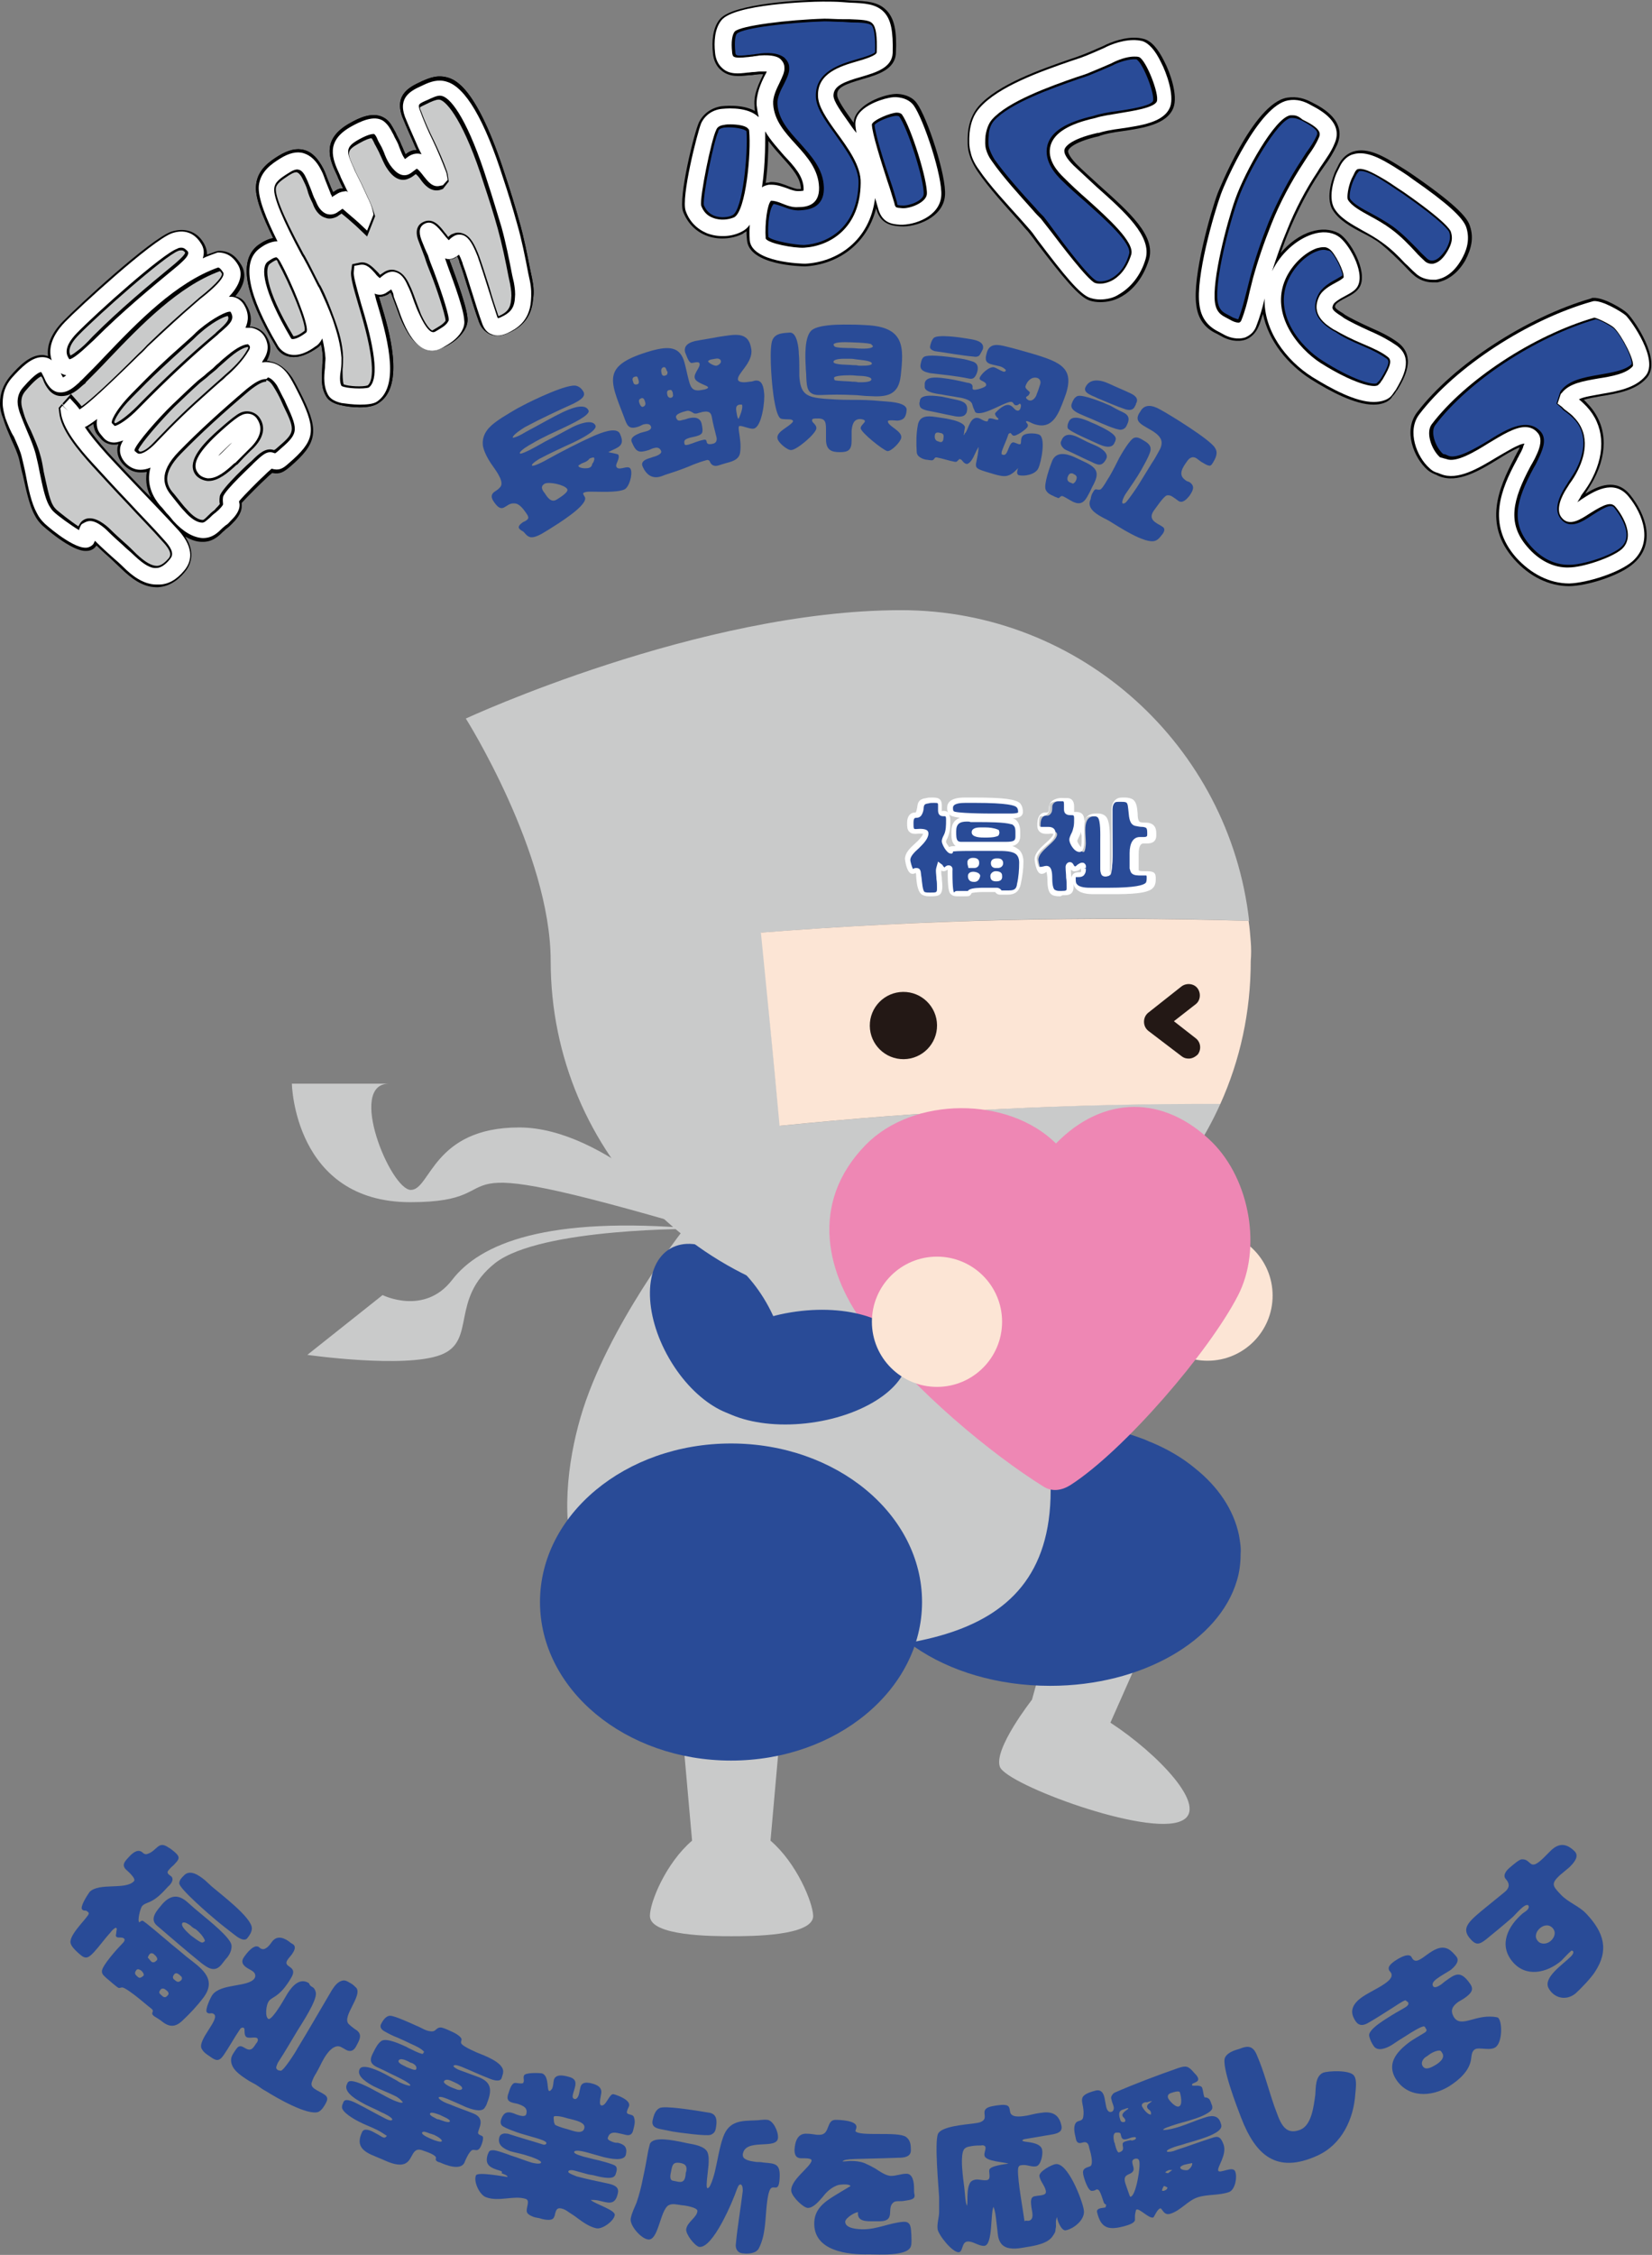 <?xml version="1.0" encoding="utf-8"?>
<!-- Generator: Adobe Illustrator 20.1.0, SVG Export Plug-In . SVG Version: 6.00 Build 0)  -->
<svg version="1.1" id="レイヤー_1" xmlns="http://www.w3.org/2000/svg" xmlns:xlink="http://www.w3.org/1999/xlink" x="0px"
	 y="0px" width="309.6px" height="422.4px" viewBox="0 0 309.6 422.4" style="enable-background:new 0 0 309.6 422.4;"
	 xml:space="preserve">
<rect x="0" y="0" width="309.6" height="422.4" fill="#808080" stroke="none"/>
<style type="text/css">
	.st0{fill:#FCE5D5;}
	.st1{fill:#C9CACA;}
	.st2{fill:#294B97;}
	.st3{fill:#231815;}
	.st4{fill:#EE87B4;}
	.st5{fill:#FFFFFF;}
	.st6{fill:#CAAC6B;}
</style>
<g>
	<circle class="st0" cx="226.3" cy="242.7" r="12.2"/>
	<path class="st1" d="M208.1,322.7l12.4-28l-19-5.5l-8.1,29.2c0,0-7.3,9.3-6,12.6c1.3,3.3,27.6,13.1,34,10.1
		C226.8,338.7,217,328.5,208.1,322.7z"/>
	<path class="st2" d="M232.2,287.6c-1-4.8-3.9-9.1-8.3-12.6c-2.3-1.9-5-3.5-8.1-4.8c-0.6-0.2-1.1-0.5-1.7-0.7
		c-1.9-0.7-3.8-1.3-5.8-1.8c-3.6-0.9-7.5-1.3-11.5-1.3c-19.8,0-35.8,11.1-35.8,24.7c0,13.6,16,24.7,35.8,24.7
		c17.3,0,31.7-8.5,35-19.7c0.5-1.6,0.7-3.3,0.7-5C232.6,289.9,232.4,288.8,232.2,287.6z"/>
	<path class="st1" d="M130.8,230.2c0,0-17.3-19-33.5-19c-16.2,0-16.6,11.7-20.3,11.7c-3.8,0-12-19.9-4.1-19.9H54.7
		c0,0,0.4,22.2,22.2,22.2C98.8,225.2,76.6,214.3,130.8,230.2z"/>
	<path class="st1" d="M130.8,230.2c0,0-29.4-0.3-38,6.4c-8.6,6.8-3.4,14.6-10.2,17.2c-6.8,2.6-25,0-25,0l14.1-11.2
		c0,0,7.8,3.9,13-2.8C89.9,233,102.3,227.7,130.8,230.2z"/>
	<path class="st1" d="M144.4,344.8l2.6-29.3h-19.9l2.6,29.3c-4.9,4.2-7.9,11.5-7.9,14.1c0,3.8,11.8,3.8,15.3,3.8
		c3.5,0,15.3,0,15.3-3.8C152.3,356.3,149.3,349,144.4,344.8z"/>
	<path class="st1" d="M128.2,230.2c0,0-14.5,18.4-19.4,35.3c-4.9,16.8-5.4,43.9,25.5,43.9s62.6,1.3,62.6-30.2
		c0-31.5-2.3-43.9-2.3-43.9L128.2,230.2z"/>
	<ellipse transform="matrix(0.866 -0.5 0.5 0.866 -106.586 100.651)" class="st2" cx="134.5" cy="249.2" rx="10.5" ry="17.7"/>
	<ellipse class="st2" cx="137" cy="300.1" rx="35.8" ry="29.7"/>
	<path class="st1" d="M146.2,210.9c-1.2-12.1-2.3-24.1-3.5-36.2c30.5-2.4,60.9-3.2,91.4-2.2c-3.7-32.7-31.5-58.2-65.2-58.2
		c-37.8,0-81.6,20.3-81.6,20.3s15.9,25.2,15.9,45.4c0,36.3,29.4,65.6,65.6,65.6c26.7,0,49.6-15.9,59.9-38.8c0,0,0-0.1,0-0.1
		C201.1,206.7,173.7,208.1,146.2,210.9z"/>
	<path class="st0" d="M234.4,176.4C234.4,176.4,234.4,176.4,234.4,176.4c-0.1-1.3-0.2-2.6-0.4-3.9c-30.6-0.9-60.9-0.2-91.4,2.2
		c1.2,12,2.4,24.1,3.5,36.2c27.5-2.8,55-4.2,82.6-4.1c3.7-8.2,5.7-17.2,5.7-26.8C234.5,178.9,234.5,177.5,234.4,176.4z"/>
	<g>
		
			<ellipse transform="matrix(1 -1.019634e-02 1.019634e-02 1 -1.95 1.736)" class="st3" cx="169.3" cy="192.1" rx="6.3" ry="6.3"/>
		<path class="st3" d="M222.8,198.3c-0.5,0-0.9-0.1-1.3-0.4l-6.3-4.8c-0.5-0.4-0.8-1-0.8-1.7c0-0.7,0.3-1.3,0.8-1.7l6.2-4.9
			c0.9-0.7,2.3-0.6,3,0.3c0.7,0.9,0.6,2.3-0.3,3l-4.1,3.2l4.1,3.2c0.9,0.7,1.1,2,0.4,3C224,198,223.4,198.3,222.8,198.3z"/>
	</g>
	<path class="st4" d="M232,242.7c4.5-8.7,2.3-21.6-4.8-28.7c-9-8.9-20.4-8.9-29.3,0.2c-9-8.9-26.7-8.8-35.6,0.2
		c-10.9,11.1-7.3,24.7,0.2,34.4c9,11.8,23.3,23.6,33.1,29.7c1.6,1,3.4,0.7,5-0.3C210.7,271.7,226.6,253.2,232,242.7z"/>
	
		<ellipse transform="matrix(0.991 -0.136 0.136 0.991 -33.455 22.886)" class="st2" cx="150.6" cy="256" rx="19.6" ry="10.5"/>
	<circle class="st0" cx="175.6" cy="247.6" r="12.2"/>
	<g>
		<g>
			<path class="st2" d="M176,161.9c-0.1,0.3-0.1,0.6-0.1,0.9c0,1.1,0.2,2.1,0.2,3.2c0,1.4-0.4,1.4-1.8,1.4c-0.4,0-0.8,0-1.1-0.2
				c-1-0.4-0.9-3.4-1.1-4.2c0-0.1-0.2-0.2-0.3-0.2c-0.4,0-0.3,0.3-0.7,0.3c-0.5,0-0.9-1.9-0.9-2.3c0-1.7,3.4-3.3,3.4-4.9
				c0-0.5-1.7-0.3-2-0.3c-1.1,0-0.9-0.9-0.9-1.6c0-0.6,0.2-1.4,1-1.4c0.2,0,0.4-0.1,0.6-0.3c0.7-1.1-0.3-2.2,1.6-2.5
				c0.4-0.1,0.7-0.1,1.1-0.1c1,0,1.3,0.1,1.3,1c0,0.3-0.1,0.6-0.1,0.9c0,0.4,0.1,0.6,0.5,0.6c0.1,0,0.2,0,0.4,0
				c0.7,0,0.7,0.8,0.7,1.2c0,1,0,2.1-0.5,3.1c-0.2,0.3-0.4,0.7-0.4,1c0,0.3,0.9,1.8,1.2,1.8l0,0c0-0.1,0-0.3,0.2-0.4
				c0.1-0.1,3.9-0.2,4.4-0.2h3.5c2.4,0,5.4-0.3,5.4,2.7c0,1.4-0.2,2.7-0.4,4.1c-0.2,1.1-0.8,1.6-2,1.6c-0.4,0-0.9,0.1-1.3,0.1
				c-0.8,0-0.2-0.5-0.9-0.5c-0.8,0-1.6,0-2.5,0c-0.4,0-2,0.1-2.3,0.3c-0.1,0.1-0.2,0.2-0.3,0.3c-0.2,0.1-1.8,0.1-2.1,0.1
				c-0.4,0-0.8,0-1.1-0.3c-0.5-0.4-0.5-3.7-0.5-4.3c0-0.2,0-0.6-0.3-0.6c-0.4,0-0.6,0.5-0.9,0.5l-0.2-0.1
				C176.5,162.4,176.3,162.2,176,161.9L176,161.9z M186.1,152.9c-1.1,0-7.1,0-7.7-0.5c-0.3-0.3-0.3-0.7-0.3-1.1
				c0-1.2,1.8-1.4,2.8-1.4c0.5,0,1,0,1.4,0c1.5,0,7.6-0.1,8.6,1c0.3,0.4,0.4,0.8,0.4,1.3c0,0.7-1.4,0.7-1.9,0.7H186.1z M180.1,158.2
				c-1.5,0-1.4-1.5-1.4-2.5c0-1.6,0.8-2.3,2.5-2.3c0.6,0,1.1,0,1.7,0c1.6,0,5.3-0.1,6.8,0.4c0.2,0.1,0.5,0.2,0.6,0.4
				c0.4,0.5,0.5,1.2,0.5,1.8v0.7c0,1.4-1.2,1.5-2.4,1.5H180.1z M182.6,164.7c0.4,0,0.5-0.3,0.5-0.6c0-0.2-0.6-0.3-0.8-0.3
				c-0.2,0-0.5,0.1-0.5,0.3c0,0.4,0.2,0.6,0.6,0.6H182.6z M182.4,161.2c-0.2,0-0.5,0.1-0.5,0.3c0,0.2,0,0.4,0.1,0.5
				c0.2,0,0.4,0.1,0.7,0.1c0.4,0,0.5-0.3,0.5-0.6c0-0.3-0.4-0.3-0.6-0.3H182.4z M183.7,155.5c-0.3,0-1.1,0.1-1.1,0.4
				c0,0.5,1.6,0.5,2,0.5c0.4,0,1.7,0,2-0.2c0.1-0.1,0.1-0.1,0.1-0.2l0-0.2c-0.6-0.3-1.4-0.3-2-0.3H183.7z M187.4,164
				c0-0.3-0.5-0.3-0.7-0.3c-0.2,0-0.5,0.2-0.5,0.4c0,0.4,0.1,0.5,0.6,0.5C187.2,164.6,187.4,164.5,187.4,164z M186.8,161.2
				c-0.3,0-0.6,0.1-0.6,0.4c0,0.3,0.1,0.4,0.4,0.4h0.4c0.4,0,0.4-0.3,0.4-0.5c0-0.3-0.2-0.4-0.5-0.4H186.8z"/>
			<path class="st5" d="M180.4,167.9c-0.2,0-0.4,0-0.6,0l-0.2,0c-0.5,0-1,0-1.4-0.4c-0.4-0.3-0.6-1.2-0.6-4.5v-0.1
				c-0.2,0.1-0.4,0.3-0.7,0.3l-0.2,0l-0.3-0.1c0,0.4,0,0.8,0.1,1.2c0,0.6,0.1,1.1,0.1,1.7c0,1.8-0.7,1.9-2.3,1.9
				c-0.4,0-0.8,0-1.3-0.2c-1-0.4-1.2-2.1-1.3-3.5c0-0.3,0-0.5-0.1-0.7c-0.1,0.1-0.3,0.2-0.6,0.2c-1.1,0-1.4-2.7-1.4-2.8
				c0-1.1,0.9-2,1.9-2.9c0.7-0.6,1.3-1.3,1.5-1.8c-0.2,0-0.5-0.1-1.3,0l-0.2,0c-0.5,0-0.8-0.1-1.1-0.4c-0.4-0.4-0.4-1-0.4-1.5l0-0.2
				c0-1.2,0.6-1.9,1.5-1.9c0.1,0,0.1,0,0.1,0c0.2-0.3,0.2-0.6,0.3-1c0.1-0.8,0.2-1.5,1.7-1.7c0.3-0.1,0.7-0.1,1.1-0.1
				c1,0,1.8,0.1,1.8,1.5c0,0.2,0,0.4,0,0.5c0,0.1,0,0.3,0,0.4c0,0.1,0,0.2,0,0.2c0.1-0.1,0.1-0.1,0.2-0.1c0.4,0,0.8,0,1,0.4
				c-0.2-0.4-0.2-0.7-0.2-1c0-0.9,0.6-1.9,3.3-1.9c0.2,0,0.5,0,0.7,0c0.2,0,0.5,0,0.7,0l0.4,0c5.4,0,7.8,0.3,8.6,1.1
				c0.4,0.5,0.5,1.1,0.5,1.6c0,0.3-0.1,0.9-1.1,1.1c-0.3,0.1-0.7,0.1-0.9,0.1c0,0,0.1,0,0.1,0c0.3,0.1,0.6,0.2,0.8,0.5
				c0.5,0.6,0.6,1.4,0.6,2.1v0.7c0,1.2-0.7,1.7-1.5,1.9c0.5,0.1,0.9,0.4,1.3,0.7c0.5,0.5,0.8,1.3,0.8,2.2c0,1.4-0.2,2.8-0.5,4.2
				c-0.3,1.4-1.1,2-2.5,2c-0.2,0-0.4,0-0.6,0c-0.2,0-0.5,0-0.7,0c-0.5,0-0.8-0.2-1-0.5c-0.4,0-0.8,0-1.2,0c-0.4,0-0.8,0-1.2,0
				c-0.7,0-1.8,0.1-2,0.2c0,0-0.1,0.1-0.1,0.2l-0.2,0.2C181.7,167.9,181.4,167.9,180.4,167.9z M179.5,166.9l0.3,0c0.9,0,1.4,0,1.6,0
				c0.1-0.1,0.1-0.2,0.2-0.2c0.5-0.4,2.3-0.4,2.7-0.4c0.4,0,0.8,0,1.3,0c0.4,0,0.8,0,1.2,0c0.4,0,0.7,0.2,0.9,0.5c0.2,0,0.4,0,0.7,0
				c0.2,0,0.5,0,0.7,0c1,0,1.4-0.3,1.5-1.2c0.3-1.3,0.4-2.7,0.4-4c0-0.7-0.2-1.2-0.5-1.5c-0.7-0.7-2.3-0.7-3.7-0.7l-4.2,0
				c-0.7,0-3.2,0-4,0.1c0,0,0,0.1,0,0.1l0,0.1l-0.2,0.2l-0.2,0c-0.8,0-1.7-1.8-1.7-2.3c0-0.4,0.2-0.8,0.3-1c0-0.1,0.1-0.1,0.1-0.2
				c0.4-0.8,0.4-1.8,0.4-2.8c0-0.3,0-0.7-0.2-0.7c0,0-0.1,0-0.1,0c-0.1,0-0.2,0-0.2,0c-0.5,0-1-0.2-1-1.1c0-0.2,0-0.4,0-0.5
				c0-0.1,0-0.3,0-0.4c0-0.5,0-0.5-0.8-0.5c-0.4,0-0.7,0-1,0.1c-0.8,0.1-0.8,0.3-0.9,0.8c0,0.4-0.1,0.9-0.4,1.4
				c-0.2,0.3-0.5,0.5-1,0.5c-0.2,0-0.5,0-0.5,0.9l0,0.3c0,0.3,0,0.7,0.1,0.8c0,0.1,0.2,0.1,0.3,0.1l0.1,0c1-0.1,1.8,0,2.1,0.3
				c0.1,0.1,0.2,0.3,0.2,0.5c0,1-0.9,1.9-1.8,2.8c-0.8,0.7-1.6,1.5-1.6,2.2c0,0.3,0.3,1.3,0.5,1.7c0.1-0.1,0.3-0.2,0.6-0.2
				c0.6,0,0.7,0.3,0.8,0.5c0.1,0.3,0.1,0.8,0.2,1.3c0.1,0.8,0.2,2.5,0.6,2.7c0.3,0.1,0.6,0.1,1,0.1c1.3,0,1.3,0,1.3-0.9
				c0-0.5,0-1.1-0.1-1.6c0-0.5-0.1-1.1-0.1-1.6c0-0.3,0.1-0.7,0.2-1l0.2-0.7l0.8,0.6c0.1,0.1,0.1,0.2,0.2,0.3
				c0.1,0.1,0.1,0.1,0.2,0.2c0,0,0,0,0,0c0.2-0.2,0.4-0.4,0.8-0.4c0.2,0,0.4,0.1,0.5,0.2c0.3,0.3,0.2,0.6,0.2,0.9l0,0.2
				c0,3.1,0.2,3.7,0.3,3.8C179,166.9,179.2,166.9,179.5,166.9z M178.1,159L178.1,159L178.1,159z M177.9,152.6c0.1,0.3,0.2,0.6,0.2,1
				c0,1.2,0,2.2-0.5,3.3c0,0.1-0.1,0.2-0.1,0.2c-0.1,0.2-0.2,0.4-0.2,0.6c0,0.2,0.3,0.6,0.6,1c0,0,0,0,0,0c0.1-0.1,0.2-0.2,1.2-0.2
				c-0.1-0.1-0.2-0.1-0.2-0.2c-0.6-0.6-0.6-1.6-0.6-2.3v-0.2c0-1.4,0.5-2.2,1.6-2.6c-1.4-0.2-1.6-0.4-1.7-0.4
				C178,152.7,178,152.6,177.9,152.6z M181.2,153.9c-1.4,0-2,0.5-2,1.8l0,0.2c0,0.6,0,1.3,0.3,1.6c0.1,0.1,0.3,0.2,0.6,0.2h8.3
				c1.6,0,1.9-0.2,1.9-1V156c0-0.5,0-1.1-0.4-1.4c-0.1-0.1-0.2-0.2-0.4-0.2c-1.3-0.4-4.5-0.4-6.2-0.4l-0.5,0c-0.3,0-0.6,0-0.9,0
				C181.7,153.9,181.5,153.9,181.2,153.9z M180.9,150.4c-0.9,0-2.3,0.1-2.3,0.9c0,0.3,0,0.6,0.2,0.7c0.3,0.2,3,0.4,7.3,0.4h3.3
				c0,0,0,0,0,0c1.2,0,1.4-0.2,1.4-0.2c0-0.4,0-0.7-0.3-1c-0.3-0.3-1.6-0.8-7.8-0.8l-0.4,0c-0.2,0-0.5,0-0.7,0
				C181.4,150.4,181.1,150.4,180.9,150.4z M182.6,165.2h-0.1c-0.9,0-1.1-0.6-1.1-1.1c0-0.5,0.4-0.8,1-0.8c0.4,0,1.3,0.2,1.3,0.8
				C183.5,165.1,182.9,165.2,182.6,165.2z M186.7,165.1c-0.5,0-1.1-0.1-1.1-1c0-0.5,0.5-0.9,1-0.9c0.8,0,1.2,0.3,1.2,0.8
				C187.9,164.8,187.5,165.1,186.7,165.1z M182.6,162.6c-0.1,0-0.3,0-0.4,0c-0.1,0-0.2,0-0.3,0h-0.4l-0.1-0.4
				c-0.1-0.3-0.1-0.5-0.1-0.7c0-0.5,0.5-0.8,1-0.8h0.1c0.8,0,1.1,0.4,1.1,0.8C183.6,162.5,182.8,162.6,182.6,162.6z M187,162.6h-0.4
				c-0.4,0-0.9-0.2-0.9-0.9c0-0.5,0.3-0.9,1.1-0.9h0.2c0.7,0,1,0.4,1,0.9C188,162.2,187.6,162.6,187,162.6z M184.6,156.9
				c-0.8,0-2.5,0-2.5-1c0-0.6,0.6-0.9,1.6-0.9h1c0.7,0,1.6,0.1,2.3,0.4l0.2,0.1l0.1,0.4c0,0.3-0.1,0.6-0.3,0.7
				C186.7,156.7,186.4,156.9,184.6,156.9z"/>
		</g>
		<g>
			<path class="st2" d="M205.6,152.7c0.3,0,0.7,0.1,1,0.4c0.8,0.8,0.6,4.2,0.6,5.3c0,0.8,0,1.6,0,2.4c0,0.8,0,1.6,0,2.3
				c0,0.2,0,0.4,0.1,0.6c0.1,0.2,0.2,0.3,0.4,0.3c0,0,0.3-0.1,0.4-0.1c0.3-0.1,0.4-3,0.4-3.4c0-2.9-0.1-5.7-0.1-8.6
				c0-0.6,0.1-1.4,0.7-1.8c0.3-0.2,0.8-0.2,1.2-0.2c0.4,0,0.8,0,1.2,0.2c1.4,0.5,0.3,4,1.7,4.4c0.4,0.1,0.8,0.2,1.2,0.2
				c1.4,0,1.4,0.9,1.4,1.9c0,0.7-0.4,1-1.2,1h-0.7c-1.3,0-1.4,1.6-1.4,2.5c0,0.5,0,1.1,0,1.6c0,0.4,0,0.9,0,1.3c0,0.2,0,0.5,0.2,0.6
				c0.5,0.5,2.4,0,2.8,0.4c0.1,0.1,0.2,0.4,0.2,0.6c0,0.5,0,1.1-0.3,1.5c-1,1.1-6.1,1.1-7.6,1.1h-1.2c-0.6,0-1.2,0.1-1.8,0.1
				c-1.1,0-2.5,0-3.1-0.9c-0.3-0.5-0.3-1-0.3-1.6c0-1.2,1.4-0.3,1.8-1c0.1-0.2,0.1-0.6,0.1-0.8c0-0.2,0-0.6-0.3-0.6
				c-0.4,0-0.9,0.6-1.3,0.6c-0.6,0-0.7-0.8-1-0.8c-0.2,0-0.3,0.2-0.3,0.4c0,1.3,0.2,2.6,0.2,3.9c0,1-0.5,1.1-1.5,1.1
				c-0.5,0-0.9,0-1.4-0.2c-1.2-0.5-0.3-4.5-1.4-4.5c-0.5,0-0.4,0.4-0.9,0.4c-0.4,0-0.8-1.9-0.8-2.2c0-1.8,3.5-3.4,3.5-4.8
				c0-0.4-0.4-0.6-0.8-0.6c-0.4,0-0.8,0.1-1.2,0.1c-0.7,0-1.1-0.3-1.1-1c0-0.6,0-1.5,0.6-1.9c0.2-0.2,0.4-0.1,0.6-0.1
				c0.4,0,0.6-0.2,0.8-0.5c0.2-0.3,0.2-0.8,0.2-1.1c0-1.1,1.3-1.3,2.2-1.2h0.6c0.7,0,0.8,0.6,0.8,1.1c0,0.3-0.1,0.6-0.1,0.9
				c0,1.3,1.9-0.3,1.9,1.7c0,0.5,0,1.1-0.1,1.7c-0.1,0.6-0.3,1.1-0.5,1.6c-0.1,0.2-0.3,0.5-0.3,0.8c0,0.5,0.7,1.8,1.4,1.8
				c0.3,0,0.4-1.4,0.4-1.6c0-0.8-0.1-1.7-0.1-2.5c0-1.2,0.2-2.6,1.8-2.6H205.6z"/>
			<path class="st5" d="M198.7,167.9c-0.4,0-0.9,0-1.4-0.2c-0.9-0.4-1-1.7-1-2.9c0-0.5-0.1-1.3-0.2-1.5c0,0,0,0-0.1,0.1
				c-0.1,0.1-0.4,0.3-0.8,0.3c-1.1,0-1.3-2.7-1.3-2.7c0-1.2,1.1-2.2,2.1-3.1c0.7-0.6,1.4-1.3,1.4-1.7c0,0-0.5-0.1-0.8,0
				c-0.2,0-0.4,0-0.6,0c-1,0-1.6-0.6-1.6-1.5c0-0.6,0-1.8,0.8-2.3c0.3-0.2,0.6-0.2,0.8-0.2l0.1,0c0.2,0,0.3,0,0.4-0.2
				c0.1-0.2,0.1-0.6,0.1-0.8c0-0.4,0.2-0.8,0.5-1.1c0.5-0.4,1.2-0.7,2.3-0.6h0.6c0.5,0,1.3,0.2,1.3,1.6c0,0.2,0,0.3,0,0.5
				c0,0.1,0,0.3,0,0.4c0,0.1,0,0.1,0,0.1c0,0,0.2,0,0.3,0c0.5,0,1.6,0,1.6,1.6c0,0.1,0,0.1,0,0.2c0.3-1,1-1.5,2.1-1.5h0.6
				c0.5,0,1,0.2,1.3,0.5c0.8,0.8,0.8,2.9,0.8,5.1c0,0.2,0,0.4,0,0.5c0,0.8,0,1.6,0,2.3c0,0.8,0,1.6,0,2.3c0,0.1,0,0.3,0.1,0.4
				c0,0,0,0,0,0c0.1-0.5,0.2-2.2,0.2-3c0-1.4,0-2.9,0-4.3c0-1.4,0-2.9,0-4.3c0-1,0.3-1.8,0.9-2.2c0.4-0.3,0.9-0.3,1.3-0.3l0.2,0
				c0.2,0,0.8,0,1.3,0.2c1,0.4,1.1,1.6,1.2,2.7c0,0.8,0.1,1.6,0.5,1.7c0.3,0.1,0.7,0.1,1.1,0.1c0.6,0,1.1,0.2,1.4,0.5
				c0.5,0.5,0.5,1.2,0.5,1.8v0.1c0,0.7-0.3,1.5-1.7,1.5h-0.7c-0.8,0-0.9,1.2-0.9,2c0,0.3,0,0.5,0,0.8c0,0.3,0,0.5,0,0.8l0,0.3
				c0,0.3,0,0.6,0,0.9c0,0.1,0,0.3,0.1,0.3c0.1,0.1,0.8,0.1,1.1,0.1c0.7,0,1.3,0,1.7,0.3c0.3,0.3,0.3,0.8,0.3,1c0,0.5,0,1.3-0.5,1.8
				c-0.9,1.1-4.3,1.2-7.6,1.2c-0.1,0-0.1,0-0.2,0l-1.4,0c-0.3,0-0.6,0-0.9,0c-0.3,0-0.6,0-0.9,0c-1.3,0-2.8-0.1-3.6-1.2
				c-0.2-0.2-0.2-0.4-0.3-0.7c0,0.2,0,0.3,0,0.5c0,1.6-1.1,1.6-2,1.6l-0.1,0C198.8,167.9,198.7,167.9,198.7,167.9z M196.1,162.2
				c1,0,1.1,1.2,1.1,2.4c0,0.7,0.1,1.9,0.5,2.1c0.4,0.2,0.6,0.2,1.1,0.2l0.1,0c1,0,1-0.1,1-0.6c0-0.6,0-1.3-0.1-1.9
				c0-0.7-0.1-1.3-0.1-2c0-0.4,0.3-0.9,0.8-0.9c0.4,0,0.6,0.3,0.7,0.5c0.1,0.2,0.2,0.3,0.3,0.3c0.1,0,0.3-0.2,0.4-0.3
				c0.3-0.2,0.6-0.4,0.9-0.4c0.3,0,0.4,0.1,0.5,0.2c0.3,0.3,0.2,0.6,0.2,0.8l-0.5,0.1l0.5,0c0,0.4,0,0.7-0.2,1
				c-0.3,0.6-0.9,0.6-1.3,0.6c-0.1,0-0.3,0-0.4,0c0,0,0,0,0,0.1l0,0.2c0,0.4,0,0.8,0.2,1c0.5,0.7,2,0.7,2.7,0.7c0.3,0,0.6,0,0.9,0
				c0.3,0,0.6,0,0.9,0l1.4,0c0,0,0.1,0,0.1,0c5,0,6.5-0.5,6.9-0.9c0.2-0.2,0.2-0.7,0.2-1.1c0-0.1,0-0.3-0.1-0.3c-0.1,0-0.6,0-0.9,0
				c-0.7,0-1.4,0-1.8-0.4c-0.3-0.3-0.3-0.7-0.4-0.9c0-0.4,0-0.7,0-1l0-0.3c0-0.3,0-0.5,0-0.8c0-0.3,0-0.5,0-0.8c0-1.9,0.7-3,1.9-3
				h0.7c0.7,0,0.7-0.2,0.7-0.5v-0.1c0-0.5,0-0.9-0.2-1.1c-0.1-0.1-0.5-0.2-0.7-0.2c-0.5,0-0.9-0.1-1.4-0.2c-1-0.3-1.1-1.5-1.2-2.6
				c-0.1-0.8-0.1-1.7-0.5-1.8c-0.2-0.1-0.6-0.1-1-0.1l-0.2,0c-0.3,0-0.6,0-0.8,0.1c-0.3,0.2-0.5,0.7-0.5,1.3c0,1.4,0,2.9,0,4.3
				c0,1.4,0,2.9,0,4.3c0,3.7-0.6,3.9-0.8,3.9c0,0-0.3,0.1-0.5,0.1c-0.5,0-0.8-0.2-0.9-0.7c-0.1-0.3-0.1-0.5-0.1-0.8
				c0-0.8,0-1.5,0-2.3c0-0.8,0-1.6,0-2.4c0-0.1,0-0.3,0-0.6c0-0.9,0.1-3.8-0.5-4.3c-0.1-0.1-0.4-0.2-0.6-0.2h-0.6
				c-0.8,0-1.3,0.3-1.3,2.1c0,0.4,0,0.8,0,1.2c0,0.4,0,0.8,0,1.3c0,1.4-0.3,2.1-0.9,2.1c-1,0-1.9-1.6-1.9-2.3c0-0.4,0.2-0.7,0.3-1
				c0.3-0.5,0.4-1,0.5-1.4c0.1-0.5,0.1-1,0.1-1.6c0-0.6-0.1-0.6-0.6-0.6c-0.4,0-1.3,0-1.3-1.1c0-0.2,0-0.3,0-0.5c0-0.1,0-0.3,0-0.4
				c0-0.6-0.1-0.6-0.3-0.6h-0.6c-0.8,0-1.3,0.1-1.6,0.4c-0.1,0.1-0.2,0.2-0.2,0.4c0,0.5,0,1-0.2,1.3c-0.2,0.3-0.5,0.7-1.2,0.7
				l-0.1,0c-0.1,0-0.1,0-0.2,0c-0.3,0.2-0.3,1.1-0.3,1.5c0,0.3,0,0.5,0.6,0.5c0.2,0,0.4,0,0.6,0c0.2,0,0.4,0,0.6,0
				c0.8,0,1.3,0.4,1.3,1.1c0,0.9-0.8,1.7-1.8,2.5c-0.8,0.7-1.7,1.6-1.7,2.3c0,0.3,0.2,1.3,0.4,1.6c0,0,0,0,0,0
				C195.5,162.4,195.7,162.2,196.1,162.2z M200.7,162.9c0,0.5,0,0.9,0.1,1.4c0,0.1,0,0.1,0,0.2c0.1-1,0.9-1.1,1.3-1.1
				c0.3,0,0.5,0,0.5-0.1c0-0.1,0-0.4,0-0.5v-0.1c0,0-0.1,0-0.1,0.1c-0.3,0.2-0.6,0.4-1,0.4C201.2,163.3,200.9,163.1,200.7,162.9z
				 M207.9,163.3C207.9,163.3,207.9,163.4,207.9,163.3C207.9,163.4,207.9,163.3,207.9,163.3z M202.6,155.8c-0.1,0.4-0.3,0.8-0.5,1.2
				c-0.1,0.2-0.2,0.4-0.2,0.5c0,0.3,0.4,0.9,0.7,1.2c0-0.2,0.1-0.6,0.1-1c0-0.4,0-0.8,0-1.2C202.6,156.3,202.6,156,202.6,155.8z"/>
		</g>
	</g>
</g>
<g>
	<g>
		<path class="st2" d="M114,84.7c0.3,0.1,1.8,0.3,1.9,0.5c0.3,0.8-0.6,1.7-0.4,2.2c0.4,1,2.3-0.5,2.7,0.5c0.4,1-0.3,3.4-1.2,3.8
			c-1.5,0.6-4.5,0.4-6.3,0.4c-0.4,0-0.9,0-1.3,0.2c-0.3,0.1,0.1,0.6,0.2,0.8c0.8,1.5-5.5,5.3-6.6,6c-0.9,0.5-2.6,1.8-3.7,1.5
			c-0.6-0.2-0.8-0.6-1.2-1c-0.3-0.2-0.6-0.3-0.8-0.6c-0.3-0.4,0.3-0.9,0.6-1.1c0.2-0.2,0.5-0.2,0.7-0.4c0.5-0.3,0.5-0.6,0.2-1.1
			c-0.4-0.6-1-1.5-1.7-1.9c-0.3-0.2-0.6-0.2-1-0.2c-1.4,0.1-1.9,2-3.4-0.1c-0.3-0.4-0.8-1.1-0.4-1.7c0.2-0.3,0.4-0.4,0.7-0.6
			c0.3-0.2,0.7-0.5,0.9-0.9c0.5-1.1-1.3-3.3-1.9-4.2c-0.6-0.9-1.3-2.2-1.5-3.3c-0.2-1.7,0.6-3.1,2.2-4.3c0.9-0.7,1.9-1.3,2.9-1.9
			c0.8-0.5,1.7-1,2.5-1.4c1.7-0.9,8.5-4.2,10-3.6c0.6,0.2,1,0.6,1.3,1.2c0.4,1-1.2,1.7-1.9,2.1c-3.1,1.4-6.1,2.8-9.1,4.4
			c-0.5,0.3-2.4,1.5-2.3,2c0,0,0,0,0.1,0c1.2-0.3,2.1-1,3.1-1.5c2.1-1.1,4.1-2.3,6.2-3.3c1.1-0.5,4.1-1.9,4.8-0.3
			c0.4,0.9-3.6,2.7-4.4,3.1c-2.1,1-4.2,1.9-6.2,3.1c-0.4,0.2-2.3,1.3-2.3,1.8c0.1,0,0.1,0,0.1,0.1c0.8-0.1,3.1-1.4,3.8-1.8
			c1-0.6,2.1-1.1,3.2-1.7c0.9-0.5,1.9-1,2.8-1.5c1-0.5,3.7-1.6,4.3-0.3c0.5,1.2-4.8,3.5-5.7,3.9c-1.5,0.7-3,1.4-4.5,2.2
			c-0.3,0.1-1.9,1.1-1.7,1.4c0.2,0.3,2.5-0.9,2.8-1.1c2.9-1.6,5.8-3.1,8.9-4.5c1-0.4,4.2-1.8,4.8-0.3
			C117.3,83.7,115.6,83.8,114,84.7C114,84.7,114,84.7,114,84.7z M106.3,91.6c-0.5-0.8-3.4-1.4-4.2-1c-0.9,0.5-0.5,1.2,0,1.8
			c0.5,0.8,1.2,1.8,2.2,1.2C104.6,93.4,106.7,92.2,106.3,91.6z M109.3,86.7c-0.3,0.1-0.6,0.3-0.9,0.5c0,0.1,0,0.1,0,0.1c0,0,0,0,0,0
			c0.2,0.5,1.7,0.5,2.1,0.3c0.6-0.3,0.3-0.6,0.7-1c0.1-0.3,0.3-0.6,0.1-0.9c-0.3,0-0.6,0.1-0.8,0.2
			C110.1,86.4,109.8,86.5,109.3,86.7z"/>
		<path class="st2" d="M124,89.2c-1.7,0.6-2.9-0.2-3.6-1.9c-0.3-0.8,0.5-1.2,1.1-1.4c0.3-0.1,0.6-0.2,0.9-0.3
			c0.4-0.1,1.7-0.5,1.5-1.1c-0.4-1.1-1.6-0.5-2.3-0.2c-1.9,0.6-2.4,0.4-3.2-1.5c-0.4-0.9,0.9-1.4,1.6-1.7c0.4-0.1,0.7-0.2,1.1-0.3
			c0.4-0.1,1.1-0.4,0.9-0.9c-0.2-0.6-0.9-0.5-1.4-0.4c-0.3,0.1-0.6,0.3-0.9,0.4c-2,0.7-2.2-0.3-2.8-1.9c-2.7-7-4.1-9.6,5.2-12.3
			c3.3-0.9,5.4-0.8,6.2,2.3c0.3,1.1,0.5,2.2,0.8,3.3c0.4,1.6,0.9,2.1,2.7,1.7c0.2,0,0.9-0.2,0.9-0.4c0.1-0.4-2.3-0.8-2.5-1.8
			c-0.2-0.9,1.1-2,0.9-2.7c-0.1-0.5-1.2-0.1-1.5-0.1c-0.6-0.1-1-1.6-1.2-2c-0.3-1.2,0.6-1.8,1.8-2.1c1.5-0.3,3-0.5,4.5-0.8
			c2.9-0.4,5.6-1.2,6.1,2.3c0.4,2.5-2.7,4.6-2.5,5.7c0.1,0.7,1.7,0.5,2.2,0.4c0.3,0,0.7-0.1,1-0.2c1.4-0.2,1.6,1.3,1.7,2.3
			c0.2,1.3-0.4,6.5-2,6.7c-0.7,0.1-2.1-0.6-2.6-0.5c-0.3,0-0.1,1-0.1,1.1c0.2,1.3,0.4,2.6,0.2,3.9c-0.2,1.4-1.7,1.7-2.8,2
			c-0.4,0.1-0.9,0.3-1.3,0.4c-0.7,0.2-1.3,0-1.6-0.8c-0.1-0.2-0.4-0.3-0.6-0.2c-0.8,0.2-1.6,0.5-2.4,0.8c-1.6,0.7-3.3,1.3-4.9,1.8
			C124.8,88.9,124.5,89,124,89.2z M120.2,74.6c-0.6,0.2-0.5,0.6-0.3,1.1c0.1,0.2,0.3,0.6,0.6,0.5c0.6-0.2,0.5-0.7,0.3-1.2
			C120.7,74.7,120.5,74.5,120.2,74.6z M118.7,71.7c0.1,0.3,0.4,0.4,0.7,0.3c0.5-0.1,0.3-0.7,0.2-1c-0.1-0.4-0.2-0.6-0.7-0.4
			c-0.4,0.1-0.4,0.5-0.3,0.8C118.7,71.6,118.7,71.6,118.7,71.7z M126,73.4c-0.1-0.4-0.3-0.4-0.7-0.3c-0.4,0.1-0.3,0.7-0.2,1
			c0.1,0.3,0.4,0.5,0.7,0.4c0.3-0.1,0.4-0.4,0.3-0.7C126.1,73.6,126.1,73.5,126,73.4z M124.9,69.3c-0.1-0.3-0.2-0.6-0.6-0.5
			c-0.5,0.2-0.4,0.8-0.3,1.2c0.1,0.4,0.4,0.5,0.8,0.3c0.3-0.1,0.3-0.4,0.3-0.7C125,69.6,125,69.5,124.9,69.3z M128.9,78.4
			c1.1-0.3,2.3-0.3,2.6,1c0.1,0.5,0.3,1.4,0,1.8c-0.6,0.7-2.4,0.6-3.1,1.2c-0.2,0.2-0.2,0.5-0.1,0.8c0.1,0.3,0.5,0.1,0.7,0.1
			c1-0.3,1.8-0.7,2.8-0.9c1.2-0.3-0.1,1.2,1.9,0.7c0.7-0.2,0.7-0.9,0.5-1.5c-0.3-1.2-0.6-2.3-0.8-3.5c-0.2-1.1-0.9-1.1-1.9-0.9
			c-0.2,0.1-0.5,0.1-0.7,0.2c-0.2,0.1-0.7,0.1-0.8,0c-0.3-0.2-0.9-0.6-1.4-0.4c-0.4,0.1-2.1,0.5-1.9,1.2c0.2,0.6,0.5,0.7,1.1,0.5
			C128.2,78.6,128.4,78.6,128.9,78.4z M133.5,67.3c-0.2,0-0.8,0.2-0.8,0.4c0.1,0.3,1.2,0.9,1.6,0.8c0.4-0.1,0.9-0.5,0.8-0.9
			c-0.1-0.4-0.6-0.5-1-0.4C133.9,67.2,133.7,67.3,133.5,67.3z M139.1,76c0-0.3-0.2-0.2-0.5-0.2c-0.7,0.1-0.7,0.7-0.6,1.3
			c0.1,0.4,0.1,1,0.4,1.4C138.7,77.9,139.2,76.6,139.1,76z"/>
		<path class="st2" d="M167.1,75.3c0.8,0.1,3,0.4,2.8,1.6c-0.1,1.2-0.5,1.8-1.7,1.9c-0.1,0-1.8-0.2-1.8,0.1
			c-0.1,0.9,2.7,1.8,2.5,3.1c-0.1,0.8-1.9,2.6-2.6,2.5c-0.7-0.1-5-3.5-5-4.3c0-0.5,0.7-0.9,0.8-1.3c0-0.3-0.7-0.4-0.9-0.4
			c-1.3,0-1.5,1.2-1.6,2.2c0,0.6,0,1.2,0,1.8c0,1.8-0.6,2.2-2.2,2.2c-1.6,0-2.6-0.4-2.6-2.4c0-0.7,0-1.3,0-2c0-1.5-0.3-2-1.9-1.9
			c-0.3,0-0.8,0-0.7,0.4c0,0.4,0.8,0.7,0.8,1.4c0,1-3.7,4.1-4.7,4.1c-0.7,0.1-2.5-1.4-2.6-2.2c-0.2-1.3,2.2-2.1,2.9-3.1
			c0-0.1,0-0.1,0-0.2c0-0.1-0.2-0.1-0.3-0.2c-0.5-0.1-1.6,0-2-0.2c-0.9-0.5-1.4-4.6-1.5-5.6c-0.2-1.7-0.7-7.8,0-9.2
			c0.6-1.2,1.9-1.2,3.2-1.3c1.4-0.1,1.7,3,1.7,3.9c0.1,1,0.1,2.1,0.1,3.1c0,0.4,0,0.8,0,1.1c0.2,3.5,1.4,4,4.7,4.3
			c1.5,0.1,2.9,0.2,4.4,0.2c1.5,0,3,0,4.6,0.1C165,75.1,165.7,75.2,167.1,75.3z M153.8,74c-2.5,0.1-2.6-1.3-2.7-3.4
			c0-0.8-0.1-1.2-0.1-2c-0.1-1.6-0.3-5.7,1.2-6.8c1.2-0.9,4.4-1,5.9-1c1.7,0,2.5,0,4.1,0.1c7.4,0.3,7.2,4.1,6.6,9.5
			c-0.4,3.7-2.7,4-5.9,3.8c-1,0-2-0.2-3-0.2C157.5,73.9,156.2,73.9,153.8,74z M159,67.2c-0.2,0-0.4,0-0.7,0c-0.4,0-2.1,0-2.1,0.6
			c0,0.6,3.1,0.5,3.6,0.6c0.4,0,0.8,0,1.1,0.1c0.4,0,2.5,0.1,2.5-0.4c0-0.6-2.6-0.7-3.1-0.8C159.8,67.2,159.5,67.2,159,67.2z
			 M163.3,64.5c-0.3-0.3-4.3-0.4-4.9-0.4c-0.4,0-2.2,0-2.2,0.5c0.1,0.1,0.1,0.2,0.2,0.3c0.3,0.3,2.6,0.3,3.1,0.3
			c0.6,0,1.2,0.1,1.8,0.1c0.4,0,2.3,0.1,2.3-0.5C163.4,64.7,163.4,64.6,163.3,64.5z M161,70.4c-0.5,0-1-0.1-1.6-0.1
			c-0.5,0-3.1,0-3.1,0.5c0,0.1,0.1,0.4,0.1,0.4c0.3,0.2,2.8,0.2,3.3,0.3c0.4,0,0.7,0,1.1,0.1c0.4,0,2.4,0.1,2.5-0.5
			C163.4,70.5,161.4,70.4,161,70.4z"/>
		<path class="st2" d="M172.5,68.4c0.1-0.5,0.2-1.2,0.6-1.5c0.8-0.7,5.9,0.1,7.1,0.3c0.7,0.1,1.4,0.3,2,0.5c1.1,0.3,1.2,1.2,0.9,2.1
			c-0.1,0.3-0.3,0.7-0.5,0.9c-0.3,0.3-0.7,0.3-1.1,0.2c-2.4-0.5-4.8-0.7-7.2-1C173.5,69.7,172.4,69.5,172.5,68.4z M181.3,71.7
			c0.2,0,0.6,0.1,0.8,0.3c0.4,0.4-0.1,0.9,0.4,1c0.4,0.1,2.2-0.4,2.3-0.8c0.2-0.8-1.4-0.8-1.2-1.4c0.2-0.7,1.8-2.2,2.7-2
			c0.6,0.2,1.1,0.6,1.7,0.8c0.3,0.1,0.4,0,0.5-0.2c0-0.1,0-0.1-0.1-0.2c-0.3-0.3-0.7-0.5-1.1-0.6c-0.4-0.1-0.9-0.2-1.3-0.3
			c-1.4-0.3-1.4-1-1.1-2.1c0.4-1.6,1.5-1.8,3.2-1.4c2.1,0.5,3.1,0.8,5.2,1.4c5.7,1.7,8.4,2.8,6.1,8.6c-1,2.6-2.1,5.9-5.7,4.6
			c-0.3-0.1-0.6-0.3-0.9-0.4c-0.2-0.1-0.3-0.1-0.5-0.1c-0.1,0.3,0.5,0.5,0.3,1c-0.2,0.5-2.2,1.9-2.7,1.7c-0.3-0.1-0.3-0.4-0.6-0.5
			c-0.1,0.1-0.2,0.1-0.3,0.2c-0.3,1-0.8,2-1.2,3.1c-0.1,0.2-0.1,0.5-0.1,0.7c0.1,0,0.2,0.1,0.3,0.1c1,0.3,1-2.7,2.1-2.3
			c0.3,0.1,0.5,0.2,0.8,0.3c0.2,0,0.3,0.1,0.4-0.1c0.1-0.4,0-0.8,0.2-1.2c0.3-0.9,2.5-0.8,3.2-0.5c1.4,0.5,0.4,5.3-0.1,6.3
			c-0.5,1.2-2.7,1.6-3.7,1.3c-0.5-0.2-0.2-1-0.1-1.3c-1.7,1.8-2.5,1.7-4.6,1.1c-4.7-1.4-3.1-0.8-2.8-5c-0.1,0-0.1,0-0.1,0.1
			c-0.6,0.9-1,2.6-2,3c-0.1,0-0.2,0-0.2,0c-0.7-0.2-0.7-0.8-1.2-0.9c-0.1,0-0.2,0-0.2,0.1c-0.3,0.2-0.3,0.5-0.8,0.4
			c-1.1-0.2-2.2-0.6-3.3-0.8c-0.5-0.1-0.4,0.3-0.8,0.5c-0.2,0.1-1.1-0.1-1.3-0.1c-0.5-0.1-1-0.3-1.4-0.7c-0.2-0.2-0.3-0.5-0.3-0.8
			c-0.1-1.6-0.1-3.3,0.2-4.9c0.3-1.9,1.9-1.8,3.3-1.6c0.7,0.1,1.4,0.2,2,0.3c1,0.2,2.6,0.5,3.3,1.2c0.2,0.2,0.3,0.4,0.2,0.7
			c-0.1,0.4-0.1,0.8-0.2,1.2c0.1,0,0.2-0.2,0.2-0.3c0.1-0.1,0.1-0.1,0.2-0.2c0.5-0.8,0.9-3,2.3-2.7c0.5,0.1,0.9,0.5,1.4,0.6
			c0.7,0.2,0.3-0.4,0.7-0.5c0.3-0.1,0.9,0.1,1.2,0.2c0.2,0,0.3,0.1,0.5,0c0-0.1,0-0.1,0-0.2c-0.3-0.2-0.7-0.7-0.6-1
			c0.5-0.6,1.8-1.8,2.7-1.5c0.7,0.2,0.9,0.9,1.4,1c0.3,0.1,0.5-0.1,0.6-0.3c0.1-0.3,0.3-0.8-0.1-1c-0.2,0.2-0.5,0.4-0.8,0.3
			c-0.4-0.1-0.3-0.5-0.7-0.6c-0.9-0.3-5.2,2.7-6.7,2c-0.2-0.1-0.2-0.3-0.3-0.5c-0.2-0.4-0.3-0.7-0.4-1.1c-0.3-0.9-2-1.2-2.8-1.3
			c-1-0.2-2-0.3-2.9-0.5c-0.8-0.1-3.2-0.4-3.2-1.4c0-0.2,0-0.5,0-0.7c0.2-1.3,2.2-1.1,3.2-1C178.2,71,179.2,71.2,181.3,71.7z
			 M172.4,75c0.2-1.3,3.2-0.8,4.1-0.7c0.9,0.2,1.9,0.4,2.8,0.6c1.3,0.3,2.2,0.7,1.9,2.2c-0.3,1.2-1.7,1-2.6,0.8
			c-1.6-0.3-3.2-0.7-4.9-1c-0.3-0.1-0.7-0.2-1-0.4c-0.3-0.2-0.4-0.6-0.4-1C172.3,75.4,172.4,75.3,172.4,75z M183.6,66.5
			c-0.2,0.3-0.7,0.4-1.1,0.3c-2.4-0.2-4.9-0.7-7.2-1c-0.5-0.1-1.1-0.4-1-0.9c0.1-0.5,0.3-1.2,0.7-1.6c0.7-0.7,5-0.1,6.1,0.1
			c1.2,0.2,3.5,0.4,3.1,2C184,65.8,183.8,66.2,183.6,66.5z M176.2,82.8c0.4,0.1,0.6-0.3,0.6-0.6c0.1-0.6,0.1-1-0.6-1.1
			c-0.4-0.1-0.9-0.2-1,0.4c-0.1,0.6,0.1,1.1,0.7,1.2C176.1,82.8,176.1,82.8,176.2,82.8z M194.9,72.1c0.2-0.5,0.1-1.1-0.5-1.3
			c-1.1-0.3-1.9,0.6-2.2,1.5c-0.2,0.6,0.9,1,0.8,1.3c-0.1,0.2-0.1,0.2-0.2,0.4c-0.2,0.2-0.3,0.2-0.5,0.4c-0.1,0.2,0.4,0.6,0.6,0.6
			c0.7,0.2,1.3-0.7,1.4-1.2C194.6,73.1,194.7,72.7,194.9,72.1z"/>
		<path class="st2" d="M210.4,77.2c1.3,0.6,1.3,1.4,0.8,2.4c-0.2,0.5-0.5,0.8-1.1,0.9c-0.8,0.1-3.9-1.3-4.8-1.7
			c-1.1-0.5-1.7-0.7-2.8-1.2c-0.9-0.4-2.1-1-1.6-2.1c0.2-0.5,0.4-1,1-1.3c1-0.4,5.1,1.3,6.2,1.8C209,76.5,209.5,76.8,210.4,77.2z
			 M204,92.6c-0.7,1.4-1.4,2.1-2.9,1.4c-0.6-0.3-1.2-0.7-1.8-1c-0.6-0.3-0.7,0.4-1,0.3c-0.4-0.2-0.6-0.2-0.9-0.4
			c-0.5-0.2-1.1-0.5-1.4-1.1c-0.5-0.9,0.8-4.5,1.2-5.5c0.8-1.8,2.7-1.3,4.1-0.7c0.6,0.3,1.3,0.6,1.9,0.9c2.6,1.2,2.9,2.2,1.5,4.7
			C204.4,91.8,204.3,92.1,204,92.6z M202,81.9c0.6,0.3,1.2,0.6,1.8,0.9c0.5,0.2,1.1,0.5,1.6,0.7c0.9,0.4,2.5,1.4,1.9,2.5
			c-0.8,1.5-1.6,1.1-2.8,0.5c-1.6-0.7-3.1-1.5-4.7-2.2c-0.3-0.1-0.6-0.4-0.8-0.7c-0.2-0.3-0.3-0.7-0.1-1
			C199.4,81.1,200.8,81.3,202,81.9z M208.8,83.1c-0.6,1-2,0.5-2.9,0.1c-0.6-0.3-5.6-2.4-5.8-3c-0.1-0.4,0-0.8,0.2-1.2
			c0.6-1.4,2.7-0.5,3.7-0.1c0.6,0.3,1.2,0.5,1.8,0.8c0.8,0.4,3.5,1.6,3.3,2.6c0,0.1-0.1,0.3-0.1,0.4
			C208.9,82.8,208.9,82.9,208.8,83.1z M212.7,76.1c-0.3,0.7-0.9,0.8-1.7,0.6c-1.8-0.6-3.6-1.4-5.3-2.1c-0.4-0.2-0.6-0.3-1.1-0.5
			c-0.6-0.3-1.5-0.7-1.2-1.5c0.8-1.8,2.8-1.5,4.5-0.7c1.5,0.7,2.3,1,3.8,1.7c0.9,0.4,1.8,1,1.2,2C212.9,75.8,212.8,75.9,212.7,76.1z
			 M201,88.7c-0.3-0.1-0.6,0-0.8,0.4c-0.3,0.6-0.2,1.1,0.4,1.3c0.2,0.1,0.3,0.1,0.5,0.2c0.2-0.1,0.4-0.3,0.5-0.5
			c0.3-0.6,0.3-1-0.4-1.3C201.1,88.7,201.1,88.7,201,88.7z M204.9,92.1c0.4-0.8,0.7-0.2,1.3-0.4c0.4-0.1,1.4-2,1.7-2.4
			c0.7-1.2,1.3-2.4,1.9-3.6c0.4-0.7,2-3.5,2.8-3.7c0.6-0.2,1.2,0.2,1.7,0.5c1.1,0.6,1.6,1.2,1.2,2.3c-0.4,1.1-1,2.1-1.6,3.2
			c-0.9,1.6-2,3.1-3,4.6c-0.2,0.3-0.8,1.5-0.5,1.7c0.2,0.1,0.5-0.1,0.6-0.2c0.5-0.5,2.1-2.8,2.5-3.5c0.8-1.3,1.6-2.6,2.4-3.9
			c0.5-0.7,0.9-1.5,1.3-2.2c0.3-0.5,0.5-1,0.5-1.6c-0.1-2.1-3.8-2.8-4.4-4.1c-0.3-0.6,0.1-1.3,0.4-1.7c0.8-1.5,2.3-1.2,3.7-0.4
			c1.7,0.9,9.5,5.7,10.3,7.2c0.2,0.3,0.3,0.6,0.3,0.9c0,0.8-0.5,1.6-0.9,2.2c-0.2,0.2-0.3,0.3-0.6,0.2c-0.5-0.1-1-0.5-1.4-0.7
			c-0.3-0.2-0.5-0.4-0.8-0.6c-0.9-0.6-1.5,0-1.9,0.6c-0.7,1-1.7,2.4-0.3,3.4c0.2,0.2,0.5,0.3,0.8,0.4c1.2,0.8,0.6,1.7,0,2.6
			c-0.5,0.6-1.3,1.5-2.1,0.9c-0.3-0.2-0.5-0.4-0.7-0.5c-0.4-0.3-0.8-0.6-1.4-0.5c-0.6,0.1-2.1,2.4-2.5,2.9c-0.6,0.9-0.5,1.6,0.4,2.2
			c0.4,0.3,0.9,0.5,1.3,0.8c0.5,0.3,0.3,0.9,0,1.3c-0.4,0.5-0.8,1.1-1.4,1.3c-1.9,0.7-7.1-2.8-8.6-3.7c-0.5-0.3-1-0.5-1.5-0.8
			c-1.1-0.6-2.8-1.7-2-3.3C204.5,92.8,204.6,92.6,204.9,92.1z"/>
	</g>
</g>
<g>
	<g>
		<path class="st2" d="M21.7,361.1c-0.4,0.2-0.7,0.5-1,0.9c-1.1,1.2-2,2.5-3.1,3.7c-1.4,1.5-1.8,1.2-3.3-0.2c-0.4-0.4-0.8-0.8-1-1.3
			c-0.7-1.4,2.6-4.4,3.3-5.6c0.1-0.2,0-0.4-0.2-0.5c-0.4-0.4-0.6,0-1-0.4c-0.5-0.5,1.1-2.9,1.4-3.3c1.8-1.8,6.7-0.3,8.3-2
			c0.5-0.5-1.3-2-1.5-2.2c-1-1,0.1-1.8,0.8-2.6c0.7-0.7,1.6-1.3,2.4-0.5c0.2,0.2,0.5,0.3,0.8,0.2c1.9-0.6,2-2.6,4-1.2
			c0.4,0.2,0.7,0.5,1.1,0.8c0.9,0.8,1.1,1.2,0.1,2.2c-0.3,0.4-0.7,0.6-1,1c-0.4,0.4-0.6,0.7-0.1,1.1c0.1,0.1,0.3,0.2,0.4,0.3
			c0.6,0.6-0.1,1.5-0.6,1.9c-1,1.1-2.1,2.3-3.5,2.9c-0.5,0.2-1.1,0.4-1.4,0.8c-0.3,0.4-0.9,2.7-0.5,3c0,0,0,0,0,0
			c0.2-0.1,0.3-0.3,0.6-0.3c0.3,0,4.1,3.3,4.6,3.7c1.4,1.2,2.2,1.8,3.6,3c2.5,2,5.9,4,3.3,7.6c-1.2,1.6-2.6,3.1-4.1,4.5
			c-1.2,1.1-2.3,1.2-3.7,0.1c-0.5-0.4-1-0.7-1.5-1c-0.9-0.7,0.2-0.8-0.5-1.4c-0.9-0.7-1.8-1.5-2.7-2.2c-0.5-0.4-2.3-1.8-2.8-1.8
			c-0.2,0-0.4,0.1-0.6,0.1c-0.3,0-2-1.6-2.3-1.8c-0.4-0.4-0.9-0.7-0.9-1.3c-0.1-1,3.1-4.5,3.8-5.2c0.2-0.2,0.7-0.7,0.3-1
			c-0.4-0.3-1.1,0-1.4-0.3c0-0.1-0.1-0.1-0.1-0.2c0.1-0.4,0.1-0.9,0.2-1.3C21.7,361.1,21.7,361.1,21.7,361.1z M40.5,359.7
			c-1.1-0.9-6.9-5.9-6.9-6.9c0-0.6,0.4-1,0.8-1.4c1.2-1.4,3,0,4,0.8c0.4,0.4,0.9,0.8,1.3,1.2c1.5,1.3,7.5,5.8,7.5,7.8
			c0,0.7-0.4,1.3-0.8,1.8c-0.6,0.9-2-0.2-2.5-0.6C42.5,361.3,41.8,360.8,40.5,359.7z M29.4,360.7c-1.5-1.3,0.1-2.9,1-4
			c1.5-1.7,3-1.9,4.7-0.4c0.6,0.5,1.1,1,1.6,1.4c1.5,1.3,5.3,4.2,6.4,6c0.2,0.3,0.3,0.6,0.3,0.9c0,0.9-0.5,1.8-1.1,2.4
			c-0.3,0.4-0.4,0.5-0.7,0.9c-1.3,1.7-2.6,0.8-3.9-0.2C34.5,365.1,32.8,363.6,29.4,360.7z M25.8,370.3c0.4,0.4,0.7,0.1,1.1-0.2
			c0.2-0.3-0.3-0.9-0.5-1c-0.3-0.2-0.6-0.3-0.8-0.1c-0.4,0.5-0.4,0.8,0.1,1.2C25.7,370.2,25.7,370.2,25.8,370.3z M28.9,366.1
			c-0.2-0.2-0.6-0.3-0.8-0.1c-0.2,0.2-0.3,0.4-0.4,0.7c0.2,0.2,0.4,0.5,0.6,0.7c0.4,0.4,0.8,0.1,1.1-0.2c0.2-0.3-0.1-0.7-0.3-0.9
			C29,366.2,28.9,366.2,28.9,366.1z M35.7,360.7c-0.3-0.2-1.1-0.8-1.5-0.5c-0.5,0.6,1.1,1.9,1.5,2.3c0.4,0.3,1.8,1.4,2.2,1.4
			c0.1,0,0.3-0.1,0.4-0.2c0.1-0.1,0.1-0.1,0.1-0.2c-0.3-0.8-1.1-1.6-1.7-2.1C36.3,361.2,36.1,361.1,35.7,360.7z M31.5,373.7
			c0.3-0.4-0.2-0.8-0.5-1c-0.2-0.2-0.7-0.3-0.9,0c-0.4,0.5-0.3,0.7,0.2,1.1C30.8,374.3,31.1,374.2,31.5,373.7z M33.6,369.9
			c-0.4-0.3-0.7-0.4-1,0c-0.2,0.3-0.3,0.6,0,0.9c0.2,0.1,0.2,0.2,0.4,0.3c0.4,0.3,0.7,0.1,1-0.2c0.2-0.3,0.1-0.6-0.2-0.8
			C33.7,370,33.7,370,33.6,369.9z"/>
		<path class="st2" d="M58.5,372.2c0.4,0.2,0.6,0.6,0.7,1.1c0.2,1.5-2.6,5.7-3.4,7c-0.6,1-1.2,2-1.8,3c-0.6,1-1.2,2-1.8,2.9
			c-0.2,0.3-0.3,0.6-0.4,0.9c-0.1,0.3,0,0.5,0.3,0.7c0.1,0,0.4,0.1,0.5,0.1c0.5,0.1,2.8-3.5,3.1-4.1c2.2-3.6,4.3-7.3,6.5-11
			c0.5-0.8,1.2-1.7,2.1-1.8c0.5-0.1,1,0.3,1.4,0.5c0.4,0.2,0.8,0.6,1.1,0.9c1.1,1.5-2.7,5.3-1.5,6.7c0.4,0.4,0.8,0.7,1.2,1
			c1.6,0.9,0.9,2,0.2,3.3c-0.5,0.9-1.2,1-2,0.5c-0.3-0.2-0.4-0.2-0.7-0.4c-1.4-0.8-2.8,1.2-3.4,2.3c-0.4,0.7-0.7,1.4-1.1,2.1
			c-0.3,0.6-0.7,1.1-0.9,1.7c-0.1,0.3-0.3,0.6-0.2,1c0.2,1,2.8,1.5,2.9,2.4c0.1,0.3-0.1,0.7-0.2,0.9c-0.3,0.6-0.8,1.4-1.4,1.7
			c-2,0.8-8-2.7-9.9-3.9c-0.6-0.3-0.8-0.5-1.4-0.9c-0.7-0.5-1.5-0.8-2.2-1.3c-1.2-0.8-2.9-1.9-2.9-3.6c0-0.8,0.6-1.5,1-2.1
			c1-1.4,1.8,0.7,2.9,0c0.3-0.2,0.6-0.7,0.8-1c0.2-0.2,0.5-0.7,0.2-1c-0.4-0.3-1.5,0.1-2-0.2c-0.6-0.4-0.2-1.5-0.5-1.7
			c-0.2-0.2-0.6,0-0.7,0.2c-1.1,1.6-2,3.3-3.1,4.9c-0.9,1.3-1.5,1-2.6,0.2c-0.6-0.4-1.1-0.7-1.5-1.4c-0.9-1.6,3.5-5.6,2.3-6.5
			c-0.5-0.4-0.8,0.1-1.3-0.3c-0.5-0.4,0.7-2.9,1-3.3c1.6-2.2,6.7-1.4,7.9-3.1c0.3-0.5,0.1-1-0.3-1.3c-0.4-0.3-0.9-0.5-1.3-0.8
			c-0.8-0.6-0.9-1.2-0.3-2c0.5-0.7,1.4-1.8,2.2-1.9c0.4,0,0.5,0.1,0.7,0.3c0.4,0.3,0.8,0.3,1.2,0c0.4-0.2,0.8-0.8,1.1-1.2
			c1-1.3,2.4-0.6,3.3,0.1c0.2,0.2,0.3,0.2,0.6,0.4c0.7,0.5,0.2,1.3-0.2,1.9c-0.3,0.4-0.6,0.7-0.8,1c-1.1,1.6,2.2,1,0.6,3.5
			c-0.4,0.7-0.9,1.4-1.4,2c-0.5,0.6-1.2,1.2-1.9,1.6c-0.3,0.2-0.7,0.4-0.9,0.8c-0.4,0.6-0.7,2.8,0,3.2c0.4,0.2,1.5-1.4,1.7-1.7
			c0.7-1,1.3-2.1,1.9-3.1c0.9-1.4,2.3-3,4-1.9C58.1,372,58.2,372,58.5,372.2z"/>
		<path class="st2" d="M79.5,384.4c-0.4-0.6-1.7-1.2-2.4-1.5c-0.8-0.4-1.7-0.8-2.6-1.2c-0.8-0.3-1.6-0.7-2.3-1.1
			c-0.6-0.3-1.2-0.8-0.7-1.6c0.3-0.6,0.9-1.4,1.6-1.4c0.9,0,4.1,1.5,5,1.9c0.8,0.3,1.6,0.9,2.5,1c1.2,0.2,1-0.7,2-0.7
			c0.4,0,1.5,0.5,1.9,0.7c0.5,0.2,1.9,0.9,2,1.5c0,0.2-0.1,0.4-0.1,0.6c-0.1,0.6,2.6,1.7,3,1.9c1.2,0.5,5,1.8,4.9,3.6
			c0,0.4-0.2,0.8-0.3,1.2c-0.3,0.8-1.7,0.3-2.2,0.1c-1.8-0.7-3.5-1.5-5.2-2.2c-0.3-0.1-1.4-0.6-1.6-0.2c-0.1,0.2,0.7,0.6,0.9,0.7
			c1.3,0.5,2.5,0.9,3.8,1.4c2.3,0.9,2.6,2.3,1.6,4.8c-0.1,0.4-0.3,0.7-0.5,1c-0.7,0.9-2.7,0.1-3.5-0.2c-1.1-0.5-2.2-1-3.4-1.5
			c-0.3-0.1-1.4-0.6-1.7-0.3c0,0.5,1.7,1.2,2.1,1.3c1.4,0.6,2.9,1.1,4.4,1.7c2.5,1,0.8,3,0.9,3.7c0.1,0.4,0.8,0.4,0.9,0.7
			c0.1,0.4-0.1,1-0.2,1.3c-0.7,2-1.4,0.7-2,1.3c-0.5,0.5-0.7,1-1,1.6c-0.1,0.2-0.2,0.5-0.3,0.7c-0.8,1.4-3.4,0.4-4.5-0.1
			c-0.4-0.1-1-0.3-0.8-0.8c0.2-0.6-2-1.3-2.3-1.4c-2.3-1-1.9,1.7-3.5,2.4c-1.1,0.5-2.7-0.1-3.8-0.6c-0.9-0.4-1.7-0.7-2.6-1.1
			c-2.1-1-2.6-2.2-1.6-4.3c0.4-0.7,1.6-0.2,2.1,0.1c0.6,0.3,1.1,0.6,1.6,0.9c0.4,0.2,0.6,0.2,0.9-0.2c-0.6-0.4-1.2-0.8-1.8-1.1
			c-1.2-0.6-2.4-1-3.5-1.6c-0.8-0.4-3.3-1.8-3.1-2.8c0-0.3,0.2-0.6,0.3-0.9c0.4-0.8,2.2,0.2,2.6,0.4c1.8,0.9,3.5,1.9,5.3,2.8
			c0.2,0.1,1,0.5,1.2,0.2c0.2-0.4-1.7-1.3-2-1.4c-0.9-0.5-1.9-0.9-2.9-1.4c-1.1-0.6-4.6-2.3-3.5-4c0-0.1,0-0.1,0-0.1c0,0,0,0,0,0
			c0-0.1,0-0.1,0.1-0.1c0.5-1,4.5,1.2,5.2,1.6c1.2,0.6,2.3,1.3,3.5,1.8c0.3,0.1,1.4,0.6,1.6,0.3c-0.4-0.5-0.8-0.8-1.3-1.1
			c-1.4-0.7-2.8-1.2-4.2-1.9c-0.9-0.5-3.3-1.8-2.6-3.2c0.6-1.2,3.9,0.5,4.7,0.9c0.7,0.4,1.5,0.8,2.2,1.2c0.3,0.2,0.6,0.4,0.9,0.5
			c0.4,0.2,1.2,0.5,1.6,0.5c0.1,0,0.1-0.1,0.1-0.1c-0.1-0.5-3.2-1.9-3.8-2.2c-0.8-0.4-1.6-0.8-2.5-1.2c-1.4-0.7-1.3-1.5-0.6-2.8
			c0.4-0.8,0.8-1.6,1.5-2.1c1-0.6,3.7,0.7,4.6,1.1c0.5,0.3,1,0.5,1.6,0.8c0.2,0.1,1.5,0.7,1.6,0.5C79.3,384.5,79.4,384.5,79.5,384.4
			z M76.6,386.2c-0.4-0.2-1.6-0.8-1.9-0.2c-0.2,0.5,1.1,1,1.3,1.1c0.1,0.1,0.2,0.1,0.4,0.2c0.3,0.1,1.5,0.7,1.6,0.3
			c0.2-0.5-0.3-0.9-0.7-1.1C77,386.4,76.9,386.4,76.6,386.2z M85.6,391.4c0.2,0.1,0.8,0.2,1-0.1c0.2-0.6-1.4-1.2-1.8-1.4
			c-0.4-0.2-1.3-0.6-1.6,0c-0.2,0.4,1.3,1.1,1.6,1.2C85.1,391.2,85.3,391.3,85.6,391.4z M81,399.8c-0.2-0.1-0.4-0.1-0.6-0.2
			c-0.3-0.1-1.1-0.5-1.3-0.1c-0.1,0.3,0.7,0.7,0.9,0.8c0.4,0.2,0.6,0.3,1.1,0.5c0.2,0.1,1.6,0.6,1.7,0.3c0.1-0.3-0.7-0.8-0.9-0.9
			C81.5,400,81.4,399.9,81,399.8z M82.5,396.2c-0.3-0.1-1.7-0.7-1.9-0.3c-0.2,0.4,0.9,0.8,1.2,1c0.1,0.1,0.3,0.1,0.4,0.1
			c0.3,0.1,1.9,0.8,2.1,0.4C84.5,397,82.8,396.4,82.5,396.2z"/>
		<path class="st2" d="M93.6,406.6c-0.2-0.1-0.4-0.1-0.6-0.2c-1.5-0.5-2.1-1.2-1.6-2.8c0.1-0.2,0.2-0.5,0.3-0.6
			c0.2-0.2,0.4-0.2,0.7-0.2c0.4-0.1,2.9,0.8,3.4,1c1.3,0.4,2.5,0.9,3.8,1.3c0.3,0.1,1.7,0.4,1.8,0c0.1-0.4-1.9-1.1-2.3-1.2
			c-1.1-0.4-2.3-0.6-3.4-0.9c-1.1-0.4-2.6-1.1-2.1-2.7c0.1-0.3,0.3-0.5,0.7-0.6c0.3-0.1,0.6,0,0.9,0c2.1,0.7,4.3,1.3,6.5,2
			c0.2,0.1,0.6,0.1,0.7-0.2c0.1-0.4-1.3-0.8-1.6-0.9c-1-0.3-2.1-0.6-3.1-0.9c-0.7-0.2-3.2-1.1-3.6-1.5c-0.4-0.4-0.3-0.9-0.1-1.4
			c0.4-1,1-1.3,2-1c0.4,0.1,0.7,0.3,1.1,0.4c0.3,0.1,1.3,0.4,1.5-0.1c0.4-1.2-0.5-1.6-1.3-1.9c-0.5-0.2-1-0.2-1.5-0.4
			c-0.8-0.3-0.8-0.9-0.5-1.7c0.2-0.6,0.5-1.7,1.1-1.9c0.3-0.1,1.6,0.3,1.7-0.1c0.2-0.5-0.1-0.8,0.1-1.3c0.2-0.6,2.9-0.5,3.4-0.4
			c1.4,0.5,0.8,3.4,1.4,3.3c0.1,0,0.4-0.3,0.5-0.5c0.2-0.5,0.2-1.1,0.3-1.6c0.4-1.3,2.3-0.7,3-0.5c1.6,0.5,1,1.7,0.6,3.1
			c-0.1,0.4-0.2,0.9,0.3,1c0.4,0.1,0.7-0.5,0.8-0.9c0.1-0.5,0.2-1,0.3-1.4c0.3-0.9,1.1-0.8,1.8-0.7c0.8,0.2,2.1,0.5,2.1,1.7
			c0,0.5-0.6,2.4,0,2.5c0.9,0.2,1.5-2.3,2.3-2.1c0.8,0.2,3.2,1.1,2.9,2.2c-0.1,0.3-0.3,0.6-0.4,1c-0.2,0.8,1.1,0.4,1.3,1.1
			c0.3,0.8,0.1,1.5-0.1,2.3c-0.2,1-0.7,1.2-1.5,1c-0.4-0.1-0.8-0.2-1.3-0.3c-0.9-0.2-1.7-0.2-2,0.9c-0.1,0.4,0.8,0.7,1.1,0.8
			c0.3,0.1,0.5,0.1,0.8,0.1c1.2,0.3,1.8,0.8,1.5,2.2c-0.3,1.4-3.2,0.7-4.1,0.5c-1.1-0.3-2.1-0.6-3.2-0.9c-0.4-0.1-2.2-0.6-2.4-0.1
			c-0.1,0.4,1.5,0.8,1.8,0.9c0.7,0.2,1.3,0.3,2,0.5c0.6,0.1,3.6,0.9,3.9,1.2c0.4,0.3,0.3,0.8,0.2,1.2c-0.1,0.2-0.1,0.5-0.3,0.7
			c-0.6,0.8-3.1,0.1-3.9-0.1c-0.4-0.1-0.7-0.1-1.1-0.2c-0.7-0.2-1.5-0.4-2.2-0.6c-0.3-0.1-1.4-0.4-1.5,0.1c-0.1,0.3,1.4,0.8,1.6,0.9
			c1.9,0.5,3.8,0.9,5.7,1.3c0.9,0.2,2.3,0.5,2,1.8c-0.5,2.5-1.9,1.8-3.7,1.4c-0.5-0.1-0.9-0.1-1.4-0.1c0.8,0.8,4.8,1.9,4.5,2.9
			c-0.2,1.1-2.4,2.7-3.5,2.4c-1.3-0.3-2.4-1.1-3.5-1.9c-0.5-0.4-1-0.7-1.6-1.1c-0.4-0.3-0.9-0.6-1.4-0.7c-0.9-0.2-1,0.4-1.2,1.1
			c0,0.2-0.1,0.4-0.2,0.6c-0.4,0.8-2.2,0.3-2.8,0.1c-0.2,0-0.4-0.1-0.6-0.1c-0.5-0.1-1.4-0.5-1.6-0.9c-0.4-0.7,0.7-2.3-0.3-2.6
			c-2.2-0.7-5,0.6-7.4-0.3c-1.2-0.4-2.4-2.9-1.9-4.1c0.3-0.7,5.1,0.2,5.9,0.3c0.1-0.3-0.9-0.6-1.1-0.7
			C94.2,406.8,94,406.7,93.6,406.6z M107.9,399.3c0.5,0.1,1.4,0.2,1.6-0.6c0.3-1-1.3-1.4-2-1.6c-0.4-0.1-0.8-0.2-1.2-0.3
			c-0.7-0.2-1.3-0.4-2.1-0.4c-0.1,0-0.4,0-0.4,0.1c-0.1,0.2,0,0.5,0,0.8c0,0.2,0.1,0.5,0.2,0.7c0.2,0.2,1.4,0.6,1.8,0.7
			C106.6,398.9,107,399.1,107.9,399.3z"/>
		<path class="st2" d="M128.6,417.6c0.2-1.4,2-2.2,2.1-3.4c0.1-0.7-2.5-1.1-2.9-1.1c-0.8-0.1-1.8-0.4-2.5,0
			c-1.6,0.9-1.9,6.8-3.9,6.4c-1.3-0.2-3.4-2.6-3.2-3.9c0.2-1.1,0.7-2,1.1-3c0.5-1.5,0.9-3,1.2-4.6c0.4-1.8,0.7-3.5,1-5.2
			c0.1-0.4,0.2-0.8,0.3-1.2c0.7-1.5,4.5-0.6,5.7-0.4c0.5,0.1,0.9,0.2,1.4,0.3c1.1,0.2,3.2,0.5,3.7,1.7c0.5,1.2,0,3.7-0.1,5
			c0,0.2-0.2,1.7,0.1,1.7c0.2,0,0.4-0.3,0.5-0.5c0.4-0.8,0.7-1.9,0.9-2.7c0.5-2.1,0.8-4.3,1.5-6.3c1.1-3.2,3.5-3.1,6-3.2
			c0.8,0,1.5-0.2,2.3-0.1c1.1,0.1,2.1,2.2,2,3.4c-0.2,2.3-6.2-0.1-6.6,3.1c0,0.4,0.1,0.6,0.4,0.8c0.6,0.4,1.5,0.5,2.2,0.6
			c0.4,0,0.8,0,1.3,0.1c2.3,0.2,3.2,0.2,3,3.1c-0.2,2.9-1.3,0.6-1.9,2.2c-0.3,0.8-0.4,1.8-0.5,2.6c-0.3,2.7-0.2,5.7-1.5,8.2
			c-0.1,0.2-0.3,0.4-0.6,0.6c-0.8,0.4-1.7,0.4-2.5,0.3c-0.9-0.1-1.3-0.9-1.2-1.7c0.3-3.3,0.9-6.6,1.3-10c0-0.3,0-1.1-0.4-1.2
			c-0.4,0-0.5,0.5-0.7,0.9c-0.7,2.1-4.5,11.2-7.1,10.8C130.1,420.6,128.5,418.5,128.6,417.6z M123.6,398.8c-0.8-0.2-1.5-0.5-1.3-1.6
			c0.2-0.9,0.5-1.9,1.3-2.3c0.9-0.5,6.4,0.4,7.7,0.6c0.6,0.1,1.2,0.2,1.8,0.3c1.2,0.3,1.3,1.4,1.1,2.6c-0.1,0.8-0.3,1.2-1,1.5
			c-0.8,0.3-5.9-0.4-7.1-0.6C125.1,399.1,124.6,399,123.6,398.8z M128.6,406.8c0.2-1-0.1-1.4-1-1.6c-1.6-0.3-1.6,0.4-1.9,1.9
			c-0.1,0.4-0.2,1.3,0.4,1.4c0.4,0.1,0.6,0.1,1,0.2c1.1,0.2,1.3-0.5,1.4-1.4C128.5,407.1,128.5,407,128.6,406.8z"/>
		<path class="st2" d="M160.8,414.4c-0.6,0-2.4,1.1-2.4,1.8c0,1.3,2.5,1.4,3.4,1.4c2.6,0,4.9-1.2,7.5-1.4c1.5-0.1,1.4,1.2,1.5,2.5
			c0,0.4,0.1,1.6-0.1,2.1c-0.6,1.9-6.1,1.5-7.8,1.5c-4,0.1-10.5-0.6-10.3-6c0.1-3,2.7-4.3,4.8-5.6c0,0,0,0,0,0
			c0.8-0.5,1.2-0.7,2-1.2c-0.1-0.2-0.6-0.3-0.9-0.3c-0.7,0-1.3,0-1.9,0.3c-0.9,0.4-1.7,1.1-2.3,1.9c-0.7,0.8-1.8,2.2-2.9,2.2
			c-0.8,0-2.9-2-3.1-3.1c-0.3-2.1,3.7-4.6,3.8-5.8c0-0.5-1.7-0.4-1.9-0.4c-1,0-1.3-0.6-1.3-1.6c0.1-1.6,0.6-3.1,2.3-3
			c0.6,0,1.2,0.1,1.9,0.2c0.2,0,0.4,0,0.6,0c1.9-0.1,1.1-2.8,2.9-2.8c0.7,0,3.9,0.1,3.9,1.3c0,0.3-0.1,0.5-0.2,0.8
			c0.7,1.1,7.9,0,9.5,1.1c0.8,0.6,0.9,1.4,0.9,2.4c0.1,1.4-1.4,1.5-2.3,1.5c-8.2,0.3-10.1,0.1-10.5,0.7c0.5,0,1.1-0.1,1.6-0.1
			c0.8,0,1.7,0.1,2.5,0.4c0.7,0.3,1.3,0.6,2,1c0.8,0.5,2,1.4,3,1.4c1,0,1.9-0.4,2.8-0.4c1.3-0.1,1.5,1.7,1.5,2.7
			c0,0.5,0,0.8,0.1,1.3c0.1,0.9-1,0.9-2.1,1.1c-0.5,0.1-1.5-0.1-1.9,0.3c-1.3,1.1,0.5,3.4-2.4,3.5c-0.5,0-0.8,0-1.3,0
			C162.4,416.1,160.6,416.2,160.8,414.4z"/>
		<path class="st2" d="M192.4,416c0.1,0,0.3,0,0.4,0c1.1-0.2,0.6-1.8,0.5-2.5c-0.1-0.9-0.3-2,0.7-2.1c0.4-0.1,0.9-0.1,1.3-0.2
			c0.5-0.1,0.8-0.3,0.7-0.8c-0.2-1-1-1.7-1.2-2.7c-0.2-0.9,2.3-2.2,3-2.3c2.3-0.4,5,6.7,5.3,8.5c0.4,1.8-1.8,3.6-3.4,3.9
			c-0.8,0.1-1.6-1.9-1.6-2.5c-0.3,0.7-0.2,1.1-0.2,1.7c0,0.3-0.1,0.5-0.1,0.8c0,0.3-0.2,0.6-0.4,0.9c-0.8,1.4-2.7,1.8-4.2,2.1
			c-0.6,0.1-1.2,0.2-1.8,0.3c-1.3,0.2-3.1,0.3-3.9-1c-0.5-0.8-0.5-1.6-0.6-2.5c-0.1-0.7-0.1-1-0.2-1.7c-0.1-0.9-0.2-1.7-0.5-2.5
			c-0.6,1-0.1,7.1-1.7,7.3c-1.1,0.1-2.1-0.9-3.2-0.8c-1.1,0.1-0.8,1.9-1.6,2c-1.2,0.1-3.9-3.3-4-4.4c-0.1-1.1,0.3-2.1,0.3-3.2
			c0-0.9,0-1.8,0-2.7c-0.1-1.9-0.9-10.4-0.2-11.9c0.7-1.4,5.1-1.7,6.5-1.9c0.6-0.1,1.2-0.1,1.7-0.4c1.5-0.8-0.9-2.4,2.2-2.9
			c0.6-0.1,2.2-0.4,2.7,0c0.4,0.3,0.3,1,0.5,1.4c0.5,0.9,2.4,0.5,3.1,0.4c0.9-0.2,1.7-0.4,2.5-0.5c1.8-0.3,3.4,0,3.9,2.3
			c0.3,1.2-0.6,1.5-1.5,1.7c-1.8,0.3-3.6,0.6-5.3,0.9c-0.1,0-0.5,0.1-0.5,0.3c0,0.1,0.5,0.2,0.6,0.2c0.8,0.1,2.9,0.3,3.1,1.5
			c0.2,0.8-0.2,2.9-1.1,3.1c-0.9,0.2-1.8-0.4-2.8-0.2c-0.2,0-0.4,0.1-0.5,0.3c-0.5,0.7,0.7,7.4,0.8,8.2c0.1,0.5,0.1,0.8,0.2,1.3
			c0,0.2,0.1,0.5,0.1,0.7C192.3,415.9,192.4,416,192.4,416z M182.2,402c-0.5,0.1-0.9,0.1-1.3,0.4c-0.9,0.5-0.6,3.7-0.5,4.7
			c0.1,1.2,0.3,2.3,0.4,3.5c0.1,0.8,0.1,1.8,0.4,2.6c0.1-0.3,0.1-0.7,0.1-1c0-0.9,0-2.3,0.4-3.1c0.2-0.5,0.6-0.7,1.1-0.8
			c0.7-0.1,1.4,0.2,2.1,0.1c0.9-0.1,0.4-1.3,0.5-1.9c0.1-0.8,3-1.1,3.6-1.2c0,0,0,0,0,0c-0.8-0.3-4.3-0.4-4.5-1.5
			c-0.1-0.5,0.2-0.9,0.2-1.5c0-0.4-0.6-0.5-0.8-0.4C183.3,401.9,182.9,401.9,182.2,402z"/>
		<path class="st2" d="M206.8,412.4c-0.1-0.2-0.6-2.1-1-2.2c-0.1-0.1-0.3-0.1-0.4,0c-0.2,0.1-0.4,0.2-0.7,0.2
			c-0.8,0.2-1.6-2.5-1.7-3.1c-0.2-1.1,0.5-1.2,1.3-1.5c0.5-0.2,0.3-1.5,0.2-2c-0.1-0.6-0.3-1.1-0.4-1.6c-0.1-0.6-0.4-1-1-0.9
			c-0.1,0-0.3,0.1-0.4,0.1c-0.7,0.2-1-0.2-1.1-0.9c-0.2-0.8-0.5-2.1,0-2.8c0.4-0.6,1.2-0.2,1.4-1.1c0.5-2.9-1.9-3.9,2.4-5
			c0.9-0.2,1.4,0.4,1.6,1.4c0.1,0.5,0.2,1.1,0.3,1.6c0.1,0.5,0.4,1.2,1,1c0.4-0.1,0.5-0.6,0.4-1c-0.1-0.4-0.3-0.8-0.4-1.3
			c-0.1-0.3-0.1-0.5,0.1-0.8c0.1-0.2,0.3-0.4,0.5-0.5c3.9-1.7,7.9-3.2,11.9-4.6c1.5-0.5,1.9-0.4,3,0.9c0.3,0.3,0.5,0.5,0.7,0.9
			c0.4,1-1.3,0.9-1.1,1.4c0.1,0.3,1.6-0.2,1.9,0.5c0.2,0.6,0.2,1.2,0.4,1.7c0,0.1,0.1,0.1,0.2,0.1c0.2,0,0.5,0.1,0.7,0.3
			c0.2,0.2,0.4,0.8,0.5,1.1c0.1,0.1,0.1,0.4,0.1,0.5c0.1,0.9-2.6,1.9-3.3,2.1c-1.4,0.5-2.9,0.8-4.3,1.3c-0.2,0.1-1.7,0.5-1.6,0.8
			c1,0,2-0.3,3-0.6c1.6-0.5,3.1-1.2,4.7-1.7c1.1-0.4,2.5-0.6,3,0.8c0.1,0.3,0.2,0.5,0.2,0.8c-0.1,1.2-3,2.1-3.9,2.4
			c-1.2,0.4-2.4,0.7-3.6,1.1c-0.8,0.2-1.8,0.5-2.5,0.9c-0.1,0.1-0.3,0.2-0.2,0.3c0,0.1,0.2,0.1,0.3,0.1c0.6,0,1.1-0.2,1.6-0.4
			c2.2-0.7,4.3-1.5,6.5-2.2c1.3-0.5,1.7-0.1,2.2,1.2c0.7,1.9-1.2,4.2-1,4.9c0.2,0.7,2.8-1,3.2,0.2c0.4,1,0,3.3-1.1,3.8
			c-1.9,0.7-4,0.4-5.9,1c-1.9,0.6-3.2,2.5-5.2,3.1c-1.3,0.4-1.5-1.2-1.9-1c-0.6,0.2-1.1,1.7-1.3,1.7c-0.8,0.2-2.5-1.7-3.1-1.5
			c0,0-0.1,0.1-0.1,0.1c-0.1,0.4-0.2,0.8-0.2,1.1c0,0.3,0,0.5,0,0.8c-0.2,0.7-1.6,1-2.3,1.2c-2.8,0.7-4.1,0.2-4.8-2.7
			c-0.1-0.4,0.2-0.6,0.5-0.7s0.7-0.1,1.1-0.2c0-0.2,0.1-0.3,0.1-0.5C206.9,412.8,206.9,412.7,206.8,412.4z M212.4,400.9
			c0.2,0,0.5-0.2,0.5-0.4c-0.1-0.3-0.6-0.1-0.8-0.1c-0.3,0.1-0.6,0.2-0.9,0.3c-0.9,0.2-1-0.1-1.2-1c-0.1-0.3-0.7-0.2-0.9-0.2
			c-0.6,0.2-0.4,1.2-0.3,1.7c0,0.1,0,0.1,0.1,0.2c0,0.1,0.4,1.9,0.8,1.8c0.7-0.2,0.9-0.5,0.7-1.3c0-0.2,0-0.2,0-0.4
			c0.2-0.4,1.1-0.5,1.5-0.6C212.1,401,212.2,401,212.4,400.9z M211.7,411.3c0.1,0.1,0.1,0.3,0.2,0.2c1-0.2,1.9-5.7,1.6-6.7
			c-0.1-0.4-0.4-0.5-0.8-0.4c-1.1,0.3,0,1.5-0.3,2.2c-0.4,1-2.1,0.4-1.5,2.4C211.1,409.6,211.5,410.7,211.7,411.3z M211.5,395
			c-0.1,0-0.1,0-0.1-0.1c-0.1,0-0.1,0-0.1,0c-0.3,0.1-0.4,0.1-0.6,0.2c-0.8,0.2-1.1,0.5-0.9,1.5c0,0.1,0.1,0.2,0.1,0.3
			c0.1,0.5,0.3,0.7,0.8,0.6c0.1,0,0.2-0.1,0.2-0.3c-0.1-0.5-0.5-0.6-0.5-0.8C210.1,395.9,211.1,395.3,211.5,395
			C211.5,395.1,211.5,395,211.5,395z M218.8,409.8C218.8,409.8,218.8,409.7,218.8,409.8c-0.3-0.2-0.5-0.3-0.7-0.3
			c-0.1,0.2-0.4,0.7-0.3,0.9c0,0,0.2,0,0.3,0C218.4,410.3,218.7,410.2,218.8,409.8C218.8,409.9,218.8,409.8,218.8,409.8z
			 M214.6,393.8c-0.3,0.1-0.7,0.3-0.6,0.7c0.2,0.5,1.1,1.7,1.7,1.6c0-0.2,0-0.3,0-0.4c-0.2-0.6-0.5-0.4-0.7-0.9
			c-0.2-0.6,0.6-0.9,0.9-1.2c-0.3,0-0.6,0.1-0.9,0.2C214.8,393.8,214.8,393.8,214.6,393.8z M218.9,406.6c-0.1,0-0.5,0.2-0.5,0.4
			c0.2,0,0.3,0.1,0.5,0.1c0.3-0.2,0.5-0.4,0.8-0.6c-0.1,0-0.3,0-0.4,0C219.1,406.5,219,406.5,218.9,406.6z M223.4,405.2
			c-0.5,0.1-1,0.2-1.4,0.3c-0.1,0-0.2,0.1-0.3,0.1c-0.2,0.1-0.6,0.3-0.5,0.5c0.1,0.4,1.1,0.5,1.4,0.4
			C222.9,406.4,223.6,405.6,223.4,405.2C223.5,405.3,223.5,405.2,223.4,405.2z M219.7,392c-0.4,0.1-1,0.3-0.8,1
			c0.2,0.5,1.4,1.8,2,1.6c0.8-0.2,0.4-2.1,0.2-2.7c-0.1-0.2-0.9-0.1-1,0C219.8,391.9,219.8,392,219.7,392z"/>
		<path class="st2" d="M254,392.2c-0.3,4.7-2.5,9.5-7.1,11.6c-7.7,3.5-11.6-0.1-14.3-7.1c-0.7-1.8-3.8-9.8-3-11.3
			c0.5-1,2-1.4,2.7-1.6c1.7-0.7,2.6-0.5,3.3,1.3c1.3,3,2,5.9,3.2,9.4c1,2.6,1.7,5.8,5,4.4c2-0.9,2.4-4.3,2.7-6.5
			c0.1-1.4,0-3.4,1.4-4.1c0.9-0.4,5.3-0.6,5.9,0.6C254.3,389.6,254.1,391.2,254,392.2C254,392.2,254,392.2,254,392.2z"/>
		<path class="st2" d="M266.9,379.6C267,379.6,267,379.6,266.9,379.6c-0.5-0.1-2.7,1.3-3.3,1.7c-1,0.6-1.9,1.2-2.8,1.8
			c-1,0.6-2.7,1.3-3.4,0.1c-0.1-0.1-0.1-0.2-0.2-0.3c-0.4-0.7-0.5-1.1-0.6-1.5c-0.3-1.3,3.5-3.4,4.4-4c0.8-0.5,1.6-0.9,2.4-1.4
			c0.3-0.2,0.7-0.5,0.5-0.9c-0.2-0.2-0.3-0.2-0.5-0.4c-0.5,0.1-1.9,1.1-2.4,1.4c-1.6,1-3.1,2-4.7,2.9c-1.1,0.6-1.9,0.4-2.5-0.8
			c-1.2-2.1,0.6-3.6,2.1-4.5c1-0.6,2-1.1,3-1.7c0.6-0.4,1.8-1.1,1.9-1.9c0-0.2,0-0.4-0.1-0.5c-0.1-0.2-0.2-0.3-0.3-0.4
			c-0.5-0.8,0.4-1.4,0.9-1.8c0.6-0.4,2-1.3,2.8-1.1c0.4,0.1,0.4,0.3,0.6,0.6c1.2,1.8,3.9-3.2,6.7-1.8c0.6,0.3,1.2,1,1.6,1.5
			c0.6,0.9-0.5,1.9-1.1,2.4c-0.9,0.6-1.9,1.1-2.8,1.8c-0.2,0.2-0.9,0.7-0.5,1.3c0.3,0.4,1.1-0.1,1.4-0.3c0.3-0.2,0.6-0.5,0.9-0.7
			c1.8-1.3,2.8-2.1,4.6,0.5c0.8,1.1,0.2,1.8-0.9,2.6c-0.4,0.3-0.8,0.5-1.3,0.8c-1.1,0.8-1.6,1.6-0.8,2.9c1.4,2.1,4.2-0.8,8.1,0
			c0.9,0.2,1.1,4.3-0.2,5.5c-1,0.9-3.2,0-4,0.5c-0.6,0.4-0.6,1.1-0.7,1.8c0,0,0,0,0,0c-0.3,2.2-2.2,3.9-4.1,5.1
			c-3.4,2.1-7.9,2.2-10.1-1.5c-1.5-2.6,0-4.7,2.3-6.5c1-0.8,2.2-1.4,3.3-2.1c0.2-0.2,0.4-0.4,0.1-0.7
			C267.1,379.8,267.1,379.7,266.9,379.6z M267.4,385.2c-0.6,0.3-1.2,1.1-0.8,1.8c0.5,0.9,1.6,0.3,2.3-0.1c0.7-0.4,2-1.3,1.4-2.3
			c-0.1-0.1-0.1-0.2-0.2-0.3c-0.3-0.5-1.7,0.2-2,0.4C267.8,384.9,267.7,385,267.4,385.2z"/>
		<path class="st2" d="M286.4,356.9c-0.7-0.4-2.4,1.8-3,2.3c-1.6,1.4-3.3,2.8-4.9,4.1c-1.4,1.1-2,1.1-3.2-0.4
			c-1.4-1.9,0.1-3.1,3.4-5.8c1.1-0.9,2.1-1.7,3.2-2.6c0.9-0.7,1.2-1.5,0.3-2.5c-0.7-0.8,0.3-1.8,0.8-2.2c0.5-0.4,1.7-1.5,2.2-1.5
			c1.9-0.1,1.3,2.4,4-0.2c0.5-0.5,1-1,1.5-1.5c1.5-1.4,2.9-1.3,4.4,0.2c1,1-0.3,2.3-1,3c-0.6,0.5-1.2,1-1.8,1.5
			c-1.7,1.6-1.3,2,0.2,3.6c1.4,1.5,3.4,2.1,4.8,3.6c3.3,3.5,4.3,6.8,1.6,10.9c-0.7,1.1-2.6,3.1-3.6,4c-1.8,1.5-4.1,0.9-5.1-1
			c-1-2,2.7-4.4,4.2-5.9c0.6-0.6,0.6-1.1,0.1-1.1c-0.7,0.6-1.3,1.3-1.9,1.9c-2.7,2.3-6.7,3.2-9.2,0.1c-2.6-3.2-0.7-6.7,2-9
			C286,358,286.8,357.5,286.4,356.9z M290.6,363.6c0.7-0.6,1.1-1.6,0.4-2.4c-0.7-0.8-1.7-0.6-2.4,0c-0.7,0.6-1.1,1.6-0.4,2.4
			C288.8,364.3,289.9,364.2,290.6,363.6z"/>
	</g>
</g>
<path class="st2" d="M200.4,32.1c5.9,5.8,14.4,11.7,13.1,15.9c-1.7,5.6-6.1,7.2-8.7,6.3c-2.3-0.7-9.1-10.5-10.7-12.5
	c-2.8-3.2-6.9-7.4-9.4-11c-0.5-0.8-1-1.7-1.3-2.7c-0.2-1-0.2-2.1-0.1-3.1c0.2-1.4,0.6-2.8,1.5-3.9c3.6-4.1,13-7.1,18.3-9
	c1.7-0.6,3.5-1.4,5.1-2.1c1.5-0.7,3.9-1.4,5.6-0.9c2.2,0.6,5,8.2,4.3,10.3c-1.2,3-9.2,2.9-12.5,4C195,25.9,198.3,30.1,200.4,32.1z"
	/>
<path class="st2" d="M132.9,23.7c0.5-1.1,1.6-1.7,2.7-1.8c1.8-0.2,6.2-0.1,6.4,2.5c0.2,2.4-0.1,15.8-3.6,17.7
	c-2.4,1.3-7,0.9-8.3-3.1C129.4,37.1,132,25.5,132.9,23.7z M158.9,2.1c5.2,0.2,7.4,0,7.1,7.8c-0.2,3.8-11.2,2.4-11.1,8
	c0.1,3.6,8.1,10.1,8,16.4c-0.1,8.5-5.7,13.2-12,13.6c-1.5,0.1-8.6-0.6-8.8-3.1c-0.2-2.2,0-8.5,2.3-8.7c1.7-0.2,3.7,1.3,5.3,1.2
	c1.6-0.1,2.6-0.2,2.5-2.2c-0.2-5.7-8.2-8.5-8.6-15.5c-0.2-2.8,2.3-5.7,2.2-6.9c-0.1-1-2.5-0.8-3.1-0.7c-0.8,0.1-1.6,0.2-2.3,0.3
	c-2.1,0.2-4.2,0.4-4.5-2.4c-0.1-1.4-0.2-3.7,0.8-4.9c1.9-2.3,15.8-2.9,17.9-3C155.9,2,157.4,2.1,158.9,2.1z M161.9,23.2
	c0-2.1,4.7-3.7,6.2-3.6c0.7,0,1.6,0.3,2,0.9c1.8,2.4,5.2,12.9,5,16c-0.2,2.8-4.3,4.1-6.2,4c-1.6-0.1-2.4-0.4-2.8-2.1
	C165.3,35.4,161.9,25.8,161.9,23.2z"/>
<g>
	<path d="M150.9,49.9c-0.7,0-10.5-0.2-10.9-4.9c0-0.1-0.1-0.7-0.1-1.7c-0.2,0.2-0.5,0.3-0.7,0.5c-2,1-4.7,1.2-6.9,0.3
		c-2-0.8-3.5-2.4-4.3-4.5c-0.9-2.6,2.1-14.8,3-16.7c0.8-1.6,2.3-2.7,4.2-3c0.2,0,3.8-0.5,6.3,0.9c-0.1-0.3-0.1-0.7-0.1-1
		c-0.2-2.2,0.9-4.3,1.6-5.8c0,0,0,0,0-0.1c-0.1,0-0.3,0-0.4,0c-0.4,0-0.8,0.1-1.2,0.1c-0.4,0.1-0.7,0.1-1.1,0.1
		c-1.6,0.2-3.6,0.4-5.1-0.9c-0.9-0.7-1.5-1.9-1.6-3.3c-0.2-2-0.1-4.6,1.3-6.3c2.5-3,15.5-3.6,19.4-3.7c1.3,0,2.5,0,3.8,0.1l1.4,0.1
		c2.9,0.1,5.1,0.2,6.7,1.9c1.4,1.5,1.9,3.8,1.7,7.9c-0.1,3.1-3.4,4.1-6.2,4.9c-3.4,1-4.9,1.6-4.8,3c0,0.9,1.6,3.1,2.8,4.8
		c0.1,0.1,0.2,0.3,0.3,0.4c0-0.7,0.3-1.7,1.4-2.7c1.9-1.8,5.3-2.8,6.9-2.7c1.5,0.1,2.8,0.7,3.5,1.7c2,2.7,5.6,13.7,5.3,17.3
		c-0.3,4.2-5.5,6-8.3,5.8c-2-0.1-3.9-0.6-4.6-3.4C162.4,46.1,156.6,49.6,150.9,49.9C150.9,49.9,150.9,49.9,150.9,49.9z M144,44.4
		c0.9,0.8,5.2,1.5,6.7,1.5c4.6-0.3,10-3.4,10.2-11.6c0.1-3-2.4-6.3-4.5-9.3c-1.9-2.6-3.5-4.9-3.5-7c-0.1-4.6,4.6-6,7.7-6.9
		c1.1-0.3,3-0.9,3.4-1.3c0.1-3.4-0.3-4.6-0.6-5c-0.5-0.5-2-0.6-3.9-0.6L158,4.1c-1.2,0-2.4-0.1-3.5-0.1c-6.5,0.2-15.2,1.2-16.4,2.3
		c-0.3,0.3-0.5,1.5-0.3,3.4c0,0.5,0.2,0.6,0.2,0.6c0.3,0.2,1.5,0.1,2.2,0c0.3,0,0.7-0.1,1-0.1c0.5-0.1,0.9-0.1,1.4-0.2
		c2.1-0.2,3.5,0.1,4.4,0.8c0.5,0.5,0.9,1.1,0.9,1.8c0.1,1-0.4,2-1,3.2c-0.6,1.1-1.3,2.6-1.2,3.7c0.2,2.9,2.1,5,4.2,7.3
		c2.1,2.4,4.4,4.8,4.5,8.3c0.1,4-3.1,4.2-4.4,4.3c-1.2,0.1-2.3-0.3-3.3-0.7c-0.6-0.2-1.2-0.4-1.7-0.5C144.2,39,143.8,42.1,144,44.4z
		 M131.9,38.4c0.4,1,1,1.6,1.9,2c1.3,0.5,2.8,0.3,3.5-0.1c1.9-1,2.9-11.4,2.6-15.7c-0.2-0.4-2.3-0.9-4.2-0.7c-0.6,0.1-1,0.3-1.1,0.7
		l0,0.1C133.8,26.3,131.7,36.5,131.9,38.4z M168.2,38.4c0.1,0,0.3,0.1,0.9,0.1c1.3,0.1,3.9-0.9,4-2.1c0.2-2.4-3-12.5-4.6-14.6
		c0,0-0.2-0.1-0.5-0.1c-1,0-3.6,1-4.1,1.7c0.1,1.7,1.8,7.1,2.9,10.3c0.6,1.7,1,3.2,1.3,4.2C168.1,38.2,168.2,38.3,168.2,38.4z
		 M144.6,34.1c1.2,0,2.2,0.4,3.2,0.8c0.6,0.2,1.3,0.5,1.7,0.5c0.1,0,0.4,0,0.6,0c0,0,0-0.1,0-0.1c-0.1-2-1.6-3.7-3.4-5.7
		c-0.9-1-1.8-2-2.7-3.2c0,1.9-0.1,4.9-0.5,7.9c0.2-0.1,0.4-0.1,0.6-0.1C144.3,34.1,144.4,34.1,144.6,34.1z M163.9,23.3
		C163.9,23.3,163.9,23.3,163.9,23.3C163.9,23.3,163.9,23.3,163.9,23.3L163.9,23.3z"/>
	<path class="st5" d="M150.9,49.4c-0.5,0-10-0.2-10.4-4.4c0,0-0.1-1.3,0-2.9c-0.4,0.6-0.9,1-1.5,1.3c-1.9,1-4.4,1.1-6.5,0.3
		c-1.9-0.8-3.3-2.2-4-4.2c-0.9-2.5,2.2-14.7,2.9-16.4c0.7-1.5,2.1-2.5,3.8-2.7c0.2,0,4.4-0.6,6.7,1.3c0.1,0.1,0.2,0.2,0.3,0.2
		c-0.2-0.7-0.3-1.4-0.4-2.2c-0.1-2.1,0.8-4.1,1.5-5.5c0.1-0.2,0.3-0.5,0.4-0.8c-0.3,0-0.7,0-1.3,0c-0.4,0-0.8,0.1-1.2,0.1
		c-0.4,0-0.7,0.1-1.1,0.1c-1.6,0.2-3.4,0.4-4.7-0.8c-0.8-0.7-1.3-1.7-1.4-3c-0.2-1.9-0.1-4.4,1.2-6c2.4-3,16.3-3.5,19-3.5
		c1.2,0,2.5,0,3.7,0.1l1.4,0.1c2.7,0.1,4.9,0.2,6.4,1.8c1.3,1.4,1.7,3.6,1.6,7.6c-0.1,2.8-3.2,3.7-5.9,4.5c-3.2,0.9-5.2,1.7-5.2,3.5
		c0,1.1,1.5,3.1,2.9,5.1c0.4,0.6,0.9,1.3,1.4,1.9c-0.1-0.7-0.2-1.2-0.2-1.7v0c0-0.6,0.2-1.6,1.2-2.5c1.7-1.6,5.1-2.6,6.5-2.5
		c1.4,0.1,2.5,0.6,3.2,1.5c1.9,2.6,5.5,13.5,5.2,17c-0.3,3.9-5.1,5.5-7.7,5.4c-1.7-0.1-3.5-0.4-4.2-3.3c-0.1-0.4-0.3-1-0.5-1.7
		C163,45.1,156.9,49.1,150.9,49.4C150.9,49.4,150.9,49.4,150.9,49.4z M144.5,37.6c-0.7,0.6-1.2,4.3-1,7.1c0.5,0.9,5.2,1.8,7.2,1.7
		c4.8-0.3,10.5-3.6,10.6-12.1c0.1-3.2-2.4-6.6-4.6-9.6c-1.8-2.5-3.4-4.8-3.4-6.8c-0.1-4.2,4.2-5.5,7.3-6.4c1.4-0.4,3.7-1.1,3.7-1.7
		c0.1-2.9-0.1-4.7-0.8-5.4c-0.6-0.7-2.2-0.7-4.3-0.8L158,3.6c-1.2,0-2.4-0.1-3.5-0.1c-6.8,0.2-15.7,1.3-16.8,2.4
		c-0.5,0.6-0.7,2-0.5,3.8c0,0.3,0.1,0.8,0.3,0.9c0.4,0.3,1.6,0.2,2.5,0.1c0.3,0,0.7-0.1,1-0.1c0.4-0.1,0.9-0.1,1.3-0.2
		c2.6-0.2,3.6,0.3,4,0.7c0.4,0.4,0.7,0.9,0.7,1.5c0.1,0.9-0.4,1.8-0.9,2.9c-0.6,1.2-1.3,2.7-1.2,4c0.2,3.1,2.2,5.3,4.3,7.6
		c2.1,2.3,4.2,4.7,4.3,8c0.1,3.5-2.6,3.7-3.9,3.7c-1.1,0.1-2.1-0.3-3.1-0.7C145.8,37.8,145.1,37.6,144.5,37.6z M136.9,23.3
		c-0.4,0-0.8,0-1.2,0.1c-0.8,0.1-1.3,0.4-1.5,1l0,0c-0.9,1.8-3.1,12.6-2.8,14.1c0.4,1.1,1.1,1.9,2.2,2.3c1.5,0.6,3.1,0.3,4-0.1
		c2.2-1.2,3.2-12.1,2.8-16.2c0-0.2-0.1-0.3-0.3-0.5C139.6,23.5,138.1,23.3,136.9,23.3z M163.4,23.3c0,1.6,1.8,7.2,2.9,10.6
		c0.6,1.7,1,3.2,1.3,4.1c0.2,0.9,0.2,0.9,1.5,1c1.4,0.1,4.4-1,4.6-2.6c0.2-2.5-3-12.7-4.7-15c-0.1-0.1-0.4-0.3-0.9-0.3
		C166.9,21.1,163.6,22.5,163.4,23.3z M144.6,34.6c1.1,0,2.1,0.4,3,0.7c0.7,0.3,1.4,0.5,1.9,0.5c0.2,0,0.8,0,1.1-0.1
		c0-0.1,0-0.2,0-0.5c-0.1-2.2-1.7-4-3.6-6c-1.2-1.4-2.6-2.9-3.6-4.6c0,1.2,0.1,6-0.6,10.5c0.4-0.3,0.8-0.4,1.3-0.5
		C144.3,34.6,144.4,34.6,144.6,34.6z"/>
</g>
<path class="st1" d="M13,77.2c0.3,2.8,4,6.9,5.7,8.8c4.4,4.9,9,9.5,13.4,14.3c1.5,1.6,2.6,3.6,0.9,5.5c-3,3.5-5.9,2.2-8.9-0.6
	c-1.7-1.6-3.4-3.1-5.1-4.7c-0.3-0.3-2.1-1.8-2.5-1.4c-0.6,0.7,0.2,1.2-0.3,1.9c-0.9,1.1-6.4-3.3-7.2-4.1c-0.4-0.4-0.7-0.9-1-1.4
	c-1.3-2.3-1.9-7.1-2.7-10c-0.7-2.6-2.2-5.1-3-7.7C2.3,77.1,2,76.3,2,75.5c0-1.4,0.4-2.6,1.4-3.7c1.4-1.6,4.2-4.7,5.8-2.8
	c0.7,0.8,0.9,1.9,1.6,2.7c1.2,1.3,2.8-0.5,3.9-1.4c7.8-7.7,16.3-18,26.4-21.4c1.1,0.1,1.7,0.7,2.3,1.6c1.6,2.6-4,6.4-5.6,7.7
	c-3.1,2.6-6,5.3-8.9,8c-1.7,1.6-12.4,12.5-14,12.3c-0.3-0.1-0.6-0.2-0.8-0.4c-0.3-0.3-0.6-0.7-0.9-1.1C13.1,77,13.1,77.1,13,77.2z
	 M41.3,97.3c-1.1,0.8-1.8,2.2-3.3,2.1c-1.7-0.1-3.3-1.4-4.4-2.7c-0.8-0.9-1.6-2-2.5-2.9c-3.1-3.6-1.6-7.2,1.4-10.2
	c4.1-4.2,8.4-8.1,12.8-11.8c2.7-2.3,5.5-3.7,7.8-0.1c0.7,1.2,1.3,2.4,1.9,3.7c2.7,5.6,2.3,6.8-1.9,10.4c-1,0.9-1.1,1-2.4,0.5
	c-0.4-0.1-2,1.5-2.2,1.7c-0.7,0.7-5.1,5-5.3,5.5c-0.1,0.4,0.1,0.7,0.1,1.1c0,0.8-0.8,1.6-1.3,2C41.8,96.9,41.5,97.1,41.3,97.3z
	 M19.8,80.3c-1.6-1.8,2.1-5.9,3.4-7.2c4.1-4.2,6.3-6.3,10.6-10.1c0.8-0.7,1.7-1.5,2.5-2.3c1.5-1.3,6.6-5.1,8-2.9
	c1.7,2.7-0.8,4.6-2.7,6.2c-5,4.2-9.9,8.7-14.6,13.6c-1.2,1.2-5.2,5.1-6.7,3.4C20.1,80.7,20,80.6,19.8,80.3z M36.3,70.2
	c0.9-0.8,1.9-1.6,2.8-2.4c0.9-0.8,1.8-1.6,2.7-2.4c1.6-1.4,5-3.8,6.5-1.4c0.5,0.9,0.4,1.7-0.1,2.6c-1.1,1.9-2.9,3.7-4.5,5.1
	c-0.9,0.8-1.8,1.5-2.7,2.3C36.5,78,34.4,80,30.3,84.3c-1.6,1.6-4.1,3.4-5.8,1.4c-0.3-0.4-0.6-0.9-0.5-1.5c0.1-1.8,6.1-8.1,7.5-9.4
	C33.3,72.9,34.3,72,36.3,70.2z M34.2,50.9c-5.2,4.3-10.4,8.6-15.3,13.5c-1.1,1.1-2.2,2.2-3.4,3.1c-1,0.7-2.7,1.9-3.6,0.9
	c-1.9-2.3-0.9-4.7,1.3-7c3-3.1,16.2-15.1,19.4-16.2c1.6-0.5,2.8-0.2,3.7,1.2C37.5,48.1,35.5,49.8,34.2,50.9z M45.8,79.1
	c-0.7,0.4-3.5,2.8-4.2,3.5c-0.7,0.7-4.2,4-3.3,5.1c1.1,1.4,3.9-1.3,4.8-2.2c0.8-0.8,1.6-1.8,2.5-2.5c0.9-0.8,2.4-2.3,1.4-3.7
	C46.6,79,46.1,79,45.8,79.1z"/>
<path d="M67.4,76.3c-1.4,0-2.7-0.2-3.5-0.4c-0.9-0.2-2.2-0.6-2.8-1.7c-1-1.7-0.8-3.6-0.7-5.4c0-0.7,0.1-1.3,0.1-1.8
	c0-0.9-0.2-1.7-0.3-2.5c-0.3,0.3-0.6,0.6-0.8,0.7c-1.3,0.9-3.3,2-5.2,1.6c-1.1-0.2-2-0.9-2.5-1.9v0c-6-10-7-16.2-3.3-19
	c0.7-0.5,1.7-1.1,2.8-1.3c-2-4.1-3.5-7.7-3.2-10c0.3-2.9,2.6-4.4,4.2-5.4c1.8-1.1,3.4-1.5,4.8-1.1c1.5,0.4,2.6,1.6,3.6,3.5
	c0.4,0.8,0.6,1.5,0.9,2.2c0.3,0.7,0.5,1.3,0.8,1.9l0.1,0.3c0.2-0.1,0.4-0.2,0.5-0.3c0.3-0.2,0.7-0.4,1.2-0.4l0.2,0
	c-0.3-0.6-0.6-1.2-0.9-1.9l-0.2-0.5C61.8,30,60,26.1,65.7,23c1.4-0.8,4.3-2.3,6.5-0.8c0.9,0.6,1.3,1.5,1.7,2.2
	c0.1,0.2,0.3,0.5,0.4,0.8c0.3,0.6,0.7,1.3,0.9,1.9c0.3,0.6,0.5,1.2,0.8,1.8c0.2-0.1,0.4-0.3,0.6-0.4c0.5-0.3,1-0.4,1.5-0.4
	c-0.1-0.1-0.1-0.3-0.2-0.4c-0.8-1.9-1.7-3.8-2.5-5.8c-1.6-4.3,1.6-5.7,3.5-6.6l0.2-0.1c1.4-0.6,2.8-1.2,4.7-0.7
	c1.4,0.4,5.5,1.6,10.9,18.4c0.9,2.7,1.8,5.6,2.6,8.5c0.9,3.1,1.5,6.3,2.1,9.3l0.3,1.4c0.3,1.5,0.4,2.7,0.2,3.9
	c-0.3,4-2.8,5.6-4.7,6.4c-1.2,0.6-2.4,0.6-3.4,0.2c-0.6-0.3-1.5-0.9-2-2.2c-0.7-1.9-1.3-3.9-1.9-5.8c-0.6-1.8-1.1-3.7-1.8-5.5l0-0.1
	c-0.1-0.4-0.3-0.7-0.4-1c-0.1,0.1-0.3,0.2-0.4,0.3c-0.4,0.2-0.8,0.3-1.1,0.3c0.1,0.3,0.2,0.6,0.3,0.8c0,0.1,2.9,7.5,3.1,10.1
	c0.1,0.8-0.1,1.6-0.6,2.4c-1,1.6-2.5,2.5-3.7,3.1c-1.2,0.6-2.4,0.8-3.5,0.4c-2.3-0.8-3.6-3.3-4.5-5.2c-0.4-0.9-0.7-1.8-1-2.6
	c-0.3-0.8-0.6-1.6-0.9-2.4l-0.1-0.2c0-0.1-0.1-0.1-0.1-0.2c-0.2,0.1-0.4,0.3-0.6,0.4c-0.6,0.3-1.1,0.4-1.6,0.4
	c0,0.1,0.1,0.2,0.1,0.3l0.3,1c1.5,4.9,4.5,15.2-0.3,18.5C70.2,76.1,68.8,76.3,67.4,76.3z M64.4,72c1,0.4,3.6,0.5,4.5,0.2
	c0.9-0.7,1.7-3.6-1.4-14l-0.3-1c-1.2-4-1.5-5.5-1.4-6.3l0.2-1.4l1.4-0.3c1.4-0.3,2.4,0.8,3.3,1.7c0.2,0.2,0.4,0.4,0.5,0.6
	c0.3-0.2,0.6-0.4,0.9-0.6c0.7-0.4,1.5-0.5,2.2-0.2c1.5,0.5,2.2,2.1,2.6,3l0.1,0.2c0.4,0.9,0.7,1.8,1,2.6c0.3,0.8,0.6,1.6,0.9,2.4
	c1.2,2.6,2,3,2.1,3c0,0,0.1,0,0.2-0.1c1-0.6,1.8-1,2.3-1.7l0,0l0-0.1c-0.1-1.2-1.7-6.1-2.8-8.8c-0.4-1-0.8-2-1.1-3
	c-0.4-1-0.7-1.9-1.1-2.9c-1-2.4,0.1-3.4,0.8-3.7c1.8-0.9,3.1,0.7,4,1.9c0.2,0.2,0.5,0.6,0.7,0.9c0.2-0.2,0.5-0.5,0.9-0.6
	c0.6-0.3,1.3-0.3,2,0c1.3,0.5,2.1,2.1,2.9,4.2c0.7,2,1.3,3.9,1.9,5.8c0.5,1.8,1.1,3.6,1.7,5.4c0,0,0.1,0,0.1,0
	c1.6-0.7,2.2-1.5,2.3-3.2c0.1-0.8,0-1.7-0.2-2.8l-0.3-1.4c-0.6-3.1-1.2-6-2-8.9c-0.8-2.9-1.7-5.7-2.6-8.4
	c-3.7-11.7-6.9-15.4-8.2-15.8c-0.4-0.1-0.9,0-2,0.5l-0.2,0.1c-0.6,0.3-1.3,0.6-1.6,0.8c0,0.1,0,0.3,0.2,0.7c0.7,1.9,1.5,3.7,2.4,5.5
	c0.9,1.9,1.8,3.9,2.5,5.9l0.1,0.4l0.2,1.4l-1.1,1.4l-0.6,0.2c-1.7,0.4-2.9-1-3.6-2c-0.2-0.3-0.6-0.8-0.9-1c0,0-0.1,0.1-0.1,0.1
	c-0.3,0.2-0.6,0.5-1.1,0.7c-1,0.5-2.6,0.6-4.2-1.9c-0.6-0.9-0.9-1.8-1.3-2.6c-0.2-0.5-0.5-1-0.8-1.6c-0.2-0.3-0.3-0.6-0.4-0.8
	c-0.1-0.1-0.2-0.5-0.4-0.6c-0.3,0-1,0.2-2.4,1c-2.3,1.3-2.2,1.7-0.8,4.7l0.2,0.5c0.4,0.8,0.8,1.6,1.2,2.4c0.4,0.9,0.8,1.7,1.2,2.6
	c0.4,0.8,0.8,1.8,1.1,2.8l0.2,0.6l-1.5,3.8l-2.1-2c-0.9-0.8-1.8-1.6-2.7-2.3c-0.2,0.2-0.5,0.3-0.7,0.5c-0.7,0.4-1.6,0.6-2.3,0.3
	c-1.4-0.4-2.1-1.8-2.4-2.7l-0.1-0.2c-0.4-0.8-0.7-1.5-0.9-2.3c-0.2-0.7-0.5-1.3-0.8-1.9c-0.5-1.1-0.9-1.3-1.1-1.4
	c-0.2-0.1-0.7,0-1.5,0.5c-1.5,1-2.4,1.6-2.5,2.5c-0.1,1.1,0.7,4,5.2,12.3l0.2,0.3c1,1.8,1.9,3.7,2.8,5.4l0.2,0.3
	c1,1.9,1.8,4,2.6,6.2c0.9,2.5,1.5,4.6,1.6,7.1c0,0.7,0,1.5-0.1,2.3C64.2,70.2,64.2,71.3,64.4,72z M69,72.2C69,72.2,69,72.2,69,72.2
	S69,72.2,69,72.2z M64.2,71.9 M51.8,48.7c0,0-0.4,0.1-1.2,0.7C49.7,50,49.4,53.7,55,63c0.3,0,1-0.2,1.9-0.9c0.2-0.1,0.2-0.2,0.2-0.3
	c0.2-1.5-2.9-8.8-5-12.6C52,48.8,51.8,48.7,51.8,48.7z M93.7,59.3L93.7,59.3L93.7,59.3z"/>
<path class="st6" d="M53.2,64c-1.6-2.7-7.9-13.4-3.8-16.3c1.9-1.4,3.4-1.6,4.5,0.5c1.2,2.3,5.8,11.8,5.1,14.2c-0.2,0.6-0.5,1-1,1.3
	C56.8,64.6,54.4,65.9,53.2,64z M82.3,33.2c0-0.2,0-0.3-0.1-0.5c-1.4-3.9-3.4-7.5-4.9-11.4c-1-2.6,0.5-3.1,2.6-4.1
	c1.1-0.5,2.1-0.9,3.3-0.6c4.2,1.2,8.2,12.9,9.5,17.1c0.9,2.8,1.8,5.7,2.6,8.5c1,3.5,1.7,7,2.3,10.6c0.2,1.1,0.3,2.2,0.2,3.3
	c-0.2,2.7-1.6,3.9-3.5,4.8c-1,0.4-2.2,0.6-2.7-0.9c-1.4-3.7-2.3-7.6-3.7-11.3c-0.2-0.7-1.2-3.5-2.1-3.1c-0.6,0.3-0.9,0.9-1.5,1.2
	c-1.3,0.6-3.5-3.8-4.2-3.4c-0.3,0.1,0,0.9,0.1,1.2c0.8,2,1.5,3.9,2.2,5.9c0.7,1.9,2.8,7.6,2.9,9.4c0,0.5-0.1,0.9-0.3,1.2
	c-0.7,1.2-1.9,1.8-3,2.5c-2.4,1.3-4.1-1.7-5.1-3.9c-0.7-1.6-1.2-3.4-2-5c-0.4-0.8-1.1-2.6-2.1-2c-0.6,0.3-1,0.8-1.6,1.1
	c-1.1,0.7-3-2.8-3.8-2.6c-0.1,0.9,1.2,5.1,1.6,6.2c1.1,3.8,4.3,14.1,0.6,16.6c-1,0.7-6.4,0.5-7.1-0.7c-1-1.7-0.3-4.3-0.4-6.2
	c-0.1-2.4-0.7-4.4-1.5-6.6c-0.7-2-1.5-4-2.5-5.9c-1-1.9-1.9-3.8-2.9-5.7C54,46,49.6,38,49.9,35c0.2-2,1.9-3,3.4-4
	c2.6-1.7,4.3-0.8,5.4,1.6c0.7,1.4,1,2.8,1.7,4.2c0.4,0.8,1,2.4,2,1.7c0.5-0.3,1-0.6,1.4-0.9c0.2-0.1,0.4-0.2,0.6-0.2
	c1.3,1.1,2.6,2.1,3.9,3.3c0.1-0.2,0.1-0.3,0.2-0.5c-0.2-0.9-0.6-1.7-0.9-2.5c-0.7-1.7-1.6-3.3-2.4-5c-1.5-3.3-2.8-5.6,1.4-7.8
	c1.2-0.6,3.3-1.7,4.4-1c0.5,0.3,0.8,1,1.1,1.5c0.4,0.8,0.9,1.7,1.3,2.6c0.3,0.8,0.6,1.5,1.1,2.2c0.3,0.5,1,1.6,1.7,1.2
	c0.5-0.3,0.9-0.8,1.5-1c2.1-1,3.5,3.3,4.6,3C82.2,33.3,82.2,33.3,82.3,33.2z"/>
<g>
	<g>
		<path class="st1" d="M53.2,64c-1.6-2.7-7.9-13.4-3.8-16.3c1.9-1.4,3.4-1.6,4.5,0.5c1.2,2.3,5.8,11.8,5.1,14.2
			c-0.2,0.6-0.5,1-1,1.3C56.8,64.6,54.4,65.9,53.2,64z M82.3,33.2c0-0.2,0-0.3-0.1-0.5c-1.4-3.9-3.4-7.5-4.9-11.4
			c-1-2.6,0.5-3.1,2.6-4.1c1.1-0.5,2.1-0.9,3.3-0.6c4.2,1.2,8.2,12.9,9.5,17.1c0.9,2.8,1.8,5.7,2.6,8.5c1,3.5,1.7,7,2.3,10.6
			c0.2,1.1,0.3,2.2,0.2,3.3c-0.2,2.7-1.6,3.9-3.5,4.8c-1,0.4-2.2,0.6-2.7-0.9c-1.4-3.7-2.3-7.6-3.7-11.3c-0.2-0.7-1.2-3.5-2.1-3.1
			c-0.6,0.3-0.9,0.9-1.5,1.2c-1.3,0.6-3.5-3.8-4.2-3.4c-0.3,0.1,0,0.9,0.1,1.2c0.8,2,1.5,3.9,2.2,5.9c0.7,1.9,2.8,7.6,2.9,9.4
			c0,0.5-0.1,0.9-0.3,1.2c-0.7,1.2-1.9,1.8-3,2.5c-2.4,1.3-4.1-1.7-5.1-3.9c-0.7-1.6-1.2-3.4-2-5c-0.4-0.8-1.1-2.6-2.1-2
			c-0.6,0.3-1,0.8-1.6,1.1c-1.1,0.7-3-2.8-3.8-2.6c-0.1,0.9,1.2,5.1,1.6,6.2c1.1,3.8,4.3,14.1,0.6,16.6c-1,0.7-6.4,0.5-7.1-0.7
			c-1-1.7-0.3-4.3-0.4-6.2c-0.1-2.4-0.7-4.4-1.5-6.6c-0.7-2-1.5-4-2.5-5.9c-1-1.9-1.9-3.8-2.9-5.7C54,46,49.6,38,49.9,35
			c0.2-2,1.9-3,3.4-4c2.6-1.7,4.3-0.8,5.4,1.6c0.7,1.4,1,2.8,1.7,4.2c0.4,0.8,1,2.4,2,1.7c0.5-0.3,1-0.6,1.4-0.9
			c0.2-0.1,0.4-0.2,0.6-0.2c1.3,1.1,2.6,2.1,3.9,3.3c0.1-0.2,0.1-0.3,0.2-0.5c-0.2-0.9-0.6-1.7-0.9-2.5c-0.7-1.7-1.6-3.3-2.4-5
			c-1.5-3.3-2.8-5.6,1.4-7.8c1.2-0.6,3.3-1.7,4.4-1c0.5,0.3,0.8,1,1.1,1.5c0.4,0.8,0.9,1.7,1.3,2.6c0.3,0.8,0.6,1.5,1.1,2.2
			c0.3,0.5,1,1.6,1.7,1.2c0.5-0.3,0.9-0.8,1.5-1c2.1-1,3.5,3.3,4.6,3C82.2,33.3,82.2,33.3,82.3,33.2z"/>
	</g>
	<path class="st5" d="M67.4,75.8c-1.3,0-2.6-0.2-3.4-0.3c-1.3-0.3-2.1-0.8-2.5-1.5c-0.9-1.6-0.8-3.4-0.6-5.1c0-0.7,0.1-1.3,0.1-1.8
		c-0.1-1.3-0.3-2.5-0.6-3.7c-0.4,0.8-0.9,1.3-1.3,1.5c-1.2,0.9-3,1.9-4.8,1.5c-0.9-0.2-1.7-0.8-2.2-1.6l0,0
		c-5.7-9.6-6.9-15.8-3.4-18.3c0.8-0.6,2-1.3,3.3-1.3c0,0,0,0,0,0c-2.1-4.2-3.7-8.1-3.5-10.4c0.3-2.7,2.4-4.1,4-5.1
		c1.6-1,3.1-1.4,4.4-1c1.3,0.4,2.4,1.4,3.3,3.2c0.4,0.7,0.6,1.5,0.9,2.2c0.3,0.7,0.5,1.3,0.8,2l0.1,0.3c0.1,0.1,0.2,0.3,0.2,0.5
		c0.1,0,0.1-0.1,0.2-0.1c0.3-0.2,0.6-0.4,0.8-0.5c0.3-0.2,0.6-0.3,1-0.4l0.7-0.1l0.3,0.2c0-0.1-0.1-0.1-0.1-0.2
		c-0.4-0.8-0.8-1.7-1.2-2.5l-0.2-0.5c-1.4-3-2.9-6.4,2.3-9.2c1.3-0.7,4.1-2.2,5.9-0.9c0.8,0.6,1.3,1.5,1.6,2.1
		c0.1,0.2,0.3,0.5,0.4,0.8c0.3,0.6,0.7,1.2,0.9,1.9c0.3,0.7,0.5,1.4,0.9,2c0.1,0.1,0.1,0.2,0.2,0.3c0.3-0.2,0.6-0.5,1-0.7
		c0.8-0.4,1.5-0.4,2.1-0.2c-0.2-0.4-0.4-0.8-0.6-1.2c-0.8-1.9-1.7-3.8-2.5-5.8c-1.4-3.8,1.3-5,3.3-5.9l0.2-0.1
		c1.3-0.6,2.7-1.1,4.3-0.6c3.5,1,7.1,7.1,10.6,18.1c0.9,2.7,1.8,5.6,2.6,8.5c0.9,3.1,1.5,6.2,2.1,9.3l0.3,1.4
		c0.3,1.4,0.3,2.6,0.2,3.8c-0.3,3.8-2.7,5.2-4.4,6c-1.1,0.5-2.1,0.6-3,0.2c-0.6-0.2-1.3-0.8-1.7-1.9c-0.7-1.9-1.3-3.9-1.9-5.8
		c-0.6-1.8-1.1-3.7-1.8-5.5l0-0.1c-0.3-0.8-0.5-1.3-0.7-1.6c-0.2,0.2-0.5,0.4-0.9,0.6c-0.6,0.3-1.2,0.3-1.7,0.1
		c0.2,0.6,0.4,1.1,0.6,1.7c0,0.1,2.9,7.4,3,9.9c0.1,0.7-0.1,1.4-0.5,2.1c-0.9,1.5-2.3,2.3-3.5,3c-1.1,0.6-2.1,0.7-3.1,0.4
		c-2.1-0.7-3.4-3.1-4.2-4.9c-0.4-0.9-0.7-1.7-1-2.6c-0.3-0.8-0.6-1.6-0.9-2.4L73.7,55c-0.1-0.2-0.2-0.5-0.4-0.8c0,0-0.1,0.1-0.1,0.1
		c-0.3,0.2-0.6,0.4-0.9,0.6c-0.7,0.4-1.4,0.4-2.1,0.1c0.1,0.4,0.2,0.8,0.3,1.2l0.3,1c2.2,7.4,3.9,15.2-0.1,18
		C70,75.7,68.7,75.8,67.4,75.8z M64,72.3c0.9,0.5,4.2,0.6,5.1,0.3c1.8-1.3,1.4-6.2-1.1-14.6l-0.3-1c-1.1-3.9-1.5-5.4-1.4-6.1
		l0.1-1.1l1.1-0.2c1.2-0.2,2,0.7,2.8,1.6c0.2,0.3,0.6,0.7,0.9,0.9c0.1-0.1,0.1-0.1,0.2-0.2c0.3-0.2,0.6-0.5,1-0.7
		c0.6-0.3,1.2-0.4,1.8-0.2c1.3,0.4,1.9,1.8,2.3,2.7l0.1,0.2c0.4,0.9,0.7,1.7,1,2.6c0.3,0.8,0.6,1.6,1,2.4c1.2,2.6,2,3.2,2.4,3.3
		c0.1,0,0.3,0.1,0.6-0.1c1-0.6,2-1.1,2.4-1.9c0.1-0.1,0.1-0.3,0.1-0.4c-0.1-1.5-1.9-6.6-2.8-9c-0.4-1-0.8-2-1.1-3
		C79.8,47,79.4,46,79,45c-0.6-1.6-0.4-2.6,0.6-3.1c1.4-0.7,2.4,0.6,3.4,1.8c0.3,0.4,0.8,1,1.1,1.3c0.3-0.3,0.6-0.6,1.2-0.9
		c0.5-0.2,1.1-0.2,1.6,0c1.1,0.5,1.8,1.9,2.6,3.9c0.7,2,1.3,3.9,1.9,5.8c0.6,1.9,1.2,3.8,1.8,5.6c0.1,0.2,0.1,0.2,0.1,0.2
		c0,0,0.2,0,0.6-0.2c1.5-0.7,2.5-1.5,2.6-3.6c0.1-0.9,0-1.8-0.2-2.9L96,51.6c-0.6-3.1-1.2-6.1-2-9c-0.9-2.9-1.7-5.7-2.6-8.4
		C87.9,23,84.7,18.5,82.9,18c-0.6-0.2-1.2,0-2.3,0.5l-0.2,0.1c-2.1,0.9-2.1,0.9-1.7,2.1c0.7,1.9,1.5,3.8,2.4,5.6
		c0.9,1.9,1.7,3.8,2.5,5.9l0.1,0.3l0.2,1.2L83,34.7l-0.5,0.1c-1.4,0.4-2.3-0.8-3.1-1.8c-0.3-0.4-1-1.3-1.3-1.4
		c-0.1,0.1-0.3,0.2-0.4,0.3c-0.3,0.2-0.6,0.5-1,0.7c-1.2,0.6-2.4,0-3.6-1.7c-0.6-0.9-0.9-1.7-1.2-2.5c-0.2-0.5-0.5-1.1-0.8-1.6
		c-0.2-0.3-0.3-0.6-0.4-0.8c-0.1-0.3-0.4-0.8-0.6-0.9c-0.1,0-0.8-0.1-2.8,1c-2.7,1.5-2.4,2.3-1,5.4l0.2,0.5c0.4,0.8,0.8,1.6,1.2,2.4
		c0.4,0.9,0.8,1.7,1.2,2.6c0.4,0.8,0.8,1.7,1,2.7l0.1,0.5l-1.2,3l-1.6-1.5c-1-0.9-2-1.7-3-2.6c-0.1,0.1-0.2,0.1-0.3,0.2
		c-0.2,0.2-0.5,0.3-0.7,0.5c-0.8,0.5-1.5,0.4-1.9,0.3c-1.2-0.4-1.8-1.6-2.1-2.4l-0.1-0.2c-0.4-0.7-0.6-1.5-0.9-2.2
		c-0.3-0.7-0.5-1.3-0.8-1.9c-0.3-0.7-0.8-1.5-1.4-1.6c-0.5-0.2-1.3,0.2-1.9,0.6c-1.6,1-2.6,1.7-2.7,2.9c-0.2,1.6,1.6,5.9,5.2,12.6
		l0.2,0.3c1,1.8,1.9,3.6,2.8,5.4l0.2,0.3c0.9,1.9,1.8,3.9,2.6,6.1c0.8,2.4,1.4,4.5,1.6,7c0,0.7,0,1.5-0.1,2.2
		C63.7,70.3,63.6,71.6,64,72.3z M54.5,63.3c0.1,0.2,0.2,0.2,0.2,0.2c0.4,0.1,1.3-0.2,2.4-1c0.3-0.2,0.4-0.3,0.4-0.5
		c0.3-1.4-2.8-9-5-13c-0.3-0.5-0.5-0.7-0.7-0.8c-0.1,0-0.5,0-1.6,0.8C48.8,50,49.2,54.3,54.5,63.3L54.5,63.3z"/>
</g>
<g>
	<path d="M206.2,56.6c-0.7,0-1.4-0.1-2-0.3c-2-0.7-4.9-4.2-10-10.9c-0.7-1-1.3-1.7-1.6-2.1c-0.4-0.4-0.9-1-1.4-1.6
		c-2.6-2.9-5.9-6.5-8-9.6c-0.8-1.2-1.3-2.3-1.6-3.4c-0.3-1.1-0.3-2.3-0.2-3.8c0.2-2.1,0.9-3.7,2-5c3.6-4.1,11.6-6.9,17.4-8.9
		c0.6-0.2,1.2-0.4,1.7-0.6c1.4-0.5,2.9-1.2,4.3-1.8l0.6-0.3c1.6-0.7,4.5-1.7,7-1c1.4,0.4,2.6,1.8,3.8,4.2c1.1,2.1,2.6,6.4,1.7,8.7
		c-1.2,3.1-5.6,3.8-9.8,4.4c-1.6,0.2-3,0.5-3.9,0.8l-0.2,0.1c-5.3,1.2-5.8,2.6-5.8,2.7c-0.1,0.2,0,0.9,1.5,2.5
		c1.3,1.3,2.9,2.7,4.3,4c5.7,5.1,10.7,9.5,9.3,14c-1,3.2-2.9,5.7-5.4,7C208.8,56.3,207.5,56.6,206.2,56.6z M212.6,11.1
		c-0.9,0-2.2,0.3-3.6,0.9l-0.6,0.3c-1.4,0.6-3,1.3-4.5,1.9c-0.6,0.2-1.2,0.4-1.8,0.6c-5.1,1.8-12.8,4.5-15.8,7.8
		c-0.7,0.8-1,1.9-1,2.8c-0.1,1-0.1,1.8,0.1,2.4c0.2,0.6,0.5,1.3,1,2.1c2,2.8,5.1,6.3,7.7,9.1c0.5,0.6,1,1.1,1.5,1.6
		c0.4,0.5,1,1.3,1.8,2.4c1.6,2.2,6.6,8.9,8.1,9.6c0.5,0.2,1.6,0.2,2.7-0.4c1.1-0.6,2.6-1.8,3.4-4.6c0.6-2-4.5-6.5-8.2-9.8
		c-1.5-1.3-3.1-2.7-4.5-4.1l0,0c-0.8-0.8-3.4-3.4-2.6-6.5c0.7-2.6,3.5-4.3,8.7-5.5c1.2-0.4,2.8-0.7,4.5-0.9c1.9-0.3,6.2-0.9,6.6-1.9
		c0.3-1.4-1.8-6.8-3-7.7C213.1,11.1,212.8,11.1,212.6,11.1z M213.2,11.1L213.2,11.1L213.2,11.1z"/>
	<path class="st5" d="M206.2,56.1c-0.7,0-1.3-0.1-1.9-0.3c-1.9-0.6-4.9-4.3-9.8-10.8c-0.7-1-1.3-1.8-1.7-2.2c-0.4-0.5-0.9-1-1.4-1.6
		c-2.6-2.9-5.9-6.4-8-9.5c-0.8-1.1-1.3-2.2-1.5-3.2c-0.3-1-0.3-2.2-0.2-3.6c0.2-1.9,0.8-3.5,1.9-4.7c3.5-4,11.4-6.8,17.2-8.8
		c0.6-0.2,1.2-0.4,1.8-0.6c1.4-0.5,2.9-1.2,4.3-1.8l0.6-0.3c1.5-0.7,4.3-1.6,6.6-1c1.2,0.4,2.4,1.7,3.5,4c1,1.9,2.5,6.1,1.7,8.3
		c-1.1,2.9-5.3,3.5-9.4,4.1c-1.6,0.2-3.1,0.5-4,0.8l-0.2,0c-5.3,1.2-6.1,2.7-6.2,3.1c-0.2,0.7,0.4,1.7,1.7,3c1.4,1.3,2.9,2.7,4.3,4
		c5.4,4.8,10.4,9.3,9.2,13.5c-0.9,3.1-2.8,5.4-5.1,6.7C208.7,55.8,207.4,56.1,206.2,56.1z M212.6,10.6c-1,0-2.3,0.3-3.8,1l-0.6,0.3
		c-1.4,0.6-3,1.3-4.5,1.9c-0.6,0.2-1.1,0.4-1.8,0.6c-5.2,1.8-13,4.6-16,8c-0.6,0.7-1,1.7-1.2,3c-0.1,1.1-0.1,1.9,0.1,2.6
		c0.2,0.7,0.5,1.4,1.1,2.2c2,2.9,5.2,6.4,7.7,9.2c0.5,0.6,1,1.1,1.5,1.6c0.4,0.5,1,1.3,1.8,2.3c1.9,2.5,6.9,9.1,8.3,9.7
		c0.9,0.3,2.1,0.1,3.1-0.4c1.2-0.6,2.8-2,3.7-4.9c0.7-2.3-4.3-6.8-8.3-10.4c-1.5-1.3-3-2.7-4.4-4.1l0,0c-0.9-0.9-3.2-3.2-2.4-6
		c0.7-2.3,3.4-4,8.4-5.1c1.2-0.4,2.8-0.6,4.5-0.9c2.4-0.4,6.5-1,7-2.2c0.5-1.4-2-7.7-3.3-8.3C213.2,10.6,212.9,10.6,212.6,10.6z"/>
</g>
<path class="st2" d="M245.6,31.1c-2.3,3.4-4.3,7.3-5.9,11.2c-1.4,3.3-2.5,6.7-3.5,10.2c-0.7,2.7-1.2,5.5-2.3,8.1
	c-0.8,1.8-2.6,1.4-3.8,0.8c-0.5-0.3-0.7-0.4-1.2-0.7c-1.5-0.7-2.5-1.9-2.7-3.8c-0.7-4.5,2.3-15.7,3.9-20.1c1.4-4,7.3-15.9,11.5-16.6
	c1.2-0.2,2.2,0.1,3.4,0.7c2,1,4.9,2.6,3.8,5.3C247.9,28,246.7,29.5,245.6,31.1C245.6,31.1,245.6,31.1,245.6,31.1z M251.1,60.6
	c1.4,0.9,3.5,1.8,5.1,2.5c1.5,0.7,3.3,1.5,4.7,2.5c2.4,1.8,0.4,4.7-0.8,6.7c-0.2,0.3-0.5,0.6-0.7,0.8c-2.2,2.6-10.6-2.5-12.7-3.8
	c-5-3.2-10.5-10.3-7.2-17.6c2.2-4.9,7.4-8.2,10.4-6.4c1.5,0.8,4,5.6,3.2,7.3c-0.5,1-3.8,1.9-4.6,3.5
	C247.4,58.5,249.6,59.6,251.1,60.6z M252.4,31.9c1.6-3.6,5.7-1,8.1,0.5c1.2,0.7,2.4,1.5,3.5,2.3c2,1.4,8.8,6.1,9.5,8.2
	c0.6,1.8,0.1,3.3-0.8,4.8c-2.1,3.6-4.9,3.8-6.6,2.2c-1.5-1.4-3.5-3.8-6.2-5.9c-3-2.3-7-3.4-8.5-5.8c-0.8-1.3,0-4,0.6-5.3
	C252.1,32.6,252.2,32.4,252.4,31.9z"/>
<g>
	<path d="M257.4,75.8c-3.4,0-8-2.4-11.8-4.8c-4.2-2.7-7.9-7.1-8.9-12.2c-0.3,0.8-0.5,1.7-0.9,2.5c-0.5,1.1-1.3,1.9-2.3,2.3
		c-1.7,0.6-3.4,0-4.2-0.4l-1.3-0.7c-2.2-1-3.5-2.8-3.8-5.3c-0.8-5.3,2.7-17.5,4-21c0.1-0.2,6.6-16.8,13-17.9
		c1.9-0.3,3.4,0.2,4.7,0.9c1.8,0.9,6.6,3.4,4.7,7.9c-0.7,1.5-1.5,2.8-2.4,4c-0.3,0.4-0.6,0.9-0.9,1.3l0,0c-2.2,3.3-4.1,7-5.7,10.8
		c-0.6,1.4-1.1,2.8-1.6,4.2c1.6-1.9,3.7-3.4,5.7-4c1.9-0.6,3.7-0.5,5.2,0.3c2.1,1.2,5.4,7,4,9.9c-0.5,1-1.5,1.6-2.7,2.2
		c-0.6,0.3-1.7,0.9-1.9,1.3c-0.2,0.4-0.3,0.6,1.4,1.6l0.4,0.3c1,0.6,2.6,1.4,4.8,2.4c2.1,0.9,3.8,1.8,5,2.7c3.7,2.7,1.2,6.9,0,8.9
		l-0.3,0.4c-0.2,0.4-0.5,0.7-0.7,0.9l-0.1,0.2C260.1,75.4,258.8,75.8,257.4,75.8z M248.1,46.8c-0.4,0-0.9,0.1-1.1,0.2
		c-2.2,0.7-4.5,3-5.6,5.5c-2.8,6.3,2.3,12.5,6.5,15.1c5.3,3.4,9.3,4.6,10.1,4.2l0.2-0.2c0.1-0.1,0.2-0.2,0.3-0.3l0.3-0.4
		c1.6-2.6,1.6-3.3,1.1-3.7c-1-0.7-2.4-1.5-4.3-2.3c-2.4-1-4.2-1.9-5.3-2.7l-0.4-0.2c-1.4-0.9-4.7-2.9-2.9-6.7
		c0.7-1.5,2.3-2.4,3.6-3.1c0.3-0.2,0.7-0.4,1-0.6c-0.1-1.2-1.6-4.1-2.4-4.6C248.7,46.9,248.4,46.8,248.1,46.8z M242.3,22.1
		c-0.1,0-0.3,0-0.4,0c-2.4,0.4-8,9.9-9.9,15.3c-1.6,4.4-4.4,15.2-3.8,19.1c0.2,1.1,0.6,1.8,1.6,2.3l1.3,0.7c0.5,0.2,0.8,0.3,1,0.3
		c0,0,0,0,0-0.1c0.7-1.7,1.1-3.5,1.6-5.4c0.2-0.8,0.4-1.6,0.6-2.4c0.9-3.4,2.1-6.9,3.5-10.4c1.7-4,3.8-8,6.1-11.5l0,0
		c0.3-0.5,0.6-0.9,0.9-1.4c0.8-1.1,1.5-2.1,2-3.3c0.2-0.5,0.2-1.1-2.8-2.7C243.3,22.3,242.8,22.1,242.3,22.1z M251.3,51.9
		L251.3,51.9L251.3,51.9z M268.5,52.9c-1.3,0-2.6-0.5-3.6-1.4c-0.6-0.5-1.2-1.2-1.9-1.9c-1.2-1.2-2.6-2.6-4.2-3.9
		c-1-0.8-2.3-1.5-3.5-2.1c-2.1-1.1-4.3-2.3-5.5-4.2c-1.6-2.5,0.2-6.7,0.4-7.2l0.5-1c0.8-1.8,2-2.5,2.9-2.8c2.8-0.9,6,1.1,8,2.3
		c1.1,0.7,2.3,1.4,3.7,2.4c8.2,5.7,9.8,7.9,10.2,9.3c0.7,2.1,0.3,4.1-0.9,6.4c-1.7,2.9-3.8,3.8-5.2,4.1
		C269,52.9,268.7,52.9,268.5,52.9z M254.2,32.7l-0.5,1c-0.6,1.3-0.9,3-0.7,3.5c0.6,1,2.3,1.9,4,2.8c1.3,0.7,2.7,1.5,4,2.4
		c1.9,1.4,3.4,3,4.7,4.3c0.6,0.7,1.2,1.2,1.7,1.7c0.2,0.2,0.6,0.5,1.2,0.4c0.8-0.1,1.6-0.9,2.4-2.1c0.7-1.3,0.9-2.2,0.6-3.2
		c-0.1-0.3-1.1-1.9-8.7-7.2c-1.4-0.9-2.5-1.7-3.5-2.3c-1.2-0.8-3.7-2.3-4.8-1.9C254.7,32.2,254.5,32.2,254.2,32.7L254.2,32.7z"/>
	<path class="st5" d="M257.4,75.3c-3.3,0-7.8-2.4-11.5-4.7c-4.9-3.1-9.1-8.7-8.9-14.7c-0.4,1.8-0.9,3.5-1.6,5.3c-0.4,1-1.1,1.6-2,2
		c-1.5,0.5-3,0-3.8-0.4l-1.3-0.7c-2-1-3.2-2.6-3.5-4.9c-0.8-5.2,2.7-17.2,4-20.8c0.9-2.5,7.1-16.6,12.6-17.6
		c1.7-0.3,3.1,0.2,4.3,0.9c1.7,0.9,6.2,3.2,4.4,7.2c-0.6,1.5-1.5,2.7-2.3,3.9c-0.3,0.4-0.6,0.9-0.9,1.4l0,0
		c-2.2,3.3-4.2,7.1-5.7,10.9c-1.1,2.6-2,5.2-2.8,7.7c1.6-3.3,4.5-5.9,7.5-6.9c1.8-0.6,3.5-0.5,4.8,0.3c1.9,1.1,5.1,6.6,3.8,9.3
		c-0.4,0.9-1.4,1.4-2.5,2c-0.8,0.4-1.9,1.1-2.1,1.5c-0.4,0.8-0.3,1.1,1.6,2.3l0.4,0.3c1,0.6,2.6,1.4,4.8,2.4c2.1,0.9,3.7,1.8,5,2.7
		c3.4,2.4,1.1,6.2-0.1,8.3l-0.3,0.4c-0.2,0.3-0.4,0.6-0.6,0.8l-0.2,0.2C259.8,75,258.7,75.3,257.4,75.3z M248.1,46.3
		c-0.5,0-0.9,0.1-1.3,0.2c-2.3,0.8-4.7,3.1-5.9,5.8c-2.9,6.6,2.4,13,6.6,15.7c6,3.8,10.1,4.8,10.8,4.1l0.2-0.2
		c0.1-0.1,0.3-0.3,0.3-0.4l0.3-0.4c1.6-2.7,1.8-3.7,0.9-4.3c-1-0.8-2.5-1.5-4.4-2.3c-2.4-1-4.1-1.9-5.3-2.6v0l-0.4-0.2
		c-1.4-0.9-4.3-2.7-2.7-6.1c0.6-1.3,2.1-2.1,3.4-2.8c0.4-0.2,1-0.6,1.2-0.8c0.2-1.1-1.7-4.7-2.6-5.3
		C248.8,46.4,248.5,46.3,248.1,46.3z M242.3,21.6c-0.2,0-0.3,0-0.5,0c-2.9,0.5-8.5,10.6-10.3,15.7c-1.6,4.5-4.4,15.3-3.8,19.4
		c0.2,1.3,0.7,2.1,1.9,2.7l1.3,0.7c0.6,0.3,1.2,0.4,1.4,0.3c0,0,0.2-0.1,0.3-0.3c0.7-1.7,1.2-3.6,1.6-5.5c0.2-0.8,0.4-1.6,0.6-2.4
		c0.9-3.3,2.1-6.8,3.5-10.3c1.6-4,3.7-7.9,6-11.4l0,0c0.3-0.5,0.6-0.9,0.9-1.4c0.8-1.1,1.5-2.2,2-3.4c0.4-0.9,0-1.8-3.1-3.3
		C243.4,21.8,242.9,21.6,242.3,21.6z M251.9,51.8L251.9,51.8L251.9,51.8z M268.5,52.4c-1.2,0-2.4-0.4-3.3-1.3
		c-0.6-0.5-1.2-1.2-1.9-1.8c-1.2-1.3-2.6-2.7-4.3-3.9c-1.1-0.8-2.3-1.5-3.6-2.2c-2.1-1.2-4.2-2.3-5.3-4.1c-1.4-2.3,0.2-6.3,0.4-6.7
		l0.5-1c0.7-1.6,1.8-2.3,2.6-2.5c2.6-0.8,5.6,1.1,7.6,2.3c1.1,0.7,2.3,1.4,3.6,2.4c6.5,4.5,9.4,7.2,10,9c0.8,2.5-0.1,4.6-0.9,6
		c-1.6,2.8-3.5,3.6-4.8,3.8C269,52.4,268.7,52.4,268.5,52.4z M253.8,32.5l-0.5,1c-0.7,1.6-0.9,3.5-0.7,3.9c0.7,1.2,2.4,2.1,4.2,3.1
		c1.3,0.7,2.7,1.5,3.9,2.4c1.9,1.4,3.4,3,4.6,4.3c0.6,0.7,1.2,1.2,1.7,1.7c0.3,0.3,0.9,0.6,1.6,0.5c1-0.2,1.9-1,2.7-2.4
		c0.8-1.4,1-2.4,0.6-3.6c-0.1-0.3-0.9-1.9-8.8-7.4c-1.4-0.9-2.5-1.7-3.5-2.3c-1.4-0.8-3.9-2.4-5.2-2
		C254.4,31.7,254.1,31.8,253.8,32.5L253.8,32.5z"/>
</g>
<path class="st2" d="M293.9,75c0.8,0.7,1.7,1.3,2.4,2.1c3.4,3.5,2.7,8.1,0.8,11.8c-0.6,1.2-1.4,2.3-2.1,3.4c-0.4,0.7-1.7,2.9-1,3.7
	c1.5,1.7,7-6,10.1-2c1.5,1.9,4.6,6.8,1,10c-2.2,2-8,3.8-10.9,3.8c-3.4,0-6.6-1.7-9-4.4c-4.7-5.4-2.6-10.9,0.4-16.6
	c0.4-0.8,0.9-1.5,1.2-2.3c0.2-0.5,0.8-1.9,0.3-2.3c-2.8-2.9-11.6,7.2-16.6,5.2c-0.6-0.3-1.1-0.3-1.6-0.8c-2-1.8-3.5-5.8-1.7-8.1
	c6.9-9,20.4-17.4,31.5-20.6c1.2,0,4.3,1.7,4.9,2.3c1.5,1.5,5,7.5,3.6,9.3c-3,3.5-11,2.2-13.2,5C294,74.6,293.9,74.8,293.9,75z"/>
<g>
	<path d="M294.1,109.8c-3.8,0-7.5-1.8-10.4-5.1c-5.7-6.5-2.9-13.2,0.1-18.9c0.1-0.3,0.3-0.5,0.4-0.8c0.2-0.4,0.5-0.8,0.6-1.2
		c-1.1,0.4-2.9,1.5-4,2.2c-3.6,2.2-7.6,4.6-11.1,3.2c-0.2-0.1-0.3-0.1-0.4-0.2c-0.5-0.2-1.1-0.4-1.8-1c-2.5-2.2-4.6-7.3-1.9-10.8
		c6.8-8.9,20.5-17.8,32.6-21.3l0.2-0.1l0.2,0c2-0.1,5.6,2.1,6.4,2.9c1.3,1.3,6.4,8.7,3.7,12c-2,2.4-5.5,3-8.6,3.5
		c-1.1,0.2-2.4,0.4-3.3,0.7c0.3,0.2,0.5,0.5,0.8,0.8c3.5,3.7,3.9,8.8,1.1,14.1c-0.5,1-1.1,1.8-1.6,2.7c2.4-1.5,5.8-3,8.4,0.2
		c2.9,3.6,4.9,9.1,0.7,12.8c-2.5,2.3-8.8,4.3-12.2,4.3C294.2,109.8,294.1,109.8,294.1,109.8z M285.9,79.6c1,0,1.9,0.3,2.7,1.1
		c1.4,1.4,0.5,3.4,0.1,4.4c-0.3,0.7-0.6,1.3-0.9,1.9c-0.1,0.2-0.3,0.5-0.4,0.7c-3.3,6.1-4.3,10.2-0.7,14.4c2.1,2.5,4.8,3.8,7.5,3.7
		c2.5,0,7.8-1.7,9.6-3.3c2.6-2.3-0.5-6.4-1.2-7.3c-0.5-0.7-1.3-0.6-4.2,1.3c-1.8,1.2-4.2,2.8-5.9,0.7c-1.4-1.7-0.3-4.2,0.9-6.1
		c0.2-0.3,0.4-0.6,0.5-0.8c0.5-0.8,1.1-1.6,1.5-2.4c1.1-2.2,2.6-6.3-0.5-9.5c-0.4-0.4-0.9-0.8-1.4-1.2c-0.3-0.2-0.6-0.4-0.8-0.7
		l-1-0.9l0.7-2.2l0.2-0.3c1.5-1.9,4.2-2.4,7.1-2.9c2.3-0.4,4.9-0.8,6.1-2c0.1-1.3-2-5.4-3.4-6.7c-0.5-0.4-2.4-1.5-3.3-1.7
		c-11.3,3.3-23.9,11.6-30.1,19.8c-1,1.3,0,4.1,1.4,5.4c0,0,0.1,0.1,0.4,0.1c0.2,0.1,0.5,0.2,0.7,0.3c1.6,0.6,5-1.4,7.5-2.9
		C281.2,81.1,283.7,79.6,285.9,79.6z"/>
	<path class="st5" d="M294.1,109.3c-3.7,0-7.2-1.8-10-4.9c-5.5-6.3-2.8-12.8,0.2-18.3c0.1-0.3,0.3-0.5,0.4-0.8
		c0.3-0.5,0.5-0.9,0.7-1.4c0.1-0.4,0.2-0.6,0.3-0.8c-1,0-3.7,1.7-5.1,2.5c-3.5,2.1-7.4,4.5-10.6,3.2c-0.2-0.1-0.3-0.1-0.5-0.2
		c-0.4-0.1-1-0.3-1.6-0.9c-2.4-2.1-4.3-7-1.9-10.1c6.7-8.8,20.3-17.7,32.3-21.1l0.4-0.1c1.7-0.1,5.2,2,6,2.7
		c1.1,1.1,6.2,8.3,3.7,11.3c-1.9,2.3-5.3,2.9-8.3,3.4c-1.5,0.3-3.2,0.5-4.2,1c0.5,0.4,0.9,0.8,1.4,1.3c3.3,3.5,3.7,8.4,1.1,13.5
		c-0.5,1-1.1,1.9-1.7,2.7c-0.2,0.3-0.4,0.5-0.5,0.8c-0.2,0.3-0.4,0.7-0.6,1c0.2-0.2,0.5-0.3,0.7-0.5c2.3-1.5,6.1-4,8.9-0.6
		c2.8,3.4,4.6,8.6,0.8,12.1c-2.5,2.2-8.6,4.1-11.9,4.2C294.2,109.3,294.1,109.3,294.1,109.3z M285.8,80c0.9,0,1.7,0.3,2.3,1
		c1.1,1.1,0.4,3,0,3.9c-0.3,0.7-0.6,1.3-0.9,1.8c-0.1,0.2-0.3,0.5-0.4,0.7c-3.3,6.2-4.4,10.6-0.6,15c2.2,2.6,5,4,7.8,3.9
		c2.6,0,8-1.8,9.9-3.4c2.9-2.6-0.4-7.1-1.1-7.9c-0.8-1-1.9-0.7-4.9,1.2c-1.7,1.1-3.8,2.5-5.2,0.8c-1.3-1.5,0-4.1,0.9-5.5
		c0.2-0.3,0.4-0.6,0.5-0.8c0.6-0.8,1.1-1.6,1.5-2.4c1.2-2.3,2.7-6.7-0.6-10.1c-0.4-0.5-1-0.9-1.5-1.3c-0.3-0.2-0.5-0.4-0.8-0.7
		l-0.8-0.6l0.6-1.8l0.2-0.2c1.4-1.8,4-2.2,6.8-2.7c2.6-0.4,5.3-0.9,6.5-2.3c0.4-1-2-5.7-3.5-7.2c-0.5-0.5-2.8-1.7-3.7-1.9
		c-11.4,3.3-24.2,11.7-30.5,20c-1.1,1.5-0.1,4.6,1.5,6.1c0.1,0.1,0.2,0.1,0.6,0.2c0.2,0.1,0.4,0.1,0.7,0.2c1.8,0.7,5.2-1.3,7.9-3
		C281.5,81.5,283.9,80,285.8,80z"/>
</g>
<g>
	<path d="M67.4,76.3c-1.4,0-2.7-0.2-3.5-0.4c-0.9-0.2-2.2-0.6-2.8-1.7c-1-1.7-0.8-3.6-0.7-5.4c0-0.7,0.1-1.3,0.1-1.8
		c0-0.9-0.2-1.7-0.3-2.5c-0.3,0.3-0.6,0.6-0.8,0.7c-1.3,0.9-3.3,2-5.2,1.6c-1.1-0.2-2-0.9-2.5-1.9v0c-6-10-7-16.2-3.3-19
		c0.7-0.5,1.7-1.1,2.8-1.3c-2-4.1-3.5-7.7-3.2-10c0.3-2.9,2.6-4.4,4.2-5.4c1.8-1.1,3.4-1.5,4.8-1.1c1.5,0.4,2.6,1.6,3.6,3.5
		c0.4,0.8,0.6,1.5,0.9,2.2c0.3,0.7,0.5,1.3,0.8,1.9l0.1,0.3c0.2-0.1,0.4-0.2,0.5-0.3c0.3-0.2,0.7-0.4,1.2-0.4l0.2,0
		c-0.3-0.6-0.6-1.2-0.9-1.9l-0.2-0.5C61.8,30,60,26.1,65.7,23c1.4-0.8,4.3-2.3,6.5-0.8c0.9,0.6,1.3,1.5,1.7,2.2
		c0.1,0.2,0.3,0.5,0.4,0.8c0.3,0.6,0.7,1.3,0.9,1.9c0.3,0.6,0.5,1.2,0.8,1.8c0.2-0.1,0.4-0.3,0.6-0.4c0.5-0.3,1-0.4,1.5-0.4
		c-0.1-0.1-0.1-0.3-0.2-0.4c-0.8-1.9-1.7-3.8-2.5-5.8c-1.6-4.3,1.6-5.7,3.5-6.6l0.2-0.1c1.4-0.6,2.8-1.2,4.7-0.7
		c1.4,0.4,5.5,1.6,10.9,18.4c0.9,2.7,1.8,5.6,2.6,8.5c0.9,3.1,1.5,6.3,2.1,9.3l0.3,1.4c0.3,1.5,0.4,2.7,0.2,3.9
		c-0.3,4-2.8,5.6-4.7,6.4c-1.2,0.6-2.4,0.6-3.4,0.2c-0.6-0.3-1.5-0.9-2-2.2c-0.7-1.9-1.3-3.9-1.9-5.8c-0.6-1.8-1.1-3.7-1.8-5.5
		l0-0.1c-0.1-0.4-0.3-0.7-0.4-1c-0.1,0.1-0.3,0.2-0.4,0.3c-0.4,0.2-0.8,0.3-1.1,0.3c0.1,0.3,0.2,0.6,0.3,0.8c0,0.1,2.9,7.5,3.1,10.1
		c0.1,0.8-0.1,1.6-0.6,2.4c-1,1.6-2.5,2.5-3.7,3.1c-1.2,0.6-2.4,0.8-3.5,0.4c-2.3-0.8-3.6-3.3-4.5-5.2c-0.4-0.9-0.7-1.8-1-2.6
		c-0.3-0.8-0.6-1.6-0.9-2.4l-0.1-0.2c0-0.1-0.1-0.1-0.1-0.2c-0.2,0.1-0.4,0.3-0.6,0.4c-0.6,0.3-1.1,0.4-1.6,0.4
		c0,0.1,0.1,0.2,0.1,0.3l0.3,1c1.5,4.9,4.5,15.2-0.3,18.5C70.2,76.1,68.8,76.3,67.4,76.3z M64.4,72c1,0.4,3.6,0.5,4.5,0.2
		c0.9-0.7,1.7-3.6-1.4-14l-0.3-1c-1.2-4-1.5-5.5-1.4-6.3l0.2-1.4l1.4-0.3c1.4-0.3,2.4,0.8,3.3,1.7c0.2,0.2,0.4,0.4,0.5,0.6
		c0.3-0.2,0.6-0.4,0.9-0.6c0.7-0.4,1.5-0.5,2.2-0.2c1.5,0.5,2.2,2.1,2.6,3l0.1,0.2c0.4,0.9,0.7,1.8,1,2.6c0.3,0.8,0.6,1.6,0.9,2.4
		c1.2,2.6,2,3,2.1,3c0,0,0.1,0,0.2-0.1c1-0.6,1.8-1,2.3-1.7l0,0l0-0.1c-0.1-1.2-1.7-6.1-2.8-8.8c-0.4-1-0.8-2-1.1-3
		c-0.4-1-0.7-1.9-1.1-2.9c-1-2.4,0.1-3.4,0.8-3.7c1.8-0.9,3.1,0.7,4,1.9c0.2,0.2,0.5,0.6,0.7,0.9c0.2-0.2,0.5-0.5,0.9-0.6
		c0.6-0.3,1.3-0.3,2,0c1.3,0.5,2.1,2.1,2.9,4.2c0.7,2,1.3,3.9,1.9,5.8c0.5,1.8,1.1,3.6,1.7,5.4c0,0,0.1,0,0.1,0
		c1.6-0.7,2.2-1.5,2.3-3.2c0.1-0.8,0-1.7-0.2-2.8l-0.3-1.4c-0.6-3.1-1.2-6-2-8.9c-0.8-2.9-1.7-5.7-2.6-8.4
		c-3.7-11.7-6.9-15.4-8.2-15.8c-0.4-0.1-0.9,0-2,0.5l-0.2,0.1c-0.6,0.3-1.3,0.6-1.6,0.8c0,0.1,0,0.3,0.2,0.7
		c0.7,1.9,1.5,3.7,2.4,5.5c0.9,1.9,1.8,3.9,2.5,5.9l0.1,0.4l0.2,1.4l-1.1,1.4l-0.6,0.2c-1.7,0.4-2.9-1-3.6-2c-0.2-0.3-0.6-0.8-0.9-1
		c0,0-0.1,0.1-0.1,0.1c-0.3,0.2-0.6,0.5-1.1,0.7c-1,0.5-2.6,0.6-4.2-1.9c-0.6-0.9-0.9-1.8-1.3-2.6c-0.2-0.5-0.5-1-0.8-1.6
		c-0.2-0.3-0.3-0.6-0.4-0.8c-0.1-0.1-0.2-0.5-0.4-0.6c-0.3,0-1,0.2-2.4,1c-2.3,1.3-2.2,1.7-0.8,4.7l0.2,0.5c0.4,0.8,0.8,1.6,1.2,2.4
		c0.4,0.9,0.8,1.7,1.2,2.6c0.4,0.8,0.8,1.8,1.1,2.8l0.2,0.6l-1.5,3.8l-2.1-2c-0.9-0.8-1.8-1.6-2.7-2.3c-0.2,0.2-0.5,0.3-0.7,0.5
		c-0.7,0.4-1.6,0.6-2.3,0.3c-1.4-0.4-2.1-1.8-2.4-2.7l-0.1-0.2c-0.4-0.8-0.7-1.5-0.9-2.3c-0.2-0.7-0.5-1.3-0.8-1.9
		c-0.5-1.1-0.9-1.3-1.1-1.4c-0.2-0.1-0.7,0-1.5,0.5c-1.5,1-2.4,1.6-2.5,2.5c-0.1,1.1,0.7,4,5.2,12.3l0.2,0.3c1,1.8,1.9,3.7,2.8,5.4
		l0.2,0.3c1,1.9,1.8,4,2.6,6.2c0.9,2.5,1.5,4.6,1.6,7.1c0,0.7,0,1.5-0.1,2.3C64.2,70.2,64.2,71.3,64.4,72z M64.2,71.9 M51.8,48.7
		c0,0-0.4,0.1-1.2,0.7C49.7,50,49.4,53.7,55,63c0.3,0,1-0.2,1.9-0.9c0.2-0.1,0.2-0.2,0.2-0.3c0.2-1.5-2.9-8.8-5-12.6
		C52,48.8,51.8,48.7,51.8,48.7z M93.7,59.3L93.7,59.3L93.7,59.3z"/>
	<path class="st5" d="M67.4,75.8c-1.3,0-2.6-0.2-3.4-0.3c-1.3-0.3-2.1-0.8-2.5-1.5c-0.9-1.6-0.8-3.4-0.6-5.1c0-0.7,0.1-1.3,0.1-1.8
		c-0.1-1.3-0.3-2.5-0.6-3.7c-0.4,0.8-0.9,1.3-1.3,1.5c-1.2,0.9-3,1.9-4.8,1.5c-0.9-0.2-1.7-0.8-2.2-1.6l0,0
		c-5.7-9.6-6.9-15.8-3.4-18.3c0.8-0.6,2-1.3,3.3-1.3c0,0,0,0,0,0c-2.1-4.2-3.7-8.1-3.5-10.4c0.3-2.7,2.4-4.1,4-5.1
		c1.6-1,3.1-1.4,4.4-1c1.3,0.4,2.4,1.4,3.3,3.2c0.4,0.7,0.6,1.5,0.9,2.2c0.3,0.7,0.5,1.3,0.8,2l0.1,0.3c0.1,0.1,0.2,0.3,0.2,0.5
		c0.1,0,0.1-0.1,0.2-0.1c0.3-0.2,0.6-0.4,0.8-0.5c0.3-0.2,0.6-0.3,1-0.4l0.7-0.1l0.3,0.2c0-0.1-0.1-0.1-0.1-0.2
		c-0.4-0.8-0.8-1.7-1.2-2.5l-0.2-0.5c-1.4-3-2.9-6.4,2.3-9.2c1.3-0.7,4.1-2.2,5.9-0.9c0.8,0.6,1.3,1.5,1.6,2.1
		c0.1,0.2,0.3,0.5,0.4,0.8c0.3,0.6,0.7,1.2,0.9,1.9c0.3,0.7,0.5,1.4,0.9,2c0.1,0.1,0.1,0.2,0.2,0.3c0.3-0.2,0.6-0.5,1-0.7
		c0.8-0.4,1.5-0.4,2.1-0.2c-0.2-0.4-0.4-0.8-0.6-1.2c-0.8-1.9-1.7-3.8-2.5-5.8c-1.4-3.8,1.3-5,3.3-5.9l0.2-0.1
		c1.3-0.6,2.7-1.1,4.3-0.6c3.5,1,7.1,7.1,10.6,18.1c0.9,2.7,1.8,5.6,2.6,8.5c0.9,3.1,1.5,6.2,2.1,9.3l0.3,1.4
		c0.3,1.4,0.3,2.6,0.2,3.8c-0.3,3.8-2.7,5.2-4.4,6c-1.1,0.5-2.1,0.6-3,0.2c-0.6-0.2-1.3-0.8-1.7-1.9c-0.7-1.9-1.3-3.9-1.9-5.8
		c-0.6-1.8-1.1-3.7-1.8-5.5l0-0.1c-0.3-0.8-0.5-1.3-0.7-1.6c-0.2,0.2-0.5,0.4-0.9,0.6c-0.6,0.3-1.2,0.3-1.7,0.1
		c0.2,0.6,0.4,1.1,0.6,1.7c0,0.1,2.9,7.4,3,9.9c0.1,0.7-0.1,1.4-0.5,2.1c-0.9,1.5-2.3,2.3-3.5,3c-1.1,0.6-2.1,0.7-3.1,0.4
		c-2.1-0.7-3.4-3.1-4.2-4.9c-0.4-0.9-0.7-1.7-1-2.6c-0.3-0.8-0.6-1.6-0.9-2.4L73.7,55c-0.1-0.2-0.2-0.5-0.4-0.8c0,0-0.1,0.1-0.1,0.1
		c-0.3,0.2-0.6,0.4-0.9,0.6c-0.7,0.4-1.4,0.4-2.1,0.1c0.1,0.4,0.2,0.8,0.3,1.2l0.3,1c2.2,7.4,3.9,15.2-0.1,18
		C70,75.7,68.7,75.8,67.4,75.8z M64,72.3c0.9,0.5,4.2,0.6,5.1,0.3c1.8-1.3,1.4-6.2-1.1-14.6l-0.3-1c-1.1-3.9-1.5-5.4-1.4-6.1
		l0.1-1.1l1.1-0.2c1.2-0.2,2,0.7,2.8,1.6c0.2,0.3,0.6,0.7,0.9,0.9c0.1-0.1,0.1-0.1,0.2-0.2c0.3-0.2,0.6-0.5,1-0.7
		c0.6-0.3,1.2-0.4,1.8-0.2c1.3,0.4,1.9,1.8,2.3,2.7l0.1,0.2c0.4,0.9,0.7,1.7,1,2.6c0.3,0.8,0.6,1.6,1,2.4c1.2,2.6,2,3.2,2.4,3.3
		c0.1,0,0.3,0.1,0.6-0.1c1-0.6,2-1.1,2.4-1.9c0.1-0.1,0.1-0.3,0.1-0.4c-0.1-1.5-1.9-6.6-2.8-9c-0.4-1-0.8-2-1.1-3
		C79.8,47,79.4,46,79,45c-0.6-1.6-0.4-2.6,0.6-3.1c1.4-0.7,2.4,0.6,3.4,1.8c0.3,0.4,0.8,1,1.1,1.3c0.3-0.3,0.6-0.6,1.2-0.9
		c0.5-0.2,1.1-0.2,1.6,0c1.1,0.5,1.8,1.9,2.6,3.9c0.7,2,1.3,3.9,1.9,5.8c0.6,1.9,1.2,3.8,1.8,5.6c0.1,0.2,0.1,0.2,0.1,0.2
		c0,0,0.2,0,0.6-0.2c1.5-0.7,2.5-1.5,2.6-3.6c0.1-0.9,0-1.8-0.2-2.9L96,51.6c-0.6-3.1-1.2-6.1-2-9c-0.9-2.9-1.7-5.7-2.6-8.4
		C87.9,23,84.7,18.5,82.9,18c-0.6-0.2-1.2,0-2.3,0.5l-0.2,0.1c-2.1,0.9-2.1,0.9-1.7,2.1c0.7,1.9,1.5,3.8,2.4,5.6
		c0.9,1.9,1.7,3.8,2.5,5.9l0.1,0.3l0.2,1.2L83,34.7l-0.5,0.1c-1.4,0.4-2.3-0.8-3.1-1.8c-0.3-0.4-1-1.3-1.3-1.4
		c-0.1,0.1-0.3,0.2-0.4,0.3c-0.3,0.2-0.6,0.5-1,0.7c-1.2,0.6-2.4,0-3.6-1.7c-0.6-0.9-0.9-1.7-1.2-2.5c-0.2-0.5-0.5-1.1-0.8-1.6
		c-0.2-0.3-0.3-0.6-0.4-0.8c-0.1-0.3-0.4-0.8-0.6-0.9c-0.1,0-0.8-0.1-2.8,1c-2.7,1.5-2.4,2.3-1,5.4l0.2,0.5c0.4,0.8,0.8,1.6,1.2,2.4
		c0.4,0.9,0.8,1.7,1.2,2.6c0.4,0.8,0.8,1.7,1,2.7l0.1,0.5l-1.2,3l-1.6-1.5c-1-0.9-2-1.7-3-2.6c-0.1,0.1-0.2,0.1-0.3,0.2
		c-0.2,0.2-0.5,0.3-0.7,0.5c-0.8,0.5-1.5,0.4-1.9,0.3c-1.2-0.4-1.8-1.6-2.1-2.4l-0.1-0.2c-0.4-0.7-0.6-1.5-0.9-2.2
		c-0.3-0.7-0.5-1.3-0.8-1.9c-0.3-0.7-0.8-1.5-1.4-1.6c-0.5-0.2-1.3,0.2-1.9,0.6c-1.6,1-2.6,1.7-2.7,2.9c-0.2,1.6,1.6,5.9,5.2,12.6
		l0.2,0.3c1,1.8,1.9,3.6,2.8,5.4l0.2,0.3c0.9,1.9,1.8,3.9,2.6,6.1c0.8,2.4,1.4,4.5,1.6,7c0,0.7,0,1.5-0.1,2.2
		C63.7,70.3,63.6,71.6,64,72.3z M54.5,63.3c0.1,0.2,0.2,0.2,0.2,0.2c0.4,0.1,1.3-0.2,2.4-1c0.3-0.2,0.4-0.3,0.4-0.5
		c0.3-1.4-2.8-9-5-13c-0.3-0.5-0.5-0.7-0.7-0.8c-0.1,0-0.5,0-1.6,0.8C48.8,50,49.2,54.3,54.5,63.3L54.5,63.3z"/>
</g>
<g>
	<path d="M29.3,110c-2.7,0-4.9-1.9-6.4-3.3c-0.7-0.7-1.4-1.3-2.1-2c-0.9-0.8-1.8-1.6-2.7-2.5c0,0,0,0-0.1,0.1
		c-0.4,0.6-1.1,0.9-1.8,0.9c-2.8,0.2-8.3-4.8-8.3-4.8c-0.5-0.5-1-1.1-1.4-1.9c-1-1.8-1.6-4.7-2.2-7.4C4,88,3.8,87,3.6,86.1
		c-0.3-1.2-0.9-2.5-1.5-3.8c-0.5-1.2-1.1-2.5-1.5-3.9C0.3,77.7,0,76.7,0,75.6c0-1.9,0.6-3.5,1.8-5c1.8-2.1,3.8-4.1,6.1-4.1
		c0.3,0,0.7,0.1,1.1,0.2c-0.2-1.7,0.3-4,2.9-6.6c2.4-2.5,16.2-15.3,20.2-16.7c2.5-0.8,4.7-0.1,6,2c0.5,0.8,0.7,1.6,0.7,2.3
		c0.6-0.2,1.1-0.4,1.7-0.6l0.4-0.1l0.4,0c2.2,0.1,3.2,1.5,3.9,2.6c1.2,2,0.4,4.1-1.1,5.9c0.9,0.2,1.6,0.7,2,1.5c1,1.6,1.1,3,0.7,4.2
		c0.2,0,0.3,0,0.4,0c1.2,0.2,2.2,0.8,2.8,1.9c0.6,1,1.1,2.5,0,4.5c0.2,0,0.4,0,0.6,0.1c1.6,0.3,3,1.3,4.2,3.1c0.6,1,1.1,2,1.6,3
		l0.4,0.8c3,6.2,2.6,8.5-2.4,12.8c-1.2,1-1.9,1.5-3.4,1.2c-0.2,0.2-0.5,0.4-0.9,0.8l-0.2,0.2c-0.8,0.7-3.6,3.5-4.6,4.6
		c0,0.2,0,0.4,0,0.6c0,1.5-1.2,2.7-1.8,3.3c-0.3,0.3-0.6,0.6-1,0.9l0,0c-0.2,0.1-0.4,0.4-0.7,0.6c-0.8,0.8-2,2-4,1.9
		c-1,0-2.1-0.4-3.1-1c2.1,3.2,0.9,5.5-0.1,6.7c-1.5,1.8-3.2,2.7-5,2.8C29.5,110,29.4,110,29.3,110z M16.9,97.1c1.7,0,3.6,1.9,3.7,2
		c0.9,0.9,1.8,1.7,2.8,2.6c0.8,0.7,1.5,1.4,2.2,2.1c1.6,1.5,2.8,2.2,3.8,2.2c0.7,0,1.4-0.5,2.2-1.4c0.3-0.4,0.8-1-0.9-2.9
		c-2.2-2.5-4.6-4.9-6.8-7.3c-2.2-2.3-4.4-4.7-6.6-7.1c-2.7-3-5.9-6.8-6.2-10l-0.1-0.9l0.6-0.7l1.5,1.3l0,0l-1.4-1.4l1.6-1.8l1.5,1.7
		c0.2,0.2,0.3,0.4,0.5,0.6c1.6-1.1,5.2-4.4,10.7-9.9c0.8-0.7,1.3-1.3,1.6-1.6c3.2-3.1,6-5.6,8.9-8.1c0.2-0.2,0.5-0.4,0.8-0.7
		c3.8-3,4.3-4.1,4.3-4.5c-0.2-0.3-0.3-0.5-0.4-0.5c-7.7,2.8-14.7,10-20.9,16.5c-1.4,1.5-2.8,2.9-4.2,4.3L16,71.8
		c-0.1,0.1-0.3,0.2-0.4,0.3c-1,0.9-2.3,2.1-4.1,2.1c-0.9,0-1.7-0.4-2.3-1.1c-0.5-0.6-0.9-1.3-1.1-1.9c-0.1-0.3-0.2-0.5-0.4-0.7
		c-0.4,0.2-1.2,0.7-2.9,2.7C4.2,73.9,4,74.5,4,75.4c0,0.6,0.2,1.2,0.4,1.9c0.3,1.1,0.8,2.2,1.4,3.4c0.6,1.4,1.3,2.9,1.7,4.4
		c0.3,0.9,0.5,2.1,0.7,3.3c0.5,2.2,1,5,1.7,6.2c0.2,0.4,0.5,0.7,0.7,0.9c0.7,0.6,2.7,2.2,4.1,3.1c0.1-0.2,0.2-0.4,0.4-0.7
		c0.4-0.5,1-0.8,1.6-0.8C16.8,97.1,16.8,97.1,16.9,97.1z M49.8,71.5c-0.5,0-1.5,0.4-3.2,1.8c-4.7,4-8.9,7.8-12.7,11.7
		c-3.7,3.8-2.7,6-1.3,7.5c0.4,0.5,0.8,1,1.2,1.5c0.4,0.5,0.8,1,1.2,1.4c1.1,1.3,2.2,2,3,2c0,0,0,0,0,0c0.2,0,0.6-0.4,1-0.8
		c0.3-0.3,0.6-0.6,1-0.9c0.2-0.1,0.3-0.3,0.5-0.5c0.2-0.2,0.5-0.5,0.7-0.8c-0.1-0.3-0.1-0.8,0-1.5c0.4-1.5,5.8-6.5,5.9-6.5l0.1-0.1
		c1.3-1.3,2.6-2.5,4.1-2c0.1,0,0.1,0,0.1,0c0.1-0.1,0.2-0.1,0.3-0.2c3.6-3.1,3.8-3.2,1.4-8.1l-0.4-0.9c-0.4-0.9-0.9-1.8-1.4-2.6
		c-0.3-0.5-0.8-1.2-1.4-1.3C49.9,71.5,49.9,71.5,49.8,71.5z M41.3,94.4L41.3,94.4L41.3,94.4z M16.5,80.1c0.8,1.2,2,2.7,3.7,4.6
		c2.2,2.4,4.4,4.7,6.6,7c0.5,0.5,1,1,1.5,1.5c-0.7-1.3-1.1-2.9-0.8-4.8c-0.4,0.1-0.8,0.1-1.2,0.1c-1.3,0-2.4-0.6-3.3-1.6
		c-0.7-0.8-1.1-1.8-1-2.9c0-0.2,0.1-0.5,0.2-0.8c-0.3,0.1-0.6,0.1-0.9,0.1c-0.9,0-1.8-0.4-2.4-1.1l-0.5-0.6
		c-0.5-0.5-0.8-1.3-0.9-2.2C17.1,79.7,16.7,79.9,16.5,80.1z M50,88.2C50,88.2,50,88.2,50,88.2C50,88.2,50,88.2,50,88.2z M25.9,84.3
		C25.9,84.3,26,84.3,25.9,84.3c0.2,0.3,0.3,0.3,0.4,0.3c0.3,0,1.2-0.3,2.5-1.7c4.1-4.3,6.3-6.4,10.7-10.3c0.6-0.5,1.1-1,1.7-1.5
		c0.3-0.3,0.7-0.6,1-0.9c1.3-1.1,3.1-2.8,4.1-4.6c0.2-0.3,0.2-0.4,0.2-0.4C46.5,65,46.5,65,46.5,65c-0.2,0-1.3,0.1-3.5,2
		c-0.5,0.4-1,0.9-1.6,1.4c-0.4,0.3-0.7,0.7-1.1,1c-0.4,0.3-0.7,0.6-1.1,0.9c-0.5,0.5-1.1,0.9-1.7,1.4v0c-2,1.8-2.9,2.7-4.8,4.5
		C30.4,78.5,26.5,82.9,25.9,84.3z M25.9,84.5L25.9,84.5L25.9,84.5z M21.9,79.6L21.9,79.6C21.9,79.6,21.9,79.6,21.9,79.6z M21.4,79.1
		l0.2,0.2c0.7-0.3,2.2-1.3,4-3.1c5-5.1,9.8-9.6,14.7-13.7l0.3-0.3c2.1-1.8,2.4-2.4,2.1-3c-0.9,0.1-3.2,1.4-5.1,3.1
		c-0.5,0.4-1,0.9-1.4,1.3c-0.3,0.3-0.7,0.6-1,0.9c-4.3,3.9-6.4,5.8-10.5,10C22.3,76.9,21.5,78.6,21.4,79.1z M34,46.9
		c-0.2,0-0.4,0-0.6,0.1c-2.5,0.9-15,12-18.6,15.7c-2.1,2.1-1.9,3.3-1.6,3.9c0.2-0.1,0.6-0.3,1.2-0.8c1-0.7,2-1.7,2.9-2.7l0.2-0.2
		c5-5,10.3-9.4,15.4-13.6h0c1.5-1.3,1.8-1.8,1.8-2C34.5,47.1,34.4,46.9,34,46.9z M39.1,90.1c-0.1,0-0.2,0-0.2,0
		C38,90,37.2,89.6,36.7,89c-1.8-2.3,0.9-5.4,3.5-7.8c0,0,3.5-3.2,4.7-3.8l0,0c1.3-0.7,2.9-0.3,3.7,0.8c0.8,1.1,1.6,3.4-1.7,6.3
		c-0.4,0.4-0.8,0.8-1.2,1.2c-0.4,0.4-0.8,0.9-1.2,1.3l-0.2,0.1C42.7,88.6,40.9,90.1,39.1,90.1z"/>
	<path class="st5" d="M29.3,109.5c-2.5,0-4.7-1.8-6.1-3.2c-0.7-0.7-1.4-1.3-2.2-2c-1-0.9-2-1.8-3-2.8c0,0-0.1-0.1-0.2-0.2
		c-0.1,0.2-0.2,0.4-0.3,0.6c-0.3,0.4-0.9,0.7-1.4,0.7c0,0-0.1,0-0.1,0c-2.6,0-7.8-4.6-7.8-4.7c-0.5-0.5-0.9-1-1.3-1.8
		c-1-1.8-1.6-4.6-2.1-7.3c-0.2-1.1-0.5-2.2-0.7-3.1c-0.3-1.3-0.9-2.5-1.5-3.9C2,80.9,1.5,79.6,1,78.3c-0.2-0.8-0.5-1.7-0.5-2.8
		c0-1.8,0.5-3.3,1.7-4.7c1.8-2,3.7-3.9,5.7-3.9c0.7,0,1.3,0.2,1.8,0.6c-0.6-1.7-0.4-4.2,2.5-7.2c2.3-2.4,16.2-15.2,20-16.6
		c2.3-0.8,4.2-0.1,5.4,1.8c0.7,1,0.7,2,0.4,2.9c0.8-0.4,1.7-0.7,2.5-1l0.3-0.1l0.3,0c1.9,0.1,2.9,1.3,3.5,2.3c1.2,2,0,4.2-1.7,6
		c0.2,0,0.4,0,0.6,0c0.9,0.1,1.6,0.6,2.1,1.3c1.1,1.7,1,3.2,0.4,4.5c0.4,0,0.8,0,1.1,0c1,0.2,1.9,0.7,2.5,1.7c0.5,0.9,1,2.3-0.1,4.1
		c-0.1,0.2-0.3,0.4-0.4,0.7c0.5-0.1,1-0.1,1.5,0c1.5,0.2,2.8,1.2,3.8,2.9c0.6,1,1.1,2,1.6,3l0.4,0.8c2.9,6.1,2.6,8-2.3,12.2
		c-1.1,1-1.8,1.4-3.2,1c-0.2,0.2-0.6,0.5-1.1,1l-0.2,0.2c-0.8,0.7-3.9,3.8-4.8,4.9c0,0.2,0.1,0.4,0.1,0.7c0,1.3-1.1,2.4-1.7,3
		c-0.3,0.3-0.5,0.6-0.9,0.8l0,0c-0.2,0.2-0.5,0.4-0.7,0.6c-0.8,0.8-1.8,1.8-3.6,1.8c-1.8-0.1-3.7-1.2-5.5-3.2
		c-0.4-0.5-0.8-1-1.3-1.5c-0.4-0.5-0.8-1-1.2-1.4c-1.2-1.4-2.7-3.9-1.8-7.1c-0.7,0.3-1.3,0.4-1.9,0.4c-1.1,0-2.1-0.5-2.9-1.4
		c-0.6-0.7-1-1.6-0.9-2.5c0-0.4,0.2-1,0.6-1.6c-0.6,0.2-1.2,0.4-1.7,0.4c-0.8,0-1.5-0.3-2-0.9l-0.5-0.6c-0.7-0.8-0.9-1.8-0.7-2.9
		c-1.1,0.8-1.8,1.3-2.3,1.5c0.9,1.4,2.3,3.1,4.1,5.1c2.2,2.4,4.4,4.7,6.6,7c2.3,2.4,4.6,4.8,6.9,7.3c3.1,3.5,2.3,6,1,7.5
		c-1.4,1.7-3,2.6-4.7,2.6C29.5,109.5,29.4,109.5,29.3,109.5z M16.9,97.6c1.5,0,3.3,1.9,3.3,1.9c0.9,0.9,1.9,1.8,2.8,2.6
		c0.7,0.7,1.5,1.3,2.2,2c1.7,1.6,3,2.4,4.1,2.3c0.8,0,1.7-0.6,2.5-1.6c0.4-0.5,1.1-1.3-0.9-3.5c-2.2-2.5-4.6-4.9-6.8-7.3
		c-2.2-2.3-4.4-4.7-6.6-7.1c-2.7-2.9-5.8-6.7-6.1-9.7l-0.1-0.7l0.4-0.5l1.1,1l0,0l-1-1l1.3-1.4l1.1,1.2c0.2,0.2,0.3,0.4,0.5,0.6
		c0.1,0.1,0.1,0.2,0.2,0.3c1.4-0.8,5.2-4.3,11.2-10.2c0.8-0.7,1.3-1.3,1.6-1.6c3.2-3,6-5.6,8.9-8.1c0.2-0.2,0.5-0.4,0.8-0.7
		c4.5-3.5,4.7-4.7,4.4-5.1c-0.4-0.6-0.6-0.8-0.9-0.9c-7.9,2.8-15,10.1-21.3,16.7c-1.4,1.5-2.8,2.9-4.2,4.3l-0.1,0.1
		c-0.1,0.1-0.3,0.2-0.4,0.4c-1,0.9-2.2,2-3.7,1.9c-0.7,0-1.4-0.4-1.9-1c-0.5-0.6-0.8-1.2-1-1.7c-0.2-0.4-0.4-0.8-0.5-1
		c-0.1-0.1-0.1-0.1-0.1-0.1c-0.1,0-0.9,0-3.4,2.9c-0.7,0.8-1,1.7-1,2.7c0,0.7,0.2,1.3,0.4,2c0.4,1.1,0.9,2.3,1.4,3.5
		c0.6,1.4,1.2,2.8,1.6,4.3c0.2,0.9,0.5,2,0.7,3.2c0.5,2.4,1,5,1.8,6.4c0.3,0.5,0.5,0.8,0.8,1.1c0.8,0.8,3.3,2.6,4.8,3.5
		c0.1-0.3,0.2-0.7,0.5-1.1C15.8,97.9,16.3,97.6,16.9,97.6C16.8,97.6,16.8,97.6,16.9,97.6z M49.8,71c-0.9,0-2,0.6-3.6,1.9
		c-4.7,4-8.9,7.8-12.7,11.7c-4,4.1-2.7,6.6-1.4,8.2c0.4,0.5,0.8,1,1.2,1.5c0.4,0.5,0.8,1,1.2,1.4c1.2,1.4,2.4,2.2,3.4,2.2
		c0.4,0,0.7-0.3,1.4-0.9c0.3-0.3,0.6-0.6,1-0.9c0.2-0.1,0.3-0.3,0.6-0.5c0.2-0.2,0.8-0.8,0.9-1.1c0,0,0,0,0-0.1c0-0.3-0.1-0.7,0-1.3
		c0.3-1.3,5.7-6.2,5.7-6.3l0.1-0.1c1.5-1.4,2.4-2.3,3.6-1.9c0.2,0.1,0.3,0.1,0.4,0.1c0.1-0.1,0.3-0.2,0.5-0.4c3.7-3.2,4-3.6,1.6-8.7
		l-0.4-0.9c-0.5-0.9-0.9-1.8-1.4-2.7c-0.6-0.9-1.2-1.4-1.7-1.5C50,71,49.9,71,49.8,71z M50.2,87.7C50.2,87.7,50.2,87.7,50.2,87.7
		C50.2,87.7,50.2,87.7,50.2,87.7z M46.4,64.5c-0.6,0-1.9,0.5-3.8,2.1c-0.5,0.4-1.1,0.9-1.6,1.4c-0.4,0.3-0.7,0.6-1.1,1
		c-0.4,0.3-0.7,0.6-1.1,0.9c-0.5,0.5-1.1,0.9-1.7,1.4h0c-2,1.8-2.9,2.7-4.8,4.5c-2.6,2.5-6.8,7.3-7.1,8.5c0,0.1,0.1,0.3,0.2,0.3
		c0.3,0.3,0.5,0.4,0.7,0.4c0.7,0,1.8-0.7,2.9-1.8c4.1-4.3,6.3-6.4,10.7-10.3c0.6-0.5,1.1-1,1.7-1.5c0.4-0.3,0.7-0.6,1-0.9
		c1.3-1.1,3.1-2.9,4.2-4.8c0.4-0.6,0.2-0.9,0.1-1c-0.2-0.2-0.3-0.3-0.4-0.3C46.5,64.5,46.5,64.5,46.4,64.5z M21,79.3l0.5,0.5
		c0.6-0.1,2.4-1.1,4.6-3.4c5-5.1,9.8-9.6,14.7-13.7l0.3-0.3c2.3-1.9,2.9-2.7,2.1-4c-0.6-0.2-3.3,1.2-5.7,3.2c-0.5,0.4-1,0.9-1.4,1.3
		c-0.3,0.3-0.7,0.6-1,0.9c-4.4,3.9-6.4,5.8-10.5,10C21.4,77.1,20.7,79.1,21,79.3L21,79.3z M11.4,69.9c0.1,0.3,0.3,0.6,0.4,0.8
		c0.2-0.1,0.4-0.2,0.6-0.4C12,70.2,11.7,70.1,11.4,69.9z M34,46.4c-0.2,0-0.5,0-0.8,0.2c-2.7,0.9-15.1,12-18.8,15.8
		c-2.7,2.8-1.9,4.2-1.4,4.9c0.2,0,0.7-0.2,1.7-1c1-0.8,2-1.8,3-2.7l0.2-0.2c5-5,10.3-9.4,15.4-13.6l0,0c1.6-1.4,2.2-2.1,1.9-2.7
		C34.8,46.7,34.5,46.4,34,46.4z M39.1,89.6c-0.1,0-0.1,0-0.2,0c-0.7-0.1-1.4-0.4-1.8-1c-1.2-1.5-0.1-3.7,3.5-7.1
		c0,0,3.4-3.2,4.6-3.7c1.1-0.6,2.4-0.3,3,0.7c0.8,1.2,1.2,3.1-1.6,5.7c-0.4,0.4-0.8,0.8-1.3,1.3c-0.4,0.4-0.8,0.8-1.2,1.2l-0.2,0.1
		C42.3,88.3,40.7,89.6,39.1,89.6z M43.5,82.9c-0.4,0.3-0.7,0.6-0.9,0.8c-0.7,0.7-1.3,1.2-1.7,1.7c0.3-0.2,0.6-0.5,0.9-0.8l0.2-0.2
		c0.4-0.4,0.7-0.7,1.1-1.1C43.2,83.2,43.4,83,43.5,82.9z"/>
</g>
</svg>
